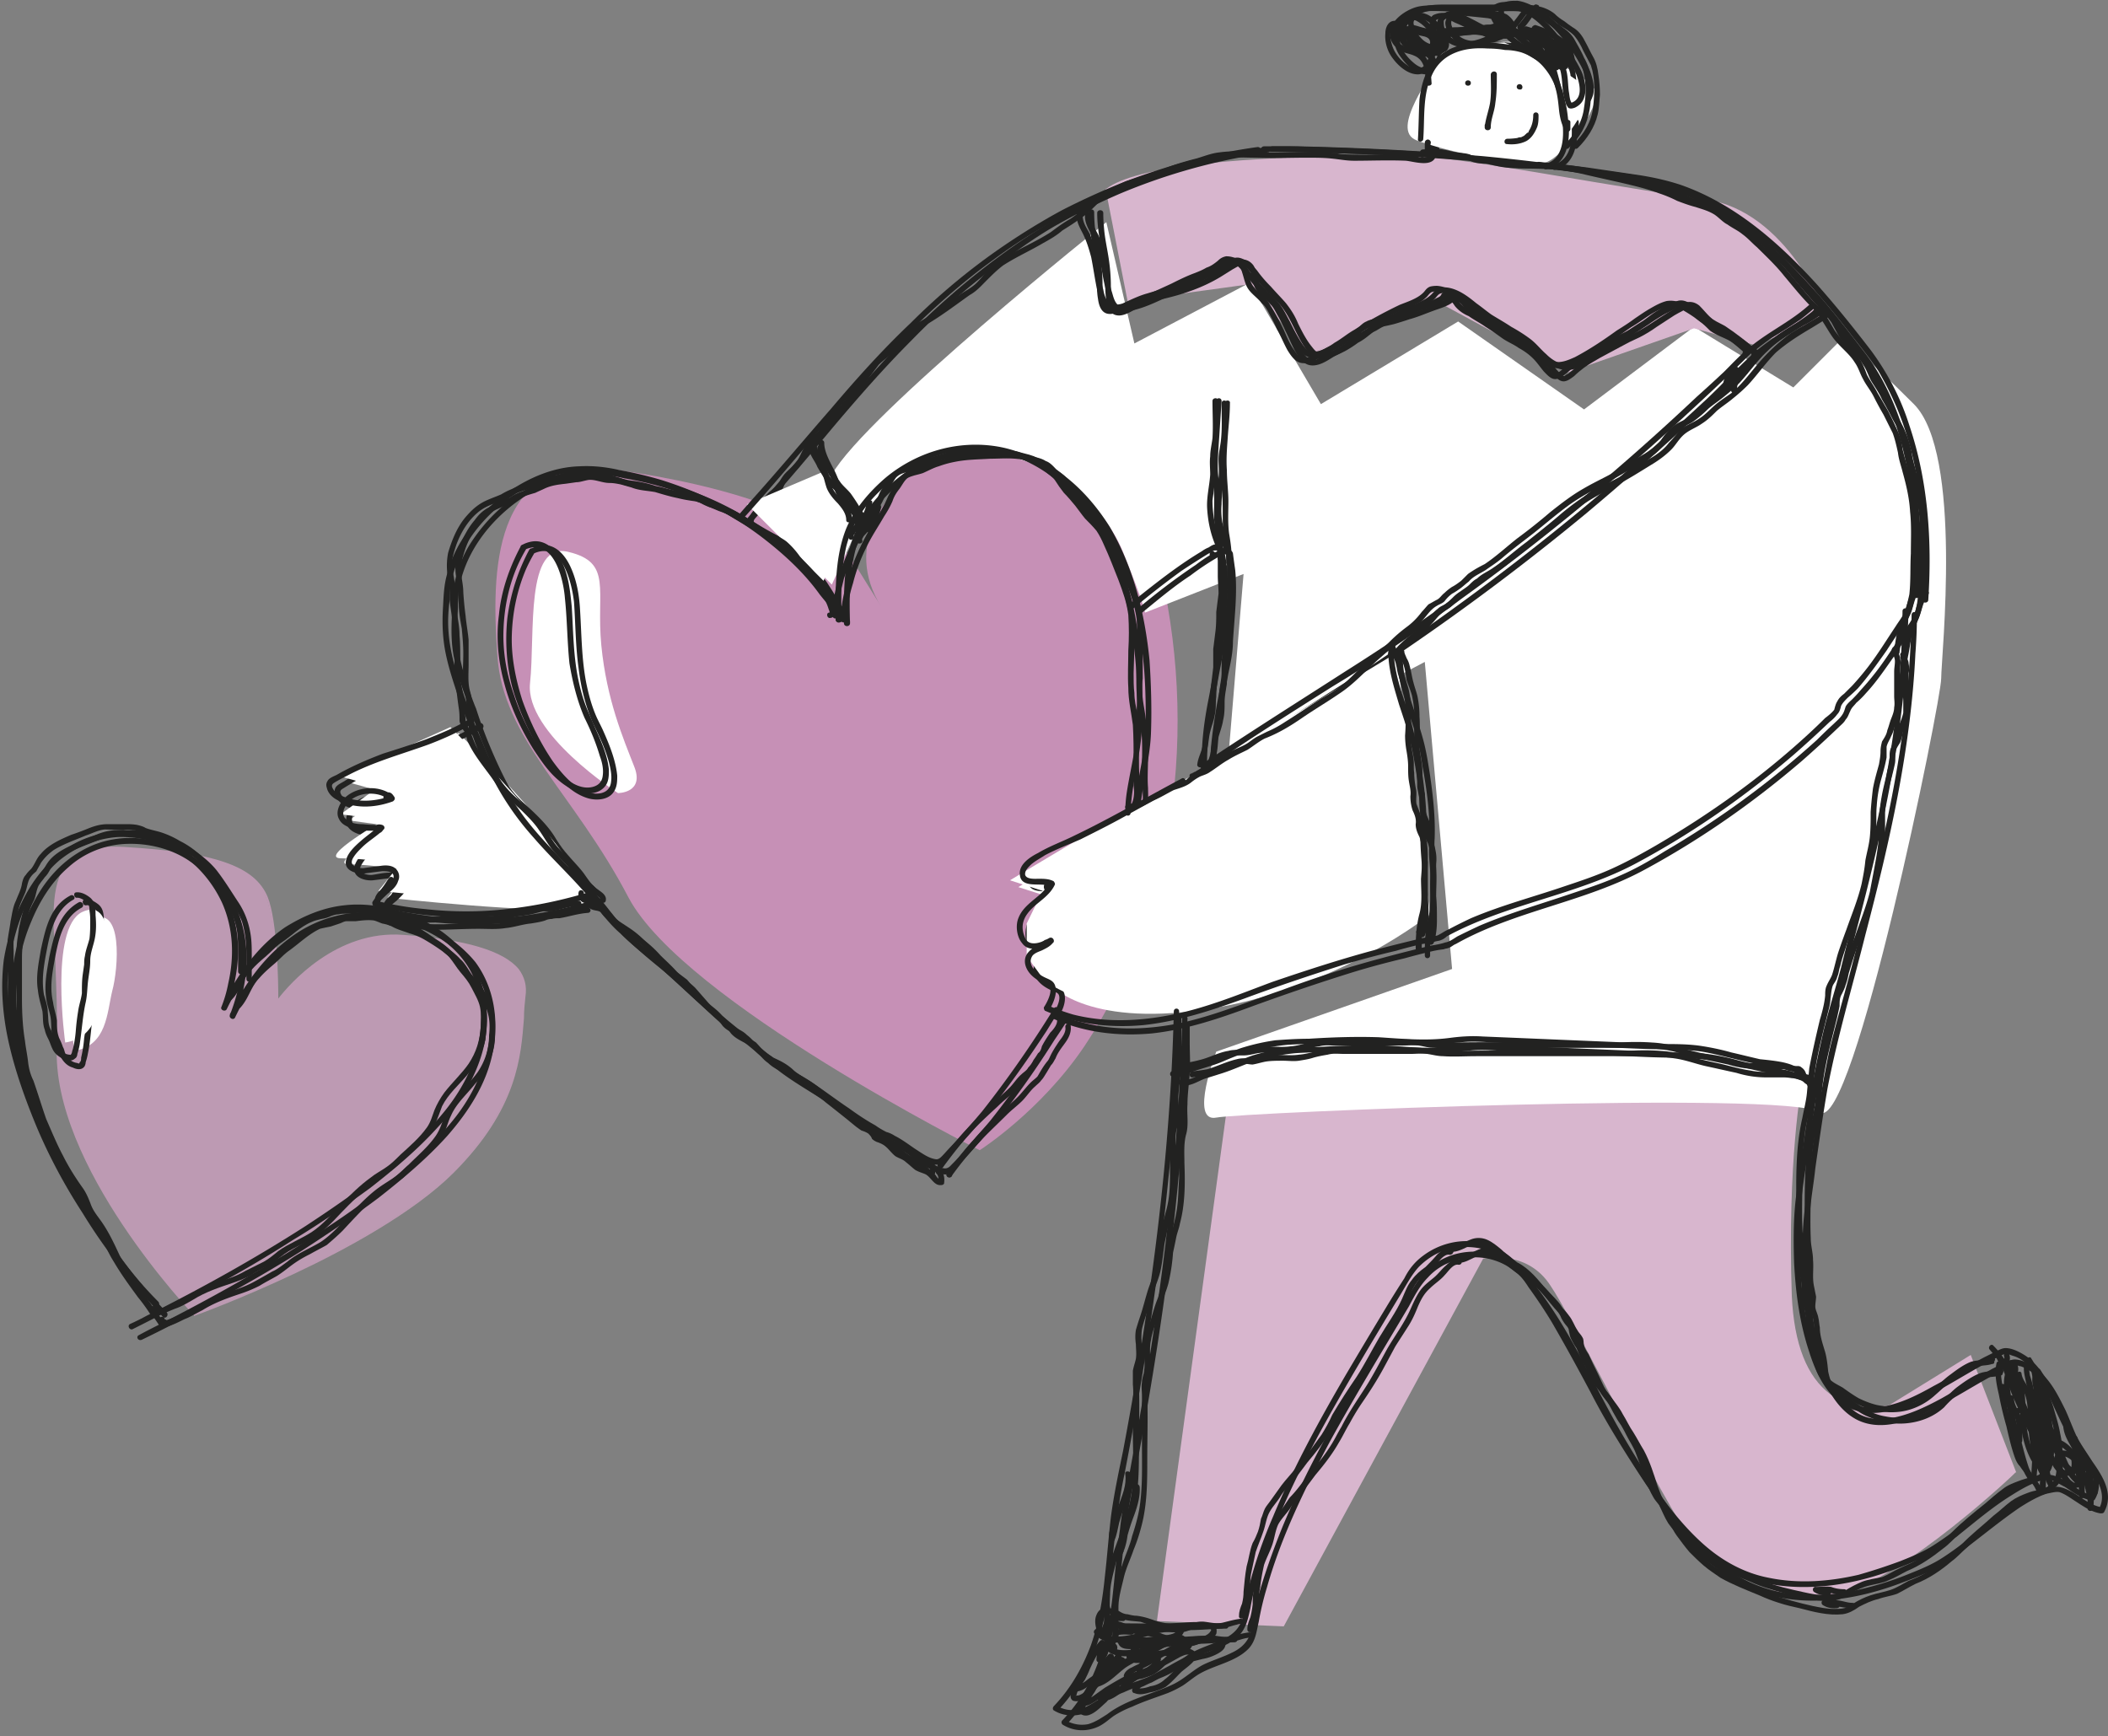 <svg width="278" height="229" viewBox="0 0 278 229" fill="none" xmlns="http://www.w3.org/2000/svg"><rect x="0" y="0" width="278" height="229" fill="#808080" stroke="none"/><g clip-path="url(#clip0_1025_1889)"><path d="M129.2 151.7s-39-19.6-46.3-33.3c-7.2-13.8-16.6-21-17.3-31.9-.8-10.8-.8-26.8 15.2-24.6 15.9 2.2 28.2 6.5 31.8 12.3 3.5 5.6 3.6 5.8 3.6 5.8-9.9-15.8 20.3-31.1 30.9-19 2.6 2.9 4 6.7 5 10.5 6.1 22 3.7 47.2-9.1 66.5-5.8 8.6-13.8 13.7-13.8 13.7z" fill="#C690B6"/><g style="mix-blend-mode:multiply" fill="#D8B6CE"><path d="M162.6 141.2l-9.8 72.4 16.4.8 26.3-48.5s5.9-1.5 9.2 3.6c3.2 5.1 16.4 31.8 19 34 2.6 2.2 10.5 8.7 19 6.5 8.6-2.1 23-15.9 23-15.9l-5.9-15.2-10.5 6.5s-12.5 3.6-13.1-14.5c-.7-18.1 1.3-28.2 1.3-28.2s-33.5-12.3-74.9-1.5z"/><path fill-rule="evenodd" clip-rule="evenodd" d="M169.3 214.5l-16.7-.7v-.2l9.9-72.5h.1c21.4-5.6 40.6-4.9 53-3.4 13.4 1.8 21.9 4.8 22 4.9h.1v.1c-.1.1-2 10.4-1.4 28.2.3 6.4 2 10.7 5.1 13 3.4 2.5 7.5 1.5 7.8 1.4l10.7-6.6 6 15.5h-.1c-.1.2-14.6 13.8-23 16-1.2.267-2.4.4-3.6.4-7.2 0-13.4-5.1-15.6-7-1.6-1.3-7.1-11.7-11.9-20.9-3-5.7-5.9-11.2-7.2-13.1-3-4.7-8.3-3.7-8.9-3.6l-26.3 48.5zm-16.4-1l16.2.7 26.3-48.5c.1 0 6.1-1.4 9.4 3.7 1.3 2 4.1 7.4 7.2 13.2 4.8 9.1 10.2 19.5 11.8 20.8 2.6 2.1 10.4 8.6 18.9 6.5 8.1-2.1 21.7-14.8 22.8-15.8l-5.8-15-10.3 6.4c-.1.1-4.5 1.3-8.2-1.4-3.2-2.3-4.9-6.7-5.2-13.2-.6-16.8 1.1-26.9 1.3-28.1-1-.4-9.2-3.2-21.7-4.8-12.4-1.5-31.5-2.2-52.8 3.3l-9.9 72.2z"/></g><path d="M109.7 62.6l3.6 6.6s5.8-8.7 14.5-9.4c8.7-.8 17.4 5.8 20.3 13 2.9 7.2 2.9 8 2.9 8l13-5.1-2.1 25.3 26-13.7 3.6 40.5-31.1 10.9s-3.6 9.4 0 8.7c3.6-.7 75.3-3.6 79.6-.7 4.4 2.9 16-54.3 16-57.2 0-2.9 2.9-29.7-3.6-36.2-6.5-6.5-9.4-8.7-9.4-8.7l-6.5 6.5-13.1-8L208.9 54l-16.6-11.6-18.1 10.9-9.4-16-15.2 8-3.7-16s-31.8 25.4-36.2 33.3z" fill="#fff"/><g style="mix-blend-mode:multiply" fill="#D8B6CE"><path d="M146 25l2.8 14.5 16-2.2 7.9 9.4 16.7-7.2 17.4 9.4 16.6-5.8 8 2.2 9.4-3.6s-5.1-13.8-15.9-15.2c-10.9-1.5-32.6-5.8-39.8-5.8-7.3 0-33.4 0-39.1 4.3z"/><path fill-rule="evenodd" clip-rule="evenodd" d="M206.8 49.1h-.1l-17.3-9.4-16.7 7.2-8-9.4-16 2.2-2.9-14.8h.1c3.8-2.9 17-4.4 39.2-4.4 4.6 0 15 1.8 25.1 3.5 5.5.9 10.8 1.8 14.7 2.3 10.8 1.5 16 15.2 16 15.3l.1.2-9.6 3.7-8-2.2-16.6 5.8zm-17.3-9.8v.1l17.4 9.4 16.6-5.8 8 2.2 9.2-3.6c-.6-1.4-5.7-13.6-15.8-15-3.9-.5-9.1-1.4-14.7-2.3-10-1.7-20.4-3.5-25.1-3.5-21.9 0-35 1.4-38.9 4.3l2.8 14.2 15.9-2.1 8 9.4 16.6-7.3z"/></g><path d="M199.5 5.5s-7.9 0-8.6 2.1c-.8 2.2-6.6 9.5-2.9 10.9 3.6 1.5 13.7 3.6 15.9 2.9 2.2-.7 7.2-7.2 6.5-9.4-.7-2.2-10.9-6.5-10.9-6.5zm-139 91.2L46 103.2l5.1 1.4-5.1 3.6 5.8.8s-8.7 5-5.8 5c2.9 0 8 .8 8 .8l-2.9 3.6s20.2 2.2 26 1.4c5.8-.7-16.6-23.1-16.6-23.1zM99.6 67l10.1 10.1 3.6-7.9-3.6-6.6L99.6 67zm84.7 20.3l4.3 33.3s-11.6 9.4-28.2 12.3c-16.7 2.9-21.7-2.9-21.7-2.9l-2.2-2.9v-4.3l2.2-4.4-4.4-1.4s13.1-8 17.4-10.2c4.4-2.1 32.6-19.5 32.6-19.5z" fill="#fff"/><g style="mix-blend-mode:multiply" fill="#BD9AB3"><path d="M25.7 173.4S6.9 153.8 7.6 137.9c.7-15.9-4.3-26.8 8.7-26.1 13 .8 17.4 2.9 18.8 6.6 1.5 3.6 1.5 13.7 1.5 13.7s6.5-9.4 16.6-8.7c10.2.8 16.7 2.9 16 8-.8 5.1.7 13-9.5 23.2-10.1 10.1-34 18.8-34 18.8z"/><path fill-rule="evenodd" clip-rule="evenodd" d="M25.7 173.6l-.1-.1c-.2-.2-18.9-19.8-18.1-35.6.1-4.1-.1-7.8-.2-11.2-.4-6.2-.6-10.7 1.9-13.2 1.4-1.4 3.7-2 7.1-1.8 12 .7 17.3 2.5 19 6.6 1.3 3.2 1.4 11.3 1.4 13.4 1.4-1.8 7.6-9.1 16.5-8.4 8.2.6 13.2 2.1 15.2 4.5.8 1.067 1.1 2.267.9 3.6-.1.9-.2 1.9-.2 2.9-.4 5-.8 11.9-9.3 20.4-5.2 5.2-14.2 10.1-20.8 13.2-7.2 3.4-13.2 5.6-13.3 5.6v.1zM15.2 112c-2.7 0-4.5.6-5.7 1.8-2.4 2.3-2.2 6.8-1.8 13 .1 3.3.3 7.1.1 11.2-.6 15.2 16.8 34 18 35.3.8-.3 6.5-2.4 13.1-5.6 6.6-3.1 15.6-7.9 20.8-13.2 8.4-8.3 8.8-15.2 9.1-20.2.1-1 .2-2 .3-2.8.2-1.333-.1-2.467-.9-3.4-1.9-2.4-6.8-3.9-14.9-4.4-9.9-.8-16.4 8.5-16.5 8.6l-.3.4v-.5c0-.1 0-10.2-1.4-13.7-1.6-4-6.8-5.8-18.7-6.4-.4-.067-.8-.1-1.2-.1z"/></g><path d="M9.8 138.6s-2.2-15.2 2.2-17.3c4.3-2.2 3.6 6.5 2.8 9.4-.7 2.9-.7 7.2-5 7.9zm71.7-34s-12.3-7.9-11.6-14.5c.7-6.5-.7-18.8 5.1-17.3 5.8 1.4 3.6 5 4.3 12.3.7 7.2 2.9 12.3 4.3 15.9 1.5 3.6-2.1 3.6-2.1 3.6z" fill="#fff"/><path d="M155.9 134.4c-.3 13.2-1.6 26.4-3.5 39.4-.933 6.4-2 12.8-3.2 19.2-.5 2.9-1.2 5.8-1.5 8.7-.4 2.7-.6 5.4-.9 8.1-.3 3-.8 6.1-1.8 8.9-1 3.1-2.7 5.9-4.9 8.2-.2.2-.1.5.1.6 1.5.9 3.2.9 4.7.2.8-.4 1.3-.9 2-1.4a13.38 13.38 0 012.4-1.2c1.5-.7 3.1-1.2 4.7-1.8.667-.267 1.333-.6 2-1 .6-.4 1.2-.9 1.8-1.3 2.1-1.4 5.1-1.7 6.9-3.6.9-1 1-2.2 1.3-3.5a38.369 38.369 0 011.1-4.6c1.9-6.7 5-13 8.3-19.2 3.3-6 6.9-11.9 10.4-17.8.7-1.3 1.4-2.7 2.5-3.8.9-1 2.1-1.8 3.5-2.2 2.5-.9 5.4-.5 7.6 1.1 1.4 1 2.4 2.4 3.4 3.8a46.896 46.896 0 012.9 4.5c1.9 3.1 3.5 6.3 5.2 9.5 1.9 3.6 3.9 7 6.1 10.4 1.8 2.7 3.6 5.3 5.7 7.8 2 2.3 4.4 4.3 7.2 5.7 3.1 1.5 6.5 2.1 9.9 2 3.9-.1 7.8-1.1 11.4-2.5 1.6-.6 3.1-1.2 4.6-2 1.1-.7 2.2-1.4 3.3-2.3 2.4-1.8 4.8-3.8 7.3-5.5 1.1-.7 2.3-1.4 3.5-1.8.6-.1 1.2-.3 1.7-.2.6.2 1.2.6 1.8 1 1.1.7 2.3 1.6 3.6 1.8.2 0 .4 0 .5-.2 1.3-2.4-.2-4.7-1.6-6.7-.7-1.1-1.5-2.2-2.1-3.4-.5-1.1-.9-2.2-1.4-3.3-1-2-2-4.1-3.9-5.5-.7-.6-1.9-1.2-2.8-1.2-.4 0-.9.2-1.2.4-.6.267-1.167.533-1.7.8-2.2 1.2-4.4 2.6-6.7 3.9-2.2 1.2-4.7 2.4-7.2 2.7-1.7.2-3.3-.1-4.6-1.2-1.2-.9-2.1-2.2-2.8-3.6-1.7-3.5-2.4-7.5-2.7-11.3-.4-3.6-.5-7.3-.1-10.9.1-2 .5-4 .7-6 .5-3.5 1-7 1.6-10.5 1.3-6.8 3.3-13.5 5-20.3 3.2-12.2 6-24.5 6.6-37.1a64.1 64.1 0 00.2-5.1c0-.5-.7-.5-.7 0a136.721 136.721 0 01-1.8 19.5c-1 6.1-2.4 12.2-3.9 18.2-.8 3.267-1.633 6.533-2.5 9.8-.9 3.4-1.9 6.8-2.7 10.2-.7 3.4-1.3 6.8-1.8 10.2-.5 3-.8 6.1-1.2 9.1-.5 3.2-.6 6.5-.4 9.7.2 4 .6 8 1.8 11.7.9 2.9 2.4 6.2 5.2 7.7 3.8 2 8.5-.4 11.9-2.3 2.2-1.2 4.4-2.6 6.7-3.8l1.4-.8c.3-.1.5-.2.8-.3.3 0 .7.2.9.2 1.1.4 2 1.1 2.7 2 1.6 1.8 2.4 4.1 3.4 6.2.5 1.2 1.1 2.3 1.8 3.4s1.6 2.2 2.2 3.5c.6 1.2.9 2.5.2 3.7l.4-.2c-1.4-.2-2.7-1.3-3.9-2-1.1-.6-1.9-.9-3.1-.6-2.6.6-4.9 2.4-6.9 3.9-2.4 1.8-4.7 3.8-7.2 5.4-1.4.9-2.9 1.5-4.4 2.1a40.846 40.846 0 01-5.5 1.8c-3.8 1-7.9 1.3-11.8.5-3.2-.7-6.1-2.3-8.5-4.4-2.4-2.1-4.4-4.7-6.2-7.3a122.252 122.252 0 01-6.1-9.6c-3.6-6.3-6.5-13.1-11-18.9-.9-1.1-1.8-2.3-3.1-3.1-1.1-.8-2.3-1.2-3.6-1.4-2.5-.4-5.1.2-7.1 1.8-1 .8-1.8 1.8-2.5 3l-2.4 4a304.168 304.168 0 00-5.2 8.8c-3.6 6.1-7 12.3-9.7 18.9-1.2 3-2.3 6.1-3.2 9.3-.3 1.5-.5 3-.9 4.4-.4 1.3-1.4 2.1-2.5 2.6-1.2.6-2.6 1-3.8 1.6-1.3.7-2.4 1.8-3.8 2.5-2.9 1.4-6.2 2-8.8 4-.8.5-1.5 1-2.5 1.3-1.1.2-2 0-3-.5.067.2.1.4.1.6 3.9-4.1 5.8-9.3 6.6-14.7.4-2.7.6-5.4.9-8.2.3-2.9.7-5.7 1.3-8.6 2.5-13 4.6-26.2 5.9-39.4.7-7.4 1.2-14.8 1.3-22.2.1-.5-.7-.5-.7 0zm-5.4-53.5c2.1-1.7 4.2-3.5 6.5-5a33.734 33.734 0 013.6-2.4c.2-.1.5-.4.7-.4h.4c.2.1.1.1.1.2.2.8.3 1.5.4 2.3.2 2.9-.2 5.9-.3 8.8-.1 1.4-.3 2.8-.6 4.2l-.8 4.2c-.5 3-1 6.1-.9 9.2 0 .4.8.4.8 0-.1-3 .3-5.9.8-8.8l.8-4.4c.3-1.4.6-2.8.6-4.2.2-3.2.6-6.3.3-9.4-.1-.7-.2-1.4-.3-2.2-.1-.5-.7-.6-1.2-.7-.3 0-.5.2-.8.4-.333.133-.667.3-1 .5-.667.4-1.3.833-1.9 1.3-2.7 1.8-5.3 3.8-7.8 5.9-.4.3.2.8.6.5zM63.2 95.4c-1.9 1.2-3.9 2.1-5.9 2.8-1.9.7-3.8 1.3-5.7 2-2.1.7-4.1 1.6-6 2.7-.4.3-1 .5-1.3.9-.2.3-.2.6-.1.9.2.9 1 1.5 1.8 1.8 2.2 1 4.7.8 6.9 0 .2-.1.4-.4.2-.6-.1-.3-.4-.6-.8-.6-.2 0-.5.2-.6.5 0 .3.1.6.3.7.3.2.7.1 1-.1.2-.1.3-.4.1-.5-1.7-1.6-4.8-1.5-6.5.1-.7.7-1.2 1.9-.8 2.9.4.8 1.5 1.2 2.4 1.3 1 .2 2.1.2 3.2.2a2.55 2.55 0 00-.3-.6l-.1.2s.1.1.2.1c0 .1-.1.2-.2.2l.3.1c-.067-.267-.1-.5-.1-.7-.8.8-1.7 1.4-2.5 2.1-.8.7-1.9 1.6-2 2.8 0 1.2 1.5 1.6 2.5 1.5l2.4-.3c.4 0 1.3 0 1.4.6.1.7-.7 1.4-1.1 1.8-.6.5-1.3 1-1.6 1.7-.1.2-.1.5.2.6 3.7.8 7.5 1.4 11.4 1.4 3.6.1 7.3-.3 10.9-1 2.2-.467 4.367-1 6.5-1.6.4-.2.2-.9-.2-.8-3.7 1.1-7.4 2-11.2 2.4-3.5.4-7.1.4-10.6 0-2.2-.267-4.4-.667-6.6-1.2l.2.6c.3-.6.9-1.1 1.4-1.5.5-.5 1.1-1 1.4-1.7.2-.6.1-1.3-.5-1.7-.5-.4-1.3-.4-1.9-.3-.8 0-1.5.2-2.3.3-.5 0-1.1-.1-1.4-.5-.2-.2-.1-.6.1-.9.3-.5.7-1 1.2-1.4.9-.8 1.9-1.5 2.8-2.3.2-.2.1-.6-.2-.7-.3-.1-.6-.1-.9.1-.2.2-.2.4-.2.7.1.2.4.4.6.4.4-.1.6-.3.8-.6.1-.3-.1-.6-.4-.6-.8 0-1.6.1-2.4 0-.7-.1-1.7-.2-2.2-.7-.7-.6-.3-1.5.1-2.1.6-.8 1.6-1.2 2.6-1.3 1-.1 2.2.1 3 .9.067-.2.1-.4.1-.6l-.2.1c0-.1.1 0 .1.1l-.2.1.2.2c.067-.2.133-.367.2-.5-1.9.6-3.9.9-5.8.2-.7-.2-1.7-.6-2-1.4-.1-.4.2-.5.5-.7a45.615 45.615 0 011.5-.9c3.4-1.8 7.1-2.8 10.7-4.1 2.1-.8 4.1-1.7 6-2.8.4-.3 0-.9-.4-.7zm103.8-76c-6 .9-11.8 2.4-17.4 4.6a85.352 85.352 0 00-8.3 3.8c-2.7 1.4-5.3 3-7.7 4.7-4.4 3.1-8.5 6.5-12.4 10.3-3.7 3.6-7.1 7.5-10.5 11.4-3.5 4.1-7 8.3-10.6 12.4l-1.4 1.6c-.3.3.2.9.6.5 3.6-4.1 7.1-8.2 10.6-12.4 3.3-3.9 6.7-7.8 10.4-11.5 3.7-3.8 7.7-7.3 12-10.4 2.3-1.7 4.7-3.4 7.2-4.8 2.733-1.533 5.5-2.9 8.3-4.1 5.5-2.3 11.3-4 17.2-5l2.2-.4c.4 0 .2-.7-.2-.7z" fill="#222221"/><path d="M167.8 20c8.5.2 17.1.4 25.6 1.1 4.067.333 8.133.767 12.2 1.3 2.2.267 4.433.567 6.7.9 2.1.3 4.2.5 6.3 1 7.3 1.6 13.4 6.4 18.5 11.6 2.6 2.7 5 5.6 7.3 8.6 1.1 1.4 2.3 2.9 3.3 4.4a43.712 43.712 0 012.5 5c2.9 7 3.7 14.9 3.5 22.5a495.66 495.66 0 00-.2 2.7c0 .5.8.5.8 0 .5-7.7 0-15.6-2.5-23-1.1-3.5-2.8-6.8-5-9.8-2.3-3-4.7-6-7.2-8.8-5-5.5-10.8-10.6-17.9-13.1-1.8-.6-3.6-1-5.5-1.3l-6.8-1c-4.267-.533-8.5-1-12.7-1.4-8.5-.8-16.9-1.2-25.4-1.4h-3.5c-.5 0-.5.7 0 .7z" fill="#222221"/><path d="M156.9 103.4c-4.6 2.6-9.2 5.4-14.1 7.7-1.6.7-3.2 1.4-4.8 2.2-1 .6-2.6 1.6-2.4 3 .2 1.9 2.9.9 4.1 1.5a3.86 3.86 0 00-.2-.5s-.2.3-.2.4c-.133.067-.1.133.1.2.133.067.167.067.1 0l.1-.1h.3a3.26 3.26 0 00-.4-.5c-.9 1.9-3.3 2.7-4.1 4.7-.3 1.1-.2 2.5.5 3.4 1 1.3 2.9.6 4 0 .5-.3.1-.9-.3-.7a3.948 3.948 0 01-.8.3c.133.267.233.5.3.7.267-.133.5-.233.7-.3a2.55 2.55 0 00-.3-.6c-.7.8-1.9.8-2.6 1.7-.7.7-.8 1.7-.2 2.6.6.9 1.6 1.4 2.6 1.8 1 .4-.1 2.4-.5 2.9-.1.2 0 .5.2.6 4.1 1.8 8.5 2.3 12.9 1.9 4.6-.5 9-2 13.3-3.6 4.4-1.6 8.8-3.1 13.3-4.5 2.2-.667 4.433-1.267 6.7-1.8 1.2-.333 2.367-.633 3.5-.9.533-.133 1.1-.233 1.7-.3.2-.1.5-.1.7-.2.3-.1.6-.4.9-.5 7.8-4.4 17-5.5 24.9-9.8 7.4-4 14.4-8.9 20.8-14.4a155.958 155.958 0 004.8-4.4c.3-.3.7-.6.9-1 .3-.3.4-.7.6-1.1.2-.5.5-.7.8-1.1.467-.4.9-.833 1.3-1.3 1.4-1.5 2.6-3.3 3.8-5 .6-.933 1.2-1.833 1.8-2.7.6-.9 1.2-1.6 1.5-2.6.3-.9.5-1.9 1.1-2.7.3-.4-.4-.8-.7-.4-.5.8-.8 1.7-1 2.6-.3 1-.9 1.8-1.5 2.6-1.2 1.8-2.3 3.6-3.6 5.3-.667.867-1.367 1.7-2.1 2.5-.333.4-.7.8-1.1 1.2-.3.3-.7.6-.9 1-.1.3-.2.7-.4 1-.3.5-.8.9-1.1 1.2a72.91 72.91 0 00-2.3 2.2c-6.2 5.6-12.9 10.5-20.1 14.7-1.9 1.2-3.8 2.3-5.9 3.2-2 .9-4.1 1.6-6.2 2.3-4.1 1.4-8.3 2.6-12.3 4.3-1 .467-1.967.933-2.9 1.4-.5.3-1 .7-1.6.8-.6.2-1.2.3-1.8.4-2.267.533-4.5 1.1-6.7 1.7-4.5 1.2-8.8 2.6-13.1 4.2-4.4 1.5-8.7 3.3-13.2 4.3-4.3.9-8.9 1.1-13.2-.1a16.465 16.465 0 01-3.2-1.1c0 .2.033.367.1.5.6-.8 1.1-2 .9-3-.2-1-1.1-1-1.8-1.4-.9-.6-2.1-1.7-1.2-2.8.3-.4.8-.6 1.3-.8.5-.2 1-.5 1.3-.9.2-.3 0-.8-.4-.6a3.948 3.948 0 00-.8.3c-.4.2-.2.9.2.7.333-.067.633-.167.9-.3a5.606 5.606 0 01-.3-.7c-.7.4-1.5.7-2.3.6-.7-.1-1-.5-1.1-1.2-.3-.9-.2-1.8.4-2.6 1-1.4 2.8-2.2 3.6-3.9.1-.2 0-.5-.3-.5-.6-.1-1.3.4-1.1 1.1.1.2.4.4.6.3.4-.1.6-.5.8-.9.1-.1 0-.4-.2-.5-.5-.3-1.2-.3-1.9-.3-.5 0-1.6.1-1.8-.5-.1-.6.5-1.1.9-1.4.5-.5 1.1-.9 1.8-1.2 1.5-.8 3.1-1.4 4.6-2.2 2.2-1 4.4-2.2 6.5-3.4 2.4-1.3 4.8-2.7 7.2-4 .5-.2.1-.9-.4-.7zm82.9-63c-2.3 2.1-5.2 3.5-7.6 5.4-1.3 1-2.5 2.3-3.7 3.4a86.4 86.4 0 01-3.5 3.5 429.145 429.145 0 01-14.4 12.8c-5 4.2-10.1 8.233-15.3 12.1-5.4 4-10.9 7.9-16.6 11.6-5.7 3.6-11.4 7.2-17 11a57.99 57.99 0 01-2.1 1.4c-.4.2 0 .9.4.6 5.6-3.8 11.2-7.4 16.9-11 3-1.9 5.9-3.8 8.8-5.8a324.612 324.612 0 0023.5-17.7c4.933-4.133 9.767-8.4 14.5-12.8a235.464 235.464 0 007.2-6.9c.6-.6 1.2-1.1 1.8-1.7l2-1.4c1.3-.9 2.6-1.7 3.9-2.6.6-.4 1.167-.867 1.7-1.4.4-.3-.2-.8-.5-.5z" fill="#222221"/><path d="M158.5 103.5c.4-.1.7-.3 1.1-.5.133-.133.267-.233.4-.3.067-.067.167-.133.3-.2h.1c-.067 0-.067 0 0 0 0-.067.033-.1.1-.1l-.4-.6a3.26 3.26 0 01-.5.4c-.1.1-.1.4 0 .5.2.2.4.2.6 0 .133-.133.3-.267.5-.4.2-.2-.1-.7-.4-.6-.4.1-.7.3-1.1.6a1.583 1.583 0 00-.4.3c-.067 0-.167.033-.3.1h-.2c-.2.1-.3.3-.3.5.1.2.3.3.5.3zm30.4-85.2c.1-2.8-.2-5.8 1-8.4.6-1.3 1.7-2.4 3-3 1.4-.6 3-.7 4.5-.6.733 0 1.467.067 2.2.2.7 0 1.4.1 2.1.3 1.3.4 2.3 1.1 3.2 2.1 1.5 1.9 2 4.5 2.3 6.8.2 2.1.3 5.3-2.3 6-.5.1-.3.8.2.7 2.5-.6 3-3.4 2.9-5.6 0-1.2-.2-2.3-.5-3.5-.2-1.4-.7-2.7-1.4-3.9-.7-1.2-1.7-2.2-3-2.8-1.4-.7-2.9-.9-4.4-1-3.2-.3-6.7 0-8.7 2.7-1.1 1.4-1.4 3.1-1.6 4.8-.2 1.7-.2 3.5-.3 5.2 0 .5.7.5.8 0zm-33.2 124.8c1.1.3 2.1-.4 3.1-.8.6-.2 1.3-.4 1.9-.6.667-.2 1.333-.433 2-.7 1.3-.5 2.6-1.1 4-1.4 1.4-.333 2.8-.567 4.2-.7 1.5-.1 3-.1 4.5-.2 1.533-.067 3.067-.1 4.6-.1 3.1 0 6.1.3 9.2.4 1.4 0 2.9-.3 4.3-.4 1.5-.2 3-.1 4.6 0l9.4.4 9.4.4c1.533.067 3.1.1 4.7.1 1.5.1 3 .2 4.5.4 2.6.5 5.1 1.3 7.7 1.7 1.8.3 3.9.5 5.2 2 .3.3.6.8.7 1.3.2.4.9.3.8-.2-.4-1-.9-1.8-1.7-2.4-.8-.5-1.7-.8-2.6-1-1-.3-2-.4-2.9-.5-1.3-.2-2.6-.6-3.9-.9-1.4-.4-2.8-.7-4.3-.9-1.5-.2-3.1-.2-4.6-.2l-9.6-.4c-3.133-.133-6.3-.267-9.5-.4l-4.8-.2c-1.5-.1-2.9 0-4.4.2-3.1.4-6.1.1-9.2-.1-3.1-.1-6.2 0-9.3.2-1.4 0-2.9.1-4.4.2-1.4.2-2.767.5-4.1.9-1.4.5-2.7 1.1-4 1.6-.733.267-1.433.467-2.1.6-.6.2-1.1.4-1.6.7-.5.2-1.1.4-1.6.3-.5-.1-.7.6-.2.7zm-10.2 74.1c1.4 1.9 4.2 1.2 6.1.7 1-.3 2-.7 2.9-.8.8-.1 1.7.1 2.5 0 .7 0 1.4-.5 2.1-.7 1-.1 1.9.3 2.8.2 1 0 1.8-.5 2.8-.6.5 0 .5-.8 0-.7-.8.1-1.5.3-2.2.5-.9.2-1.7 0-2.5-.1s-1.4.1-2.1.4c-.4.1-.7.3-1.1.3-.4 0-.8 0-1.3-.1-1.1-.1-2.1.2-3.1.6-1.1.3-2.2.6-3.3.7-1 .1-2.3.1-3-.8-.3-.4-.9 0-.6.4zm124.3-21c0-1.4.3-2.8.1-4.2 0-1.2-.8-2.1-1.2-3.2-.5-1.3-1.1-2.5-1.6-3.8-.5-1.1-.7-2.2-1.2-3.3-.4-1-1.1-1.9-1.8-2.7-.4-.4-.9.1-.6.5.7.7 1.3 1.5 1.7 2.3.4 1 .6 2.1 1 3.1.5 1.2 1.1 2.4 1.6 3.6.2.6.433 1.167.7 1.7.3.4.5.9.6 1.4.2.7.1 1.5.1 2.3-.1.8-.2 1.5-.2 2.3 0 .5.7.5.8 0zM150.3 108c.1-3.9 1.4-7.6 1.5-11.6.1-3.1 0-6.2-.2-9.3-.6-6.1-2.1-12.3-5.3-17.7-3.1-4.9-7.7-9.1-13.6-10.1-5.3-1-10.7.7-14.7 4.1-2.2 1.8-4.2 4.2-5.2 6.8-1.3 3-1.5 6.4-1.5 9.7v2.3c0 .5.8.5.8 0 .1-1.4-1.3-2.3-2-3.4-1.1-1.4-2.2-2.8-3.5-4.1-2.4-2.4-5.1-4.6-8.1-6.4-3.2-2-6.6-3.4-10.2-4.5-1.8-.6-3.633-1.067-5.5-1.4-1.7-.4-3.5-.6-5.2-.5-3.3.1-6.5 1.4-9.2 3.3-2.6 1.7-4.8 4-6.5 6.7-.8 1.3-1.4 2.8-1.8 4.3-.4 1.6-.5 3.2-.5 4.9-.1 2-.1 3.9.3 5.8s1 3.7 1.7 5.6c1.2 3.3 2.4 6.7 4 9.9a40.491 40.491 0 005.9 8.9c2.5 2.9 5.4 5.6 7.8 8.6 1.1 1.5 2.2 2.9 3.6 4.2 1.4 1.3 2.8 2.5 4.3 3.7 3 2.5 5.7 5.3 8.6 7.8 1.4 1.1 2.8 2.2 4.1 3.3 1 .8 1.9 1.6 2.9 2.4 2.1 1.6 4.5 2.9 6.7 4.4 2.3 1.6 4.6 3.4 7 4.8.8.5 1.8.8 2.6 1.3 1 .7 1.9 1.4 2.9 2 .8.5 1.8 1.1 2.7 1.1.5-.1.8-.3 1.1-.6.6-.6 1.2-1.233 1.8-1.9 4.3-4.7 8.1-9.9 11.5-15.3.6-.867 1.167-1.733 1.7-2.6.2-.4-.4-.8-.7-.4-2.9 4.7-6 9.3-9.5 13.7a169.438 169.438 0 01-3.3 3.8c-.533.667-1.1 1.3-1.7 1.9-.3.3-.5.6-1 .6-1-.1-1.9-.8-2.7-1.3-.9-.6-1.8-1.3-2.7-1.8-.4-.2-.8-.4-1.2-.5a44.994 44.994 0 01-1.5-.9c-1.1-.7-2.2-1.4-3.3-2.2-2.1-1.5-4.2-3-6.4-4.3-1.2-.8-2.4-1.5-3.6-2.4-.9-.7-1.8-1.5-2.8-2.3l-3.9-3.3a75.45 75.45 0 01-4.2-3.7c-1.4-1.2-2.7-2.5-4.1-3.7-1.4-1.2-2.9-2.4-4.2-3.6-1.4-1.2-2.5-2.6-3.6-4a54.15 54.15 0 00-3.6-4.2c-2.6-2.7-5.3-5.4-7.4-8.4-2-2.9-3.5-6-4.8-9.1a61.311 61.311 0 01-1.8-4.9c-.7-1.7-1.3-3.5-1.8-5.3-.5-1.9-.8-3.7-.7-5.7 0-.9.1-1.9.1-2.9 0-.733.067-1.5.2-2.3 1.2-6 6.1-11 11.5-13.4 1.6-.7 3.3-1.1 5.1-1.2 1.7-.2 3.5 0 5.2.4 3.6.6 7.2 1.7 10.6 3.2 3.2 1.4 6.2 3.1 8.9 5.3 2.8 2.1 5.3 4.5 7.3 7.3.4.6.9 1.1 1.3 1.6.5.5.9 1 .8 1.7h.8c-.1-3.2-.1-6.4.7-9.6.7-2.8 2.2-5.3 4.3-7.4 3.6-3.7 8.8-5.8 14-5.4 5.7.5 10.5 4.2 13.7 8.8 3.5 5 5.1 11 5.8 17 .4 3 .5 6 .5 9-.1 1.7-.1 3.4-.4 5.1-.3 1.9-.7 3.7-1 5.6a17.79 17.79 0 00-.2 2.7c0 .5.7.5.8 0zM22 173.1c-2.8-2.9-5.3-6-7.5-9.3a78.107 78.107 0 01-6.4-11.2c-1.9-3.8-3.4-7.8-4.5-11.8-.9-3.4-1.6-6.9-1.4-10.4.1-3 .7-6 1.9-8.8 1.1-2.7 2.7-5.3 4.9-7.2 2.1-1.9 4.8-3 7.7-3.1 2.8-.1 5.8.6 8.2 2.2 2.4 1.6 4.4 3.9 5.5 6.6 1.5 3.3 1.7 7.1.9 10.7-.267 1.067-.6 2.1-1 3.1-.1.4.5.7.7.3 2.8-5.9 7.3-11.3 13.9-12.8 5.4-1.2 11.5.5 15.5 4.2 1.5 1.4 2.7 3 3.4 4.9.7 1.9.9 4 .8 6-.4 4.2-2.3 8.1-4.9 11.3-2.6 3.2-5.7 5.9-8.8 8.4-3 2.5-6.2 4.7-9.5 6.8-6.7 4.4-13.7 8.3-20.8 11.9-.8.4-1.567.8-2.3 1.2-.4.2-.1.8.4.6a149.298 149.298 0 0010.2-5.4c3.733-2 7.4-4.133 11-6.4 3.4-2.2 6.8-4.5 10-6.9 3.2-2.5 6.4-5.2 9.1-8.2 2.8-3.2 5.2-6.9 6-11.1.8-4.1.2-8.4-2.3-11.8-2.2-2.7-5.3-4.6-8.5-5.7-2.5-.8-5.1-1.1-7.6-.8-2.8.3-5.5 1.3-7.8 2.9-2.9 2-5.2 4.7-7 7.7a57.298 57.298 0 00-1.5 2.8c.267.133.5.233.7.3 1.5-3.8 2-7.9 1-11.9-.8-3-2.5-5.8-4.9-7.9-2.2-2-4.8-3.2-7.7-3.6-3-.5-6.1 0-8.8 1.6-2.6 1.5-4.6 3.8-6 6.4-1.5 2.7-2.5 5.8-2.9 8.9-.5 3.3-.3 6.5.3 9.8.9 4.2 2.2 8.2 3.8 12.1 1.8 4.1 3.8 8.1 6.2 11.8 2.2 3.6 4.7 7.1 7.5 10.2l2 2.2c.3.3.8-.2.5-.6z" fill="#222221"/><path d="M189 18.8v1c0 .2.2.4.4.4s.3-.2.4-.4v-1c0-.2-.2-.4-.4-.4s-.4.2-.4.4zm8.8-9.1c-.1 1.3 0 2.6-.2 3.9-.1 1.1-.6 2.1-.6 3.2h.7v-.3c.1-.5-.7-.5-.7 0v.3c-.1.5.7.5.7 0 .1-1.1.5-2.1.7-3.2.1-1.3.1-2.6.1-3.9 0-.5-.7-.5-.7 0zm-3.1 1.6c.5 0 .5-.8 0-.8-.4 0-.4.8 0 .8zm5.2 7.8c.8 0 1.7-.1 2.5-.5.7-.4 1.2-1.1 1.4-1.8.2-.5.2-1.1.3-1.6 0-.5-.8-.5-.8 0 0 .7-.1 1.5-.6 2.1 0 .1 0 .1-.1.1l-.2.2v.1h-.1l-.2.2-.4.2c-.133 0-.3.033-.5.1-.4.067-.833.1-1.3.1-.5 0-.5.7 0 .8zm-15 68c.067-.333.1-.633.1-.9-.1-.5-.8-.5-.8 0 0 2.5.7 5 1.5 7.4.3 1.2.8 2.4 1.1 3.7.4 1.2.6 2.5.8 3.8.5 2.7.9 5.5.9 8.2 0 1.4-.1 2.8 0 4.1.1 1.3.2 2.6.2 4v3.4c.1 1.1 0 2.3-.4 3.3.267-.067.5-.1.7-.1l-.4-.4c-.4-.3-.9.2-.6.5l.4.4c.3.2.6.1.7-.2.3-.9.4-1.9.4-2.9 0-1.1 0-2.1-.1-3.2 0-1.2.1-2.4 0-3.6-.1-1.3-.3-2.7-.2-4 .1-2.8-.2-5.5-.6-8.3-.2-1.3-.4-2.6-.7-3.9-.3-1.3-.7-2.5-1.1-3.8-.9-2.7-1.9-5.5-1.8-8.4h-.8v.9c-.1.5.7.5.7 0zm-77-28.7c.1 1.1.5 2.1 1 3 .3.5.5 1.1.7 1.6.2.6.3 1.2.5 1.7.3.9.9 1.5 1.5 2.2.5.6 1.2 1.3 1.1 2.1 0 .5.8.5.8 0 .1-1.8-1.9-2.7-2.5-4.2-.3-.5-.4-1.1-.5-1.7a10.29 10.29 0 00-.7-1.5c-.5-1-1.1-2.1-1.1-3.2 0-.5-.8-.5-.8 0zM161 74c.5 0 .5-.8 0-.8-.4 0-.5.8 0 .8zm1.4.2c.1-1.3-.1-2.6-.3-3.8-.2-1.4-.1-2.9-.1-4.3 0-1.3-.2-2.7-.2-4.1-.1-1.4 0-2.7.1-4.1.1-1.6.3-3.1.3-4.7.1-.5-.7-.5-.7 0-.1 2.8-.5 5.5-.5 8.3 0 1.3.2 2.7.2 4 .1 1.5 0 2.9.1 4.3l.3 2.1c.067.733.1 1.5.1 2.3 0 .4.7.4.7 0zm39.1-62.4c.5 0 .5-.8 0-.8-.4 0-.4.8 0 .8z" fill="#222221"/><path d="M208.1 19.5c1.2-1.2 2.2-2.7 2.6-4.4.2-.8.2-1.7.3-2.6 0-.867-.067-1.733-.2-2.6-.1-.9-.3-1.7-.7-2.4-.4-.7-.7-1.4-1.1-2.1-.4-.8-.9-1.4-1.6-1.8-.4-.267-.767-.533-1.1-.8-.5-.3-.9-.6-1.3-1-1.4-1.1-3.1-1.2-4.8-1.2h-9.5c-.9 0-1.8 0-2.7.2-1.5.4-3.3 1.6-3.5 3.3-.1.8.2 1.7.9 2.2.6.6 1.4.6 2.2.9 1.5.6 1.5 2.3 1.5 3.7 0 .5.8.5.8 0 0-1.2 0-2.5-.8-3.5-.4-.5-.9-.8-1.5-1-.6-.2-1.3-.3-1.8-.7-.6-.5-.7-1.4-.4-2 .3-.8 1-1.4 1.7-1.8 1.6-.8 3.5-.6 5.2-.6h6.1c1.7 0 3.5-.2 5 .4.9.4 1.5 1 2.2 1.6.7.4 1.4.8 2 1.4.5.6.9 1.3 1.2 2 .3.6.7 1.3 1 1.9.6 1.8.5 3.7.3 5.5-.2 1.9-1.2 3.6-2.6 4.9-.3.3.2.9.6.5z" fill="#222221"/><path d="M185.4 2.7c-1.1-.3-1.6.6-1.6 1.6-.1 1 .2 2.1.7 2.9.8 1.2 2 2.5 3.4 2.6 1.1 0 1.8-.8 2.2-1.7.4-1 .6-2.2.4-3.2-.2-1.3-1-2.3-2.1-2.9-.6-.3-1.4-.5-2-.2-.5.3-.7.7-.7 1.2 0 1 .7 2.2 1.4 2.9.7.5 1.8 1 2.7.6.5-.2.7-.6.7-1.1-.1-.6-.4-1-1-1.3-.5-.2-1.1-.3-1.6-.4-.5-.1-1-.3-1.5-.4-.5-.1-.9.1-1 .7 0 .6.3 1.3.7 1.8.8 1.1 2.3 1.8 3.7 1.5.7-.2 1.3-.7 1.3-1.5 0-.7-.4-1.4-.6-2.1-.1-.3-.1-.7-.1-.9 0-.2.2-.3.5-.4.2-.067.433-.1.7-.1.2 0 .1 0 .3.1.4.1.8.3 1.1.4 1 .5 1.9 1 2.9 1.5.8.3 1.7.7 2.5.6.4-.1.7-.4.7-.7.2-.6-.6-1-1.1-1.1-.5-.1-1.1 0-1.6.2-.2.2-.3.5-.1.6.5.5 1.2 1.1 2 1.2.8.1 1.5-.5 1.6-1.3 0-.8-.6-1.5-1.2-1.9-.6-.3-1.4-.4-2.1-.5-1.4-.2-3.1-.4-4.5 0-.8.2-1.4.8-1.5 1.6 0 .8.5 1.5 1 2.1 1.9 1.8 4.5.9 6.7 0 .2-.1.2-.5 0-.6-.3-.4-.9-.5-1.4-.6-.8-.133-1.6-.233-2.4-.3-.733-.067-1.5-.067-2.3 0-.5 0-1.2 0-1.6.3-.3.2-.3.6.1.7 1 .3 2.1.1 3.2 0 1.2-.2 2.6-.2 3.8-.1 1.333 0 2.633.167 3.9.5 1.2.2 2.3.6 3.2 1.4.4.267.733.6 1 1 .2.3.5.8.2 1.1h.5c-.9-.6-1.4-1.7-2.1-2.5-.3-.4-.7-.7-1-1.1-.3-.3-.7-.7-.6-1.2a3.26 3.26 0 00-.5.4c2 .6 4.6 1.7 4.6 4.2l.2-.4c-.7.4-1.7-.1-2.4-.4-.8-.4-1.5-1-2.3-1.5-.9-.6-1.7-1.2-2.5-2-.4-.4-.767-.867-1.1-1.4-.2-.3-.6-.9-.4-1.3.1-.3.6-.4.9-.4.6-.1 1.1 0 1.7.2 1.1.3 2.1 1 3 1.8.9.8 1.8 1.8 2.6 2.8.8 1.067 1.5 2.2 2.1 3.4.7 1.3 1.5 3.9-.5 4.5.133 0 .267.033.4.1-.5-.4-.5-1.1-.6-1.6-.1-.7-.1-1.5-.2-2.2-.2-1.7-1.2-3.3-2.2-4.7-.2-.2-.5-.3-.7 0-.4.8.2 1.8.4 2.6.3 1.3.6 2.5 1 3.7.2 1 .4 1.9.5 2.9.1 1 .2 2 .7 2.8.2.3.7.2.7-.2v-.9c0-.5-.8-.5-.8 0 0 .333.033.633.1.9.2-.067.433-.133.7-.2-.5-.7-.6-1.7-.7-2.5-.1-1-.2-1.9-.4-2.8a205.075 205.075 0 01-1-3.3c-.1-.5-.2-.9-.3-1.4-.2-.3-.4-.9-.2-1.2h-.7c.9 1.3 1.9 2.7 2.2 4.2.1 1.2 0 2.6.5 3.7.1.2.2.5.4.6.2.3.5.2.8 0 .6-.2 1-.7 1.2-1.3.4-1 .1-2.3-.3-3.4-.7-1.7-1.8-3.3-3-4.8-1.2-1.4-2.5-2.8-4.1-3.6-.8-.4-1.6-.8-2.5-.9-.7 0-1.5 0-2 .4-1.3 1 .3 3 1.1 3.8 1.1 1.3 2.6 2.3 4 3.2 1.2.7 2.8 1.7 4.3 1.1.1-.1.2-.2.2-.3 0-2.9-2.8-4.2-5.2-5-.2 0-.5.2-.5.4-.1 1.1 1.1 2 1.7 2.7.8.9 1.4 2.1 2.4 2.7.2.1.4.1.5 0 .7-.8.1-1.8-.4-2.5-.8-.9-1.7-1.5-2.8-1.9-2.7-1-5.6-1.1-8.4-1-1.4 0-2.8.6-4.1.2 0 .2.033.433.1.7.3-.2.8-.3 1.3-.3a12.124 12.124 0 012.2 0c.667.067 1.367.167 2.1.3l.8.2c.1.1.3.1.4.2 0-.2.033-.4.1-.6-1.6.7-3.5 1.5-5.1.6-.9-.5-2.2-2.2-.8-2.8 1.1-.4 2.3-.2 3.4-.1.667 0 1.3.067 1.9.2.6.1 1.1.2 1.5.6.3.4.6 1.3-.2 1.4-.6.1-1.4-.5-1.8-.9 0 .2-.033.4-.1.6.4-.2 1-.2 1.4-.1.067 0 .133.033.2.1 0 0 0 .1.1.1V4v.1c-.5.2-1.3-.2-1.8-.4-.9-.3-1.7-.8-2.5-1.2-.6-.3-1.3-.7-2-.9-.6-.1-1.4-.1-1.9.3-.6.3-.6 1-.5 1.5.1.6.3 1.2.5 1.8.1.4.2.9-.1 1.2-.8.5-2 .1-2.7-.4-.5-.3-.9-.7-1.1-1.3-.067-.2-.1-.433-.1-.7 0-.1 0 0-.1 0h.3c.4.1.7.3 1.2.4.4.1.9.1 1.3.3.4.1.8.3.8.7 0 .4-.2.5-.5.5-.7 0-1.4-.4-1.9-1-.3-.3-.5-.7-.7-1.2-.1-.3-.3-.7-.1-1 .3-.4.9-.3 1.3-.1.6.2 1.1.7 1.5 1.2.5.6.5 1.5.5 2.3-.1.8-.3 1.8-.8 2.4-.7.8-1.6.5-2.3 0-.8-.6-1.7-1.6-2-2.6-.1-.6-.3-1.6 0-2.2.1-.3.3-.4.5-.3.5.1.7-.6.2-.7z" fill="#222221"/><path d="M200.2 3.8c.267.333.567.533.9.6.3.1.7.1 1.1.1.2-.1.3-.3.2-.5 0-.2-.2-.3-.4-.3h-.1c0 .067-.033.1-.1.1h-.3v-.1c.1.1 0 .1 0 0h-.3c-.067-.067-.133-.1-.2-.1v-.1c0 .1-.1 0 0 0h-.1c-.067-.067-.1-.133-.1-.2-.2-.1-.4-.1-.6 0-.1.2-.1.4 0 .5z" fill="#222221"/><path d="M200.8 3.8c.8-.7 1.3-1.8 2.1-2.6.1-.1.1-.4 0-.5-.2-.1-.4-.2-.6 0-.8.8-1.3 1.8-2.1 2.6-.1.2-.1.4 0 .5.2.2.4.2.6 0zm-53.2 215.4h.2c-.067-.133-.1-.133-.1 0 .133-.067.3-.133.5-.2-.3-.1-.3-.3-.3-.5 0-.3-.4-.5-.7-.3-.3.3-.5.7-.6 1.2-.1.4-.2.8-.7 1 .2.133.4.233.6.3 0-.4.1-.8.3-1.1.133-.4.167-.8.1-1.2-.1-.3-.5-.4-.7-.2-.9.9-1.4 2.2-1.9 3.4-.3.5-.5 1-.8 1.4-.4.6-.8 1.2-1 1.8-.2.4-.4 1.1.1 1.3.3.2.7.2 1 .1.9-.3 1.6-1.1 2.3-1.7.6-.7 1.3-1.4 1.8-2.2.2-.3-.2-.6-.5-.5-1 .4-1.8 1.1-2.4 2.1-.1.2.1.5.3.5 1.9 0 3.1-1.6 4.5-2.6 1.2-.8 3-1.4 3.5-2.9 0-.1 0-.3-.1-.4-1.1-1.1-3.1.7-3.1 1.9-.1.2.1.3.2.4.7.2 1.5.1 2.1-.2.4-.2.6-.5.8-.8.2-.4.1-.7-.2-.9-.6-.4-1.3-.4-2-.3-.4 0-1.3.2-1.6-.3a3.86 3.86 0 01-.2.5c1-.2 2-.2 2.9-.2.7 0 1.4-.2 2.1-.2 1-.2 2.7-.2 3.2-1.3.1-.2 0-.5-.2-.6-1.5-.3-3-.1-4.4-.1a10.72 10.72 0 01-2.1-.2c-.7-.1-1.4-.3-2.1-.3v.7c2.3.1 4.6 0 6.8 0 1.9 0 3.9-.4 5.8.1a1.175 1.175 0 01-.3-.2c.2.3.2.4.1.5-.2.2-.5.4-.7.5-.7.4-1.5.6-2.3.7-.5.1-1 .2-1.5.4-.7.3-1.4.7-2.1 1.1l-2.2 1.2c-.5.3-1 .5-1.6.8-.4.3-1 .6-1.1 1.2 0 .2.1.4.3.4.7.3 1.4.1 2.1-.1.7-.1 1.4-.4 2-.7.8-.6 1.4-1.3 2.1-2 .6-.5 1.2-.9 1.7-1.5.2-.3.4-.7.2-1-.2-.3-.6-.5-1-.6-.8 0-1.5.6-2.2.9-.933.533-1.867 1-2.8 1.4-1 .5-2 .8-3 1.2-1 .5-2 1.1-3 1.7l-1.4 1c-.4.3-.9.6-1.4.6-.5.1-.5.8 0 .8.7 0 1.2-.4 1.7-.7.533-.4 1.1-.767 1.7-1.1 1.2-.8 2.4-1.5 3.7-2a28.809 28.809 0 003.9-1.7l1.8-1c.5-.2 1-.5 1.4 0v-.3c-.3.7-1 1.2-1.6 1.6-.7.5-1.2 1.2-1.9 1.7-.5.5-1.2.8-1.9.9-.5.2-1.3.4-1.9.2.067.133.167.3.3.5 0-.4.4-.6.7-.7.4-.2.8-.4 1.1-.5 1.1-.6 2.1-1.3 3.1-1.8.267-.2.567-.367.9-.5l.4-.2c.067 0 .133-.033.2-.1.133-.067.3-.1.5-.1l1.6-.4c.6-.1 1.2-.3 1.8-.6.4-.2.9-.5 1.1-.9.133-.267.167-.533.1-.8-.1-.4-.4-.5-.8-.6-1.1-.2-2.3-.2-3.4-.1-3 .2-6 .2-9 .1-.5 0-.5.7 0 .7.7.1 1.3.2 2 .4a10.2 10.2 0 002 .2c1.5 0 2.9-.2 4.4 0a5.056 5.056 0 00-.3-.5c-.2.5-.7.6-1.1.7-.6.1-1.2.2-1.8.2l-2.1.3c-.9 0-1.8 0-2.7.2-.2.1-.3.3-.2.6.4.6 1.1.7 1.8.6.7 0 1.6-.2 2.1.3-.067-.067-.1-.167-.1-.3-.3.8-1.3 1-2.1.7.133.133.233.267.3.4 0-.4.5-.8.8-1.1.2-.2.7-.5 1-.2a.883.883 0 00-.1-.4c-.2.7-.8 1.1-1.4 1.4-.6.4-1.2.7-1.8 1.1l-1.8 1.5c-.6.5-1.3 1-2.2 1 .133.2.267.367.4.5.4-.8 1.2-1.4 2.1-1.7-.2-.2-.367-.4-.5-.6-.4.6-.9 1.1-1.3 1.6-.6.6-1.2 1.3-2 1.7-.2.2-.5.3-.8.3.1 0 0 .2.1 0v-.3l.2-.4c.3-.5.6-.9.9-1.4.3-.4.5-.9.7-1.3l.8-1.8c.3-.6.6-1.1 1.1-1.5a9.56 9.56 0 01-.7-.2c.1.4 0 .7-.2 1-.1.4-.2.7-.2 1.1.1.3.3.5.6.3.5-.2.7-.6.9-1 .2-.4.2-.9.6-1.2a2.234 2.234 0 00-.7-.3c.1.5.3 1.1.9 1.2.2 0 .4-.1.4-.3.2-.6-.2-.9-.8-.9-.5 0-.5.8 0 .7z" fill="#222221"/><path d="M149.2 214.8c-.7 0-1.4 0-2.1.1-.2.1-.3.2-.3.4-.1.8-.7 1.6-.6 2.5.267-.133.5-.233.7-.3-.4-.7-.8-1.7-.5-2.4.4-1.2 2.2.1 2.9.3.7.2 1.5.2 2.2.4.7.1 1.4.4 2.1.6 1.4.4 2.8.4 4.3.4 1.6 0 3.2-.2 4.9-.2.5 0 .5-.7 0-.7-3.1 0-6.5.6-9.5-.4-.7-.3-1.5-.5-2.3-.6-.4 0-.8-.1-1.2-.2-.4-.1-.8-.2-1.1-.4-.6-.3-1.3-.6-2-.4-.4.1-.8.4-1 .9-.4.9 0 2.2.6 3 .2.4.7.2.7-.2-.1-.4.1-.8.2-1.1.2-.4.3-.8.4-1.2a1.583 1.583 0 00-.3.4c.6-.2 1.3-.1 1.9-.1.5 0 .5-.8 0-.8zm116.7-33.4c.1.5.4 1 .6 1.5.333.467.567.967.7 1.5.3 1.2.2 2.4.3 3.6.1 2.2.5 4.4 1.6 6.4.2.3.7.2.7-.2-.2-3 0-6.1 0-9.1h-.8c0 2 .6 3.9.5 5.9 0 1.7-.2 3.6.7 5.1.1.2.3.2.5.2.7-.2 1-.9 1.2-1.6.2-.9.2-1.9.1-2.9 0-.933-.1-1.833-.3-2.7-.2-1.2-.6-2.4-.9-3.5-.3-.9-.6-1.7-.8-2.6-.3-.8-.5-1.6-.9-2.3-.2-.3-.5-.3-.7 0-.7 1-.3 2.1 0 3.3.267 1.2.667 2.4 1.2 3.6.4 1 1 2 1.4 3.1.4.9.7 1.9 1.2 2.9s1.2 1.9 2.2 2.5c.2.1.5 0 .5-.2.3-1.3.3-2.6-.8-3.5-.6-.6-1.8-1.5-2.7-.9-.8.5-.4 1.6-.1 2.3.3.8.9 1.8 1.6 2.3.5.3 1 .2 1.5-.1.3-.1.5-.2.8.1.4.2.6.6.8.9l.6-.4c-.4-.733-.767-1.5-1.1-2.3-.2-.3-.7-.1-.7.2-.1 1.5.7 2.9.5 4.4h.8c0-1.7.3-3.6-.4-5.2-.5-1.4-1.6-2.6-1.7-4-.1-.5-.8-.5-.8 0 .1 1.5 1.1 2.6 1.7 4 .8 1.6.4 3.5.4 5.2 0 .5.7.5.8 0 .1-1.5-.7-2.9-.6-4.4a9.56 9.56 0 01-.7.2c.333.8.733 1.567 1.2 2.3.2.5.8.1.6-.4-.4-.9-1.4-1.8-2.4-1.3-.4.2-.6.4-.9.1-.3-.2-.5-.5-.7-.8-.4-.6-.9-1.4-.9-2.1 0-.9 1.2-.2 1.5.1.4.2.8.6.9 1 .3.6.3 1.4.1 2.1.2-.133.367-.233.5-.3-1.6-1-2.2-3-2.9-4.7-.3-.9-.8-1.8-1.2-2.7a15.13 15.13 0 01-1.2-3.3c-.2-.6-.367-1.2-.5-1.8-.2-.7-.2-1.3.2-1.8h-.7c.4.5.6 1.2.8 1.8l.6 2.2c.4 1.2.9 2.5 1.1 3.7.4 1.7.5 3.4.3 5 0 .6-.2 1.6-.7 1.8.133 0 .267.033.4.1-.9-1.4-.6-3.3-.6-4.9.1-1.9-.5-3.8-.5-5.7 0-.5-.8-.5-.8 0 0 3-.1 6.1.1 9.1.2-.067.433-.133.7-.2-1.2-1.9-1.4-4.1-1.6-6.4 0-1.1 0-2.3-.3-3.4a5.87 5.87 0 00-.6-1.5c-.3-.5-.6-.9-.7-1.5 0-.5-.8-.3-.7.2z" fill="#222221"/><path d="M265.4 180.3c.067.267.033.5-.1.7.133-.067.233-.133.3-.2-.333.067-.633.133-.9.2-.1 0-.2.2-.3.3-.3 1.4 0 2.8.3 4.2.267 1.4.6 2.8 1 4.2.3 1.3.6 2.6 1 3.8.2.6.4 1.1.8 1.6.4.4.8.9 1 1.4.2.5.9.3.7-.2-.2-.5-.5-.9-.8-1.3-.4-.5-.7-1-.9-1.6-.4-1.2-.7-2.4-1-3.6-.4-1.4-.733-2.767-1-4.1-.2-1.4-.7-2.9-.3-4.2a1.175 1.175 0 00-.3.2c.4 0 1 0 1.1-.4.2-.4.2-.8.1-1.2-.1-.4-.8-.2-.7.2z" fill="#222221"/><path d="M267.2 187.2c-1.2.3-1.4 1.8-1.3 2.9.1.4.8.3.8-.1 0-1 .1-2.2-.2-3.2-.3-.8-.9-1.5-.9-2.4 0-.5-.7-.5-.7 0-.1.9.5 1.7.8 2.5.4 1 .2 2.1.2 3.1.267 0 .5-.033.7-.1-.1-.6 0-1.8.8-2 .5-.1.3-.8-.2-.7zM10.4 119c-2.7 1.5-3.3 4.5-3.9 7.2-.3 1.8-.7 3.6-.4 5.5.1.9.5 1.8.6 2.7.1.9 0 1.7.3 2.5.2.5.4.9.5 1.3.2.4.3.8.5 1.2.4.7.9 1.2 1.6 1.4.4.2 1.1.4 1.5-.1.1-.1.2-.4.2-.6.133-.4.233-.8.3-1.2.4-1.9.4-3.8.8-5.7.3-.9.2-1.8.3-2.7.1-.9.3-1.8.3-2.8.1-1 .5-1.9.6-2.9.2-1.1.2-2.1.1-3.1 0-.9 0-1.8-.7-2.4-.5-.4-1.2-.8-1.8-.7-.5.1-.3.9.2.8.4-.1 1.1.4 1.3.7.2.3.3.7.3 1v1.2c0 .8.1 1.6-.1 2.5-.2.7-.5 1.5-.6 2.3 0 .4 0 .8-.1 1.1 0 .467-.033.933-.1 1.4-.2.8-.2 1.6-.2 2.4-.1.8-.3 1.6-.5 2.5-.067.8-.167 1.6-.3 2.4-.067.867-.2 1.733-.4 2.6 0 .2 0 .5-.2.6 0 .2-.1.2-.3.1-.7-.1-1.2-.5-1.5-1.1-.2-.3-.2-.7-.4-1-.133-.4-.3-.8-.5-1.2-.3-.8-.3-1.5-.3-2.3-.1-.8-.4-1.6-.5-2.4-.4-1.7-.2-3.3.1-5 .5-2.7 1-6.1 3.7-7.5.4-.3 0-.9-.4-.7zm59.4-46.5c-1.5 2.8-2.5 5.9-2.9 9.1-.3 3.1-.1 6.2.7 9.2.9 3.1 2.3 6.1 4 8.9.7 1.2 1.5 2.3 2.5 3.3.9 1 2.1 1.9 3.5 2.3 1.1.3 2.6.2 3.3-.8.5-.7.5-1.5.5-2.2-.2-2-1-4-1.8-5.8-.3-.7-.7-1.4-1-2.1-.6-1.4-1-2.9-1.3-4.4-.6-3.1-.6-6.3-.8-9.5-.1-1.9-.4-3.8-1.2-5.6-.7-1.6-2-3.2-3.9-3a3.944 3.944 0 00-1.4.5c-.5.2-.1.8.4.6 3.7-1.7 5 3.8 5.3 6.4.2 2.9.2 5.8.6 8.7.3 2.5.9 5 1.9 7.3.8 1.6 1.6 3.3 2.1 5.1.2.8.4 1.7.3 2.5-.067.867-.5 1.4-1.3 1.6-1.3.3-2.7-.4-3.7-1.2-1-.8-1.9-1.9-2.7-3-1.7-2.5-3-5.2-4-8-.9-2.8-1.5-5.8-1.4-8.7.1-3 .7-5.9 1.9-8.7.333-.733.7-1.433 1.1-2.1.2-.5-.4-.8-.7-.4z" fill="#222221"/><path d="M33.2 129.1v-2.9c0-.9 0-1.8-.1-2.6-.2-1.6-.7-3.1-1.6-4.5-1-1.5-1.9-3-3-4.4-1-1.2-2.3-2.2-3.6-3a30.84 30.84 0 00-2.2-.9c-.8-.3-1.6-.5-2.3-.8-.4-.1-.7-.3-1.1-.4-.467-.067-.9-.1-1.3-.1h-2.7c-.8 0-1.6.2-2.4.5-.8.333-1.567.667-2.3 1-1.5.6-3.1 1.3-4.1 2.5-.5.6-.8 1.4-1.3 2-.2.3-.5.5-.7.8-.2.3-.3.7-.4 1.1-.2.8-.6 1.5-.9 2.3-.3.9-.5 1.8-.7 2.7-.1.9-.3 1.8-.3 2.7-.1.9-.1 1.8 0 2.7v5.7c0 1.9.3 3.8.6 5.7.2.8.2 1.7.5 2.6.3.9.6 1.7.9 2.6 1.2 3.4 2.4 6.9 4.3 10l1.4 2.2c.3.4.6.7.8 1.1.2.4.367.767.5 1.1.3.8.6 1.5 1.1 2.2.6.7 1.1 1.4 1.5 2.2.8 1.5 1.4 3.1 2.3 4.6 1 1.7 2.2 3.2 3.3 4.7.533.733 1.067 1.5 1.6 2.3.1.1.4.2.6 0 .2-.3.2-.6.1-.9-.2-.5-.9-.1-.7.3v.1c.2 0 .4.033.6.1-2-3-4.4-5.7-5.9-9-.7-1.5-1.4-3-2.4-4.4-.5-.7-1-1.3-1.3-2.1-.3-.8-.6-1.5-1-2.1-1-1.4-1.9-2.8-2.7-4.4-.8-1.5-1.5-3.2-2.2-4.8-.6-1.7-1.1-3.4-1.7-5.1-.4-.8-.6-1.6-.7-2.5-.1-.9-.3-1.8-.4-2.7-.3-1.8-.4-3.7-.4-5.6v-5.3c0-1.8.3-3.6.7-5.3.2-.9.5-1.6.9-2.4.3-.7.3-1.6.8-2.2.2-.3.4-.5.6-.8.3-.3.5-.6.7-1 .4-.7.9-1.2 1.6-1.7 1.3-.9 2.8-1.4 4.3-2 .8-.3 1.5-.7 2.4-.7h3.8c.4 0 .8.2 1.3.4.7.3 1.4.4 2.2.7 1.4.5 2.8 1.2 4 2.1 1.3 1.1 2.2 2.4 3.2 3.8.9 1.3 1.9 2.7 2.5 4.2.5 1.6.6 3.2.6 4.8v2.8c0 .5.7.5.7 0z" fill="#222221"/><path d="M31.7 132.9c1.1-1.2 1.4-2.8 2.5-3.9.6-.7 1.3-1.3 2-1.9.7-.6 1.2-1.2 1.9-1.7 1.4-1 2.6-2.2 4.1-2.9.4-.1.9-.2 1.4-.3l1.2-.4c.3-.1.6-.3.9-.3h1.2c.8-.1 1.6-.2 2.4-.1.4.1.8.3 1.1.4.5.1.9.2 1.3.4.7.4 1.5.6 2.3.9.733.2 1.433.5 2.1.9.8.467 1.567.967 2.3 1.5.7.6 1.5 1.1 2 1.8.6.6.9 1.3 1.4 1.9.6.7 1.1 1.3 1.5 2.1.5.8.9 1.7 1.1 2.6.2.8.2 1.8.1 2.6 0 1.8-.5 3.4-1.5 4.9-1 1.4-2.3 2.5-3.3 3.9a7.087 7.087 0 00-1.2 2.2c-.3.9-.6 1.7-1.1 2.4-1 1.4-2.3 2.5-3.5 3.7-.6.5-1.1 1.1-1.8 1.6s-1.4.9-2.1 1.4c-1.4 1-2.6 2.3-3.8 3.5-1.2 1.3-2.4 2.7-3.9 3.7-1.5.9-3.1 1.5-4.4 2.6-.7.5-1.3 1-2 1.3-.8.467-1.567.9-2.3 1.3-1.6.9-3.3 1.3-4.9 1.9-1.7.7-3.2 1.8-4.9 2.5-.7.3-1.4.6-2.1.8.133.133.267.233.4.3v-.2c-.2-.5-.9-.3-.8.2.067.067.1.133.1.2 0 .2.3.3.5.3.8-.2 1.6-.6 2.4-1 .8-.3 1.6-.8 2.4-1.2 1.6-1 3.3-1.6 5.1-2.2.8-.267 1.6-.6 2.4-1 .8-.5 1.6-.9 2.3-1.3.8-.5 1.5-1.1 2.2-1.6.7-.5 1.4-.9 2.2-1.3.7-.4 1.5-.8 2.2-1.2.7-.6 1.4-1.2 2.1-1.9 1.3-1.4 2.5-2.7 3.9-4 .7-.6 1.4-1.2 2.1-1.7.7-.4 1.4-.8 2-1.3.6-.6 1.2-1.2 1.9-1.8.6-.6 1.3-1.2 1.9-1.8.5-.7 1.1-1.3 1.5-2.1.4-.8.6-1.7 1-2.5.7-1.6 2.1-2.8 3.2-4.2 1.2-1.3 2-2.9 2.4-4.6.2-.9.2-1.7.2-2.6 0-.9 0-1.8-.3-2.7-.4-.9-.8-1.8-1.3-2.6-.4-.7-1-1.3-1.5-1.9-.5-.7-.9-1.5-1.5-2-.6-.7-1.4-1.2-2.1-1.8-1.5-1-2.9-1.9-4.6-2.4-.3-.1-.7-.2-1.1-.4-.4-.1-.8-.4-1.3-.5-.4-.2-.8-.3-1.2-.4-.4-.2-.7-.3-1.1-.3-.8-.2-1.7 0-2.5 0-.8.1-1.4 0-2.2.3-.4.2-.8.367-1.2.5-.5 0-.9.1-1.4.3-.8.3-1.5.8-2.2 1.4-.7.5-1.3 1-2 1.5-.8.5-1.3 1.1-1.9 1.7-.7.7-1.5 1.3-2.2 2-.5.6-.9 1.2-1.3 1.9-.3.7-.7 1.5-1.2 2-.3.4.2.9.5.6z" fill="#222221"/><path d="M52.5 116.7c-.4.4-.6.8-.9 1.3-.3.3-.7.6-.9 1-.2.4-.2.8-.2 1.2 0 .4 0 .8.2 1.2.3.8 1.1.7 1.8.8 1.2.2 2.3.4 3.4.4 2.4.1 4.8-.1 7.2-.1 1.2 0 2.4.1 3.6-.1 1.1-.1 2.2-.5 3.3-.6.6-.1 1.3-.2 1.9-.4.267-.133.567-.2.9-.2.3-.1.7-.1 1-.1 1.2-.2 2.4-.6 3.7-.7.5 0 .5-.7 0-.7-1.1 0-2 .3-3 .5-.6.1-1.1.2-1.6.2-.6 0-1 .2-1.5.4-1.1.2-2.2.3-3.3.5a7.49 7.49 0 01-1.3.3c-.6.2-1.2.2-1.8.2-2.2 0-4.4.033-6.6.1-1.2 0-2.3 0-3.4-.1-1-.1-1.9-.3-2.9-.4-.4 0-.7 0-.8-.4-.1-.4-.1-.9 0-1.4.1-.4.5-.6.7-1 .4-.4.6-1 1-1.4.3-.4-.2-.9-.5-.5z" fill="#222221"/><path d="M77.4 118.6c-.1.7.1 1.2.8 1.4.3.1.6.1.8.2.4.1.7.4 1 .7.3.3.6.7 1 1 .333.4.733.733 1.2 1 .9.7 1.9 1.3 2.8 2 .8.7 1.5 1.6 2.3 2.4.3.3.7.6 1 1 .4.4.8.8 1.3 1.2l1.2.9c.4.4.8.9 1.2 1.3.6.9 1.4 1.7 2.2 2.4.4.3.8.7 1.2 1 .4.4.7.8 1 1.2.7.8 1.7 1.1 2.6 1.7.9.6 1.4 1.6 2.3 2.2.7.7 1.7 1.1 2.6 1.6.8.5 1.5 1.2 2.3 1.7.9.6 1.9 1.2 2.7 1.9.933.733 1.9 1.5 2.9 2.3.4.333.767.633 1.1.9.267.2.5.367.7.5.3.1.6.2.9.4.2.2.4.4.5.7.2.2.4.3.6.4.6.2 1 .4 1.4.8.4.4.7.8 1.1 1.1.5.3 1 .4 1.4.8.4.3.8.7 1.2 1 .5.3 1 .4 1.4.6.7.4 1.1 1.5 2 1.4.2 0 .333-.067.4-.2.1-.7 0-1.3-.4-1.8-.4-.3-.9.2-.6.5.3.3.3.7.2 1.1.133-.133.267-.233.4-.3-.3 0-.6-.4-.7-.6a4.656 4.656 0 00-.9-.7c-.4-.2-.8-.3-1.2-.5-.4-.2-.7-.6-1.1-.9-.3-.3-.7-.6-1.2-.8-.4-.2-.7-.4-1.1-.8-.3-.3-.5-.7-.9-.9a2.55 2.55 0 00-.6-.3c-.2-.1-.5-.1-.7-.3-.3-.3-.5-.7-.9-1-.2-.1-.5-.2-.7-.3-.2-.133-.433-.3-.7-.5-.9-.6-1.8-1.4-2.7-2.1-.8-.7-1.7-1.5-2.6-2.1-.8-.5-1.8-1-2.5-1.7-.7-.6-1.6-1.1-2.4-1.5-.5-.3-.9-.5-1.3-.8-.4-.3-.8-.7-1.1-1.1-.4-.4-.7-.8-1.1-1.2-.4-.3-.9-.5-1.3-.7-.5-.2-.9-.5-1.3-.8-.3-.4-.6-.8-.9-1.1-.7-.8-1.6-1.4-2.4-2.2l-2.1-2.4c-.4-.4-.8-.7-1.2-1-.4-.333-.8-.7-1.2-1.1-.7-.8-1.5-1.5-2.2-2.2-.8-.9-1.7-1.7-2.7-2.4-1-.7-2-1.3-2.9-2.2-.7-.6-1.2-1.6-2.1-1.9-.3-.1-.6-.1-.9-.2-.3-.1-.4-.2-.3-.5.1-.5-.7-.7-.8-.2zm2.5.1c.1-.7-.7-1.1-1.2-1.5-.7-.5-1.2-1.3-1.7-2-.6-.8-1.3-1.5-1.9-2.2-.7-.8-1.3-1.6-1.8-2.4-1-1.7-2.5-3.1-3.9-4.4-.7-.6-1.4-1.3-2-2.1-.6-.8-1.1-1.6-1.7-2.4-.6-.8-1.3-1.7-1.8-2.6-.2-.4-.367-.8-.5-1.2-.1-.4-.2-.8-.4-1.2-.1-.2-.3-.4-.4-.6-.1-.2-.1-.5-.1-.7 0-.6-.1-1.1-.2-1.7a9.896 9.896 0 01-.1-1.4c0-.5-.2-1-.3-1.5-.2-1-.1-2.1-.1-3.2v-3.2c-.1-1.1-.3-2.1-.4-3.2a44.47 44.47 0 01-.3-3.1c0-1-.3-2-.3-3s.3-1.9.6-2.8c.6-1.6 1.4-3.1 2.7-4.3.8-.6 1.6-.9 2.5-1.3.9-.4 1.8-.9 2.7-1.3.4-.133.833-.267 1.3-.4.4-.2.9-.4 1.3-.6.9-.4 1.8-.5 2.7-.6l1.4-.2c.5 0 1-.2 1.6-.3.9-.1 1.8.4 2.8.4.5 0 1 .1 1.5.2l1.4.4c1 .4 2 .4 3.1.6 1 .3 2 .6 3 .8.533.133 1.033.233 1.5.3.5.1 1 .1 1.4.3.4.1.8.3 1.1.5l1.4.6c.4.133.833.3 1.3.5.5.2 1 .5 1.5.8 1.8 1.1 3.7 2.1 5.5 3.1.5.2.9.4 1.3.7l1 1c.6.7 1.1 1.4 1.7 2.1.8.8 1.4 1.7 2 2.6.5.9 1.1 1.8 1.3 2.8.1.1.1.3.1.4-.5.1-.3.8.2.7 1.7-.3-1-4.3-1.4-4.9a9.063 9.063 0 00-.7-1c-.6-.8-1.3-1.5-1.9-2.3-.6-.7-1.1-1.4-1.9-2-.8-.6-1.8-1-2.7-1.5a41.1 41.1 0 01-2.9-1.7c-1-.5-1.9-1.2-2.9-1.6-.9-.4-1.9-.6-2.8-1.1a5.53 5.53 0 00-1.1-.5c-.5-.2-1-.2-1.5-.2-1.1-.2-2.2-.5-3.2-.8a28.145 28.145 0 00-3.1-.6c-1.1-.2-2-.6-3-.9-.5-.1-1 0-1.4-.1-.6 0-1.1-.2-1.6-.3-1-.2-2 .2-3 .3-1 .2-1.9.2-2.9.5-1 .2-1.8.7-2.8 1-.4.2-.833.367-1.3.5-.5.2-.9.4-1.3.7-.9.5-2 .7-2.8 1.3-.8.4-1.4 1-1.9 1.7-1.2 1.4-1.9 3.1-2.4 4.8-.2 1-.2 2 0 2.9 0 .6.2 1.1.2 1.6 0 .6.033 1.2.1 1.8 0 1 .2 2.1.4 3.2.1 1.1.2 2.2.2 3.3 0 1.1-.1 2.2 0 3.3 0 1.1.3 2.1.4 3.1 0 .533.033 1.033.1 1.5.1.6.1 1.2.2 1.7 0 .5.2.8.5 1.2.2.4.3.9.5 1.3.7 2 2.1 3.6 3.3 5.2.6.8 1.1 1.6 1.8 2.3.7.8 1.5 1.4 2.3 2.2.7.7 1.4 1.4 2 2.3.6.8 1 1.7 1.6 2.4.7.8 1.4 1.5 2.1 2.4.7.7 1.2 1.6 1.9 2.4.2.2.5.4.8.5.2.2.6.4.6.7 0 .5.7.5.7 0z" fill="#222221"/><path d="M111.7 81.8c0-1.7.3-3.3.8-4.9.4-1.6 1-3.2 1.7-4.6.7-1.5 1.6-2.8 2.4-4.2.4-.6.8-1.3 1.1-2 .2-.6.5-1.1.9-1.6.3-.4.6-1 1-1.4.3-.2.7-.3 1-.4.4-.1.8-.2 1.1-.3.7-.3 1.4-.7 2.1-.9a13.5 13.5 0 012.2-.6c1.5-.3 3-.3 4.6-.4 1.6 0 3.3-.2 4.9.3.7.2 1.5.3 2.1.6.5.3.9.8 1.4 1.2.4.4.9.7 1.3 1.1.2.3.3.6.5.9.2.267.433.533.7.8.5.6 1 1.1 1.4 1.7.4.6.9 1.2 1.3 1.7.5.6 1.1 1.1 1.5 1.7.4.6.8 1.2 1.1 1.9.6 1.5 1.2 3.1 1.8 4.7.6 1.5 1.1 3 1.3 4.6.1 1.6.1 3.2 0 4.7 0 1.7-.1 3.3 0 5 .1 1.6.5 3.3.6 4.9.2 1.7.1 3.4.1 5.1 0 1 .033 2 .1 3 0 .7.1 1.6-.2 2.3-.2.2-.2.2-.5.1-.4-.1-.6.6-.2.8 1.9.6 1.6-2.7 1.6-3.7-.1-1.3 0-2.6 0-3.9 0-1.7-.1-3.5-.3-5.2-.1-.9-.3-1.8-.4-2.7-.1-.9-.1-1.7 0-2.6v-5.1c.1-1.6 0-3.3-.4-4.8-.2-.9-.6-1.7-.9-2.5l-1-2.6c-.6-1.4-1.1-3-2-4.3-.4-.6-1-1.1-1.5-1.7-.5-.6-.9-1.2-1.4-1.9-.5-.6-1-1.2-1.5-1.7-.5-.6-.8-1.3-1.3-1.8-.4-.5-.9-.8-1.4-1.2-.4-.4-.8-.9-1.4-1.1-.6-.4-1.4-.5-2.1-.7-.8-.3-1.7-.3-2.5-.3-1.7 0-3.4 0-5 .1s-3.2.4-4.7.9c-.8.2-1.5.6-2.2.9-.7.3-1.5.3-2.2.8-.5.3-.7.9-1.1 1.4-.4.5-.7 1-1 1.6-.6 1.5-1.6 2.9-2.4 4.3-1.7 2.9-3 6.2-3.6 9.5-.133.8-.2 1.633-.2 2.5 0 .4.8.4.8 0zm13.5 73.5c.5 0 .5-.7 0-.7s-.5.7 0 .7z" fill="#222221"/><path d="M125.5 155.1c1.1-1.5 2.2-2.9 3.5-4.3 1.2-1.3 2.5-2.5 3.8-3.8.6-.6 1.4-1.2 2-1.8.6-.6 1.1-1.4 1.7-1.9.3-.3.6-.5.8-.8.3-.3.5-.7.7-1l.6-1c.3-.3.4-.6.6-.9.3-.8.8-1.4 1.3-2.1.5-.7.8-1.4.7-2.2 0-.5-.8-.3-.7.2.1.7-.5 1.4-.8 1.8-.4.6-.8 1.2-1.1 1.8-.2.4-.3.7-.5.9-.267.333-.5.667-.7 1-.2.3-.4.7-.6 1-.3.3-.6.5-.9.8-.6.6-1.1 1.3-1.7 1.9-.6.6-1.2 1.1-1.9 1.7-1.3 1.2-2.6 2.4-3.8 3.8-1.3 1.4-2.5 3-3.6 4.5-.3.4.3.8.6.4zm-11.8-83.9v-.1c0-.1.1-.1.1-.2.067-.133.167-.267.3-.4.3-.3.5-.6.8-.8.7-.8 1.1-1.8 1.3-2.8 0-.2-.1-.4-.3-.5-.2 0-.4.1-.5.3a4.938 4.938 0 01-.5 1.6c-.133.2-.267.433-.4.7-.1 0-.1.1-.2.1 0 .067-.033.133-.1.2-.5.5-1.4 1.3-1.2 2.1.1.5.9.3.7-.2z" fill="#222221"/><path d="M115.1 69.9c.1-.4 0-.9-.2-1.3-.2-.3-.5-.5-.8-.7-.4-.4-.6-.8-.9-1.3a29.316 29.316 0 00-1-1.5c-.4-.5-.9-.9-1.3-1.4a29.228 29.228 0 01-1-1.5c-.2-.5-.4-1-.8-1.5-.2-.4-.7-.9-.6-1.5.1-.5-.6-.7-.7-.2-.2 1.2.7 2 1.2 3s1.2 2.1 2 3c.467.467.867.967 1.2 1.5.3.5.6 1 1 1.5.2.3.5.5.8.8.4.3.4.7.4 1.1-.1.5.7.5.7 0z" fill="#222221"/><path d="M99.4 68.8c0-.4.4-.8.7-1.1.267-.4.6-.8 1-1.2a9.517 9.517 0 011-1.2c.4-.3.8-.5 1.1-.8.2-.4.3-.8.5-1.1.3-.4.7-.7 1-1.1.7-.6 1.2-1.3 1.6-2.1.2-.5.4-.9.7-1.2.3-.4.6-.8 1-1.1.7-.7 1.2-1.6 1.9-2.3.7-.8 1.4-1.5 2-2.3.7-.8 1.4-1.7 2-2.5a94.927 94.927 0 012-2.7c.7-.7 1.5-1.2 2.2-1.9.7-.7 1.3-1.4 2-2 .8-.7 1.7-1.2 2.6-1.7 1.8-1.1 3.5-2.4 5.2-3.6.9-.5 1.5-1.2 2.2-1.9.7-.7 1.4-1.4 2.2-2 1.7-1.1 3.5-1.9 5.2-2.9.9-.5 1.8-1 2.6-1.7.8-.5 1.6-1 2.4-1.6.8-.5 1.5-1.2 2.2-1.9.8-.6 1.7-1.2 2.6-1.7 1.9-.9 4.1-1.4 6.1-2.1 2.1-.7 4.1-1.4 6.3-2 1.9-.5 3.9-.3 5.9-.3 2.2.1 4.5 0 6.7 0 1.1 0 2.2 0 3.2.1 1.1.1 2 .3 3.1.3 2.2 0 4.5-.1 6.8 0 1.1.1 3.7 1 4-.8 0-.4-.1-.7-.2-1.1-.3-.5-.4-1-.6-1.5a9.604 9.604 0 01-.3-3.1c0-1.6.2-3.6 1.3-4.8.5-.6 1-1.1 1.2-1.9 0-.4-.7-.7-.8-.2-.1.8-.8 1.3-1.2 1.9-.5.6-.8 1.5-1 2.3-.4 1.7-.5 3.7 0 5.5.133.533.267 1.033.4 1.5.2.4.5.9.4 1.3-.1.8-1.5.4-2 .3-1-.2-2.1-.2-3.1-.2H180c-1.1 0-2.2 0-3.3-.1-1-.2-2-.267-3-.2h-6.9c-2 0-4-.3-6 0-1 .1-2 .5-3 .8a42.04 42.04 0 00-3.1.9c-1.1.4-2.1.8-3.1 1.1-1 .3-2.1.7-3.1 1-.9.4-1.8.8-2.7 1.3-.8.5-1.6 1.2-2.3 1.8-.8.7-1.5 1.3-2.4 1.9-.9.5-1.7 1.1-2.5 1.7-1.7 1.1-3.5 1.9-5.3 2.9-.8.5-1.7 1-2.5 1.7-.7.6-1.3 1.4-2 2.1-.7.7-1.6 1.1-2.4 1.7-.9.6-1.7 1.3-2.6 1.9a62.74 62.74 0 01-2.8 1.7c-.8.5-1.5 1.1-2.2 1.8-.7.7-1.3 1.4-2.1 2-.8.6-1.4 1.4-2.1 2.2-1.3 1.7-2.5 3.5-4 5.1-.7.7-1.4 1.5-2.1 2.3-.3.4-.5.8-.8 1.1-.4.4-.8.7-1.1 1.1-.6.7-.9 1.6-1.3 2.3-.5.9-1.3 1.4-1.9 2.1-.3.4-.5.7-.6 1-.2.5-.6.6-1 1-.8.6-1.4 1.5-2.1 2.3-.4.6-1.1 1.2-1 2.1.1.4.8.2.7-.2z" fill="#222221"/><path d="M189 20.6c0-.133.033-.233.1-.3a1.178 1.178 0 00-.3.2c.8-.2 1.6-.1 2.4.1.3.1.6.2 1 .3h1.3c.4 0 .8.1 1.2.2.4.2.8.333 1.2.4.4.067.833.133 1.3.2.4 0 .8.1 1.3.2 1.8.4 3.7.3 5.5.4 1.9 0 3.8.3 5.6.7 1.8.3 3.5.8 5.3 1.2 1.7.3 3.4.7 5.1 1.3.8.3 1.6.7 2.3 1.1.8.3 1.7.6 2.5.8.8.3 1.7.5 2.4 1 .6.4 1.1 1 1.8 1.4.7.4 1.4.7 2 1.2l1.8 1.8c1.3 1.2 2.5 2.4 3.6 3.8 1.1 1.3 2.3 2.7 3.5 4 .6.6 1.1 1.2 1.6 1.9.4.7.7 1.3 1.1 2 .9 1.3 2.3 2.2 3.1 3.6.5.7.7 1.5 1.1 2.2.5.8 1 1.5 1.4 2.4.467.8.9 1.6 1.3 2.4.4.8.9 1.5 1.2 2.4.3.8.5 1.7.7 2.6.1.9.4 1.7.7 2.5.4 1.8.8 3.6 1 5.4.1 1.8.1 3.7 0 5.5-.1 1.8 0 3.6-.2 5.5-.1.9-.3 1.8-.7 2.6-.3.8-.7 1.5-.9 2.4-.133.8-.267 1.633-.4 2.5.067-.067.167-.133.3-.2h-.3c-.5.1-.3.9.2.8.067-.067.167-.1.3-.1.1 0 .2-.1.2-.3.2-.9.3-1.8.5-2.7.2-.8.6-1.6.9-2.4.7-1.7.8-3.6.8-5.5s.1-3.8.1-5.7c0-1.867-.167-3.7-.5-5.5-.2-.867-.433-1.767-.7-2.7-.2-.8-.5-1.7-.6-2.6-.2-.9-.4-1.7-.8-2.6-.3-.8-.8-1.6-1.2-2.4-.467-.867-.9-1.7-1.3-2.5-.5-.8-1-1.6-1.4-2.4-.4-.8-.7-1.6-1.2-2.3-.5-.7-1.1-1.3-1.7-1.8-.5-.6-1-1.2-1.5-1.9-.4-.7-.7-1.4-1.2-2-.4-.7-1-1.3-1.6-1.9l-1.8-2c-1.2-1.4-2.3-2.9-3.6-4.2l-2-1.8c-.5-.6-1.1-1.2-1.8-1.7-.6-.5-1.4-.8-2-1.3-.7-.5-1.2-1-2-1.4-.8-.3-1.6-.6-2.5-.8-.8-.267-1.6-.6-2.4-1-3.3-1.6-6.9-2.1-10.3-2.9-1.9-.5-3.8-.8-5.7-1-1.9-.2-3.8-.1-5.8-.3-.9 0-1.8-.3-2.8-.4-.8-.2-1.7-.2-2.5-.5-.8-.4-1.6-.3-2.5-.4-.8 0-1.5-.3-2.3-.4-.4-.067-.8-.067-1.2 0-.1 0-.3.1-.5.2s-.2.3-.2.5c-.1.4.6.6.7.2z" fill="#222221"/><path d="M149.8 107.6c1.3.2 2.6-.8 3.7-1.3.8-.4 1.6-.9 2.5-1.3.8-.3 1.6-.5 2.3-1.1.4-.3.7-.5 1.2-.7l1.2-.6c.8-.5 1.6-1.2 2.4-1.7.8-.5 1.7-.8 2.6-1.3.8-.4 1.4-1.1 2.3-1.4 1.7-.8 3.3-1.7 4.8-2.8 1.7-1.1 3.4-2.1 5-3.2 1.6-1.2 3-2.6 4.4-3.9.8-.7 1.6-1.3 2.3-2 .6-.7 1.3-1.4 2-1.9.8-.6 1.5-1.2 2.2-2 .6-.6 1.1-1.4 1.9-1.9.4-.2.7-.4 1-.7.3-.3.7-.7 1.1-.9.3-.3.7-.5 1-.8.4-.2.8-.6 1.1-.9.7-.6 1.4-1 2.2-1.5.8-.5 1.5-1 2.2-1.6 1.4-1.2 2.9-2.3 4.3-3.4 1.5-1.2 2.9-2.4 4.4-3.6 1.6-1.1 3.2-2 4.9-2.9 1.8-.9 3.5-2 5.3-3.1.8-.5 1.6-1.1 2.3-1.8.6-.6 1-1.4 1.7-2 .7-.6 1.6-.9 2.3-1.4.8-.5 1.4-1.1 2-1.7.7-.6 1.5-1.1 2.2-1.7.667-.533 1.3-1.1 1.9-1.7 1.3-1.4 2.4-3 3.7-4.3 1.5-1.3 3.1-2.3 4.8-3.3.8-.5 1.7-1 2.4-1.6.2-.1.3-.4.1-.6-.4-.4-.8-.2-1.2.1-.4.4.2.9.5.6.133-.2.2-.267.2-.2 0-.2.033-.4.1-.6-1.6 1.2-3.3 2-5 3.1-1.5 1.1-2.9 2.4-4.1 3.8-1.2 1.4-2.2 2.8-3.6 4-.7.5-1.5 1-2.2 1.6-.7.6-1.3 1.3-2.1 1.8-.7.5-1.6.8-2.3 1.3-.6.6-1.1 1.3-1.7 1.9-.6.8-1.4 1.4-2.2 1.9-.9.5-1.7 1.1-2.6 1.6-1.7 1.1-3.5 1.9-5.3 2.9-1.5.9-3 2-4.4 3.2-1.4 1.2-2.8 2.3-4.3 3.5-1.5 1.1-2.9 2.4-4.4 3.4-.7.5-1.5.8-2.1 1.4-.4.2-.7.5-1 .8-.3.3-.8.6-1.2.9a5.27 5.27 0 00-1 .8c-.3.3-.6.6-1 .9-.4.2-.7.3-1 .6-.4.3-.7.7-1 1-.6.733-1.267 1.4-2 2-.8.6-1.5 1.2-2.2 1.9-.6.7-1.3 1.3-2 1.9a64.003 64.003 0 00-2.2 2.1c-.8.6-1.5 1.3-2.3 1.9-.8.6-1.6 1.1-2.4 1.7-1.7 1-3.2 2.1-4.9 3.2-.733.467-1.533.9-2.4 1.3-.4.1-.8.3-1.2.5-.4.3-.7.5-1.1.8-.8.5-1.7.8-2.5 1.3-.9.4-1.6 1-2.4 1.6-.4.2-.7.5-1.1.7-.5.2-.9.4-1.4.6-.3.2-.6.5-.9.7-.4.3-.9.5-1.4.6-.9.3-1.6.8-2.5 1.2l-1.8 1c-.6.2-1.3.6-1.9.5-.4 0-.6.7-.2.8z" fill="#222221"/><path d="M229.1 51.5v-.6a.883.883 0 00.1-.4l.1-.1v-.1h.1c0-.133.033-.267.1-.4h.1c0-.1-.1 0 0-.1.067 0 .1-.033.1-.1.067 0 .133-.033.2-.1v-.1h.2c.1-.1-.1 0 0-.1h.1c.2 0 .3-.2.3-.4-.1-.2-.3-.4-.5-.3-1.1.3-1.7 1.7-1.7 2.8 0 .2.2.4.4.4s.4-.2.4-.4zm-68 1.7c0 1.7.1 3.3-.1 5-.1.8-.3 1.6-.3 2.4 0 .8.1 1.6 0 2.4-.1 1.5-.5 3-.4 4.6.1 1.5.5 3.1 1 4.6.2.6.5 1.1.5 1.7v5c0 .8-.2 1.6-.3 2.4 0 .8 0 1.6-.1 2.5 0 .8-.2 1.6-.2 2.4-.1.8-.1 1.7-.1 2.5s-.2 1.6-.3 2.5c-.1.9 0 1.8-.1 2.7 0 .9-.3 1.7-.5 2.6-.3.8-.4 1.6-.5 2.5-.1.9-.6 1.7-.7 2.5-.1.5.6.7.7.2.1-.7.5-1.4.7-2.1.2-.8.2-1.6.3-2.4.2-.7.5-1.5.6-2.2.2-.8.2-1.6.2-2.4 0-.8.2-1.7.3-2.5 0-.8.1-1.6.1-2.4 0-.9 0-1.7.1-2.5s.2-1.6.3-2.5c0-.8 0-1.7.1-2.5.2-.8.1-1.5.1-2.3v-2.5c0-.8.1-1.6-.1-2.3-.1-.6-.4-1.2-.6-1.8l-.6-2.4c-.133-.8-.167-1.6-.1-2.4 0-.8.1-1.6.2-2.4.2-.8.2-1.6.2-2.5a4.9 4.9 0 010-1.4c0-.4.1-.9.2-1.3.2-1.9.1-3.8.1-5.7 0-.5-.7-.5-.7 0zm-4.9 82.2c0 2.8 0 5.6-.2 8.3-.2 1.4-.2 2.8-.2 4.2.067.333.067.667 0 1 0 .3-.1.6-.2.9-.2.6-.2 1.2-.2 1.7 0 1.3.1 2.6.1 3.9-.1 1.4-.1 2.8-.3 4.1-.2 1.4-.6 2.6-.9 3.9-.3 1.3-.4 2.6-.6 3.9-.2 1.4-.6 2.6-1 3.9-.5 1.2-.8 2.5-1.2 3.7-.2.7-.4 1.3-.5 1.9-.1.7-.1 1.3-.1 1.9 0 .7.1 1.3 0 1.9 0 .6-.3 1.1-.3 1.7-.1.6 0 1.2 0 1.8v6.3c0 2.8.1 5.6-.3 8.3-.2 1.3-.6 2.7-1 3.9-.3 1.3-.9 2.5-1.3 3.8-.5 1.2-.7 2.5-1 3.8-.3 1.3-.3 2.6-.3 3.9v2.1h.8v-2.4c0-.5-.8-.5-.8 0v2.4c0 .5.8.5.8 0V212c0-1.3.4-2.6.7-3.9.3-1.3.9-2.5 1.3-3.7.5-1.2.9-2.5 1.2-3.8.6-2.7.6-5.4.6-8.1 0-2.8.1-5.6 0-8.4v-1.8c.1-.6.3-1.1.4-1.7.1-1.3-.2-2.6.1-3.9.2-1.3.8-2.5 1.1-3.8.3-1.3.9-2.5 1.2-3.7.3-1.3.5-2.6.6-4 .133-.6.267-1.233.4-1.9.1-.6.4-1.3.5-1.9.7-2.6.7-5.4.6-8 0-1.2-.1-2.5.2-3.7.4-1.3.1-2.7.2-4 0-1.3.2-2.7.3-4.1.1-1.3 0-2.7 0-4.1v-2.1c0-.5-.7-.5-.7 0z" fill="#222221"/><path d="M149.5 196.1c.2 1.4-.4 2.8-.9 4.2-.5 1.4-.7 2.9-1.2 4.3.267.067.533.1.8.1-.1-.5-.1-1 .2-1.4.3-.4-.2-.9-.5-.5-.4.5-.6 1.2-.5 1.9 0 .4.6.5.7.1.3-.7.5-1.5.6-2.3.2-.733.433-1.467.7-2.2.5-1.3 1-2.8.9-4.2-.1-.5-.8-.5-.8 0zm15.8 18.8c0-.5.1-.9.3-1.3a10.6 10.6 0 00.3-1.4c.1-1 .1-2 .3-2.9.1-1 .3-2 .5-2.9.3-.9.8-1.8 1.1-2.7.3-.9.4-1.9.8-2.7.4-.7 1-1.3 1.5-2 .5-.8 1.1-1.5 1.7-2.3.6-.7 1.1-1.4 1.7-2.2 1.1-1.3 2.2-2.7 3.1-4.3.5-.8.9-1.7 1.4-2.5.467-.867.967-1.7 1.5-2.5 1.1-1.6 2.2-3.3 3.1-5l1.4-2.6c.5-.8 1.1-1.7 1.6-2.5.6-.9 1-1.8 1.4-2.8.4-.9.8-1.7 1.6-2.4.6-.6 1.4-1.1 1.9-1.7.5-.5 1.1-1.5 1.8-1.4.5.1.7-.6.2-.7-.7-.1-1.3.3-1.8.8-.6.5-1 1.1-1.6 1.6-.6.5-1.3 1-1.8 1.7s-.9 1.6-1.3 2.5c-.8 1.8-2 3.4-3 5.1-1 1.8-1.9 3.6-3 5.3-1.1 1.7-2.2 3.3-3.1 5.1-.5.8-.9 1.7-1.5 2.6-.467.733-1 1.467-1.6 2.2l-1.8 2.2c-.6.8-1.2 1.6-1.9 2.3-.5.7-.9 1.4-1.5 2.1-.2.4-.5.7-.7 1.1-.2.4-.3.9-.4 1.3-.2.6-.3 1.1-.5 1.7l-.6 1.5c-.4 1-.6 2.1-.8 3.2-.3 1.1-.4 2.1-.4 3.2-.067.6-.167 1.167-.3 1.7-.2.5-.4 1-.4 1.6 0 .5.7.5.8 0z" fill="#222221"/><path d="M192.9 166.5c.8-.2 1.5-.7 2.3-1 .9-.3 1.6-.1 2.3.4.7.5 1.3 1.1 2 1.6.7.6 1.5.9 2.2 1.5 1.5 1.1 2.5 2.7 3.8 4.1.3.3.6.6.8.9.267.333.467.667.6 1 .2.3.3.6.5.9.3.4.6.6.7 1.1 0 .4 0 .7.2 1 .2.4.5.8.7 1.3l.6 1.2c.2.4.4.833.6 1.3.3.7.6 1.4 1 2.1.5.7 1.1 1.4 1.7 2.2.5.7.9 1.6 1.3 2.4.2.4.5.7.7 1.1.3.4.5.9.7 1.3.5.8.9 1.5 1.2 2.3.4.8.6 1.6.9 2.4.267.8.567 1.6.9 2.4.133.333.3.667.5 1 .3.4.6.8.8 1.2.4.8.7 1.6 1.2 2.3.6.8 1.1 1.5 1.7 2.2.6.6 1.2 1.2 1.9 1.8.7.6 1.5 1.1 2.2 1.6 1.6.9 3.4 1.6 5.1 2.3.867.4 1.733.733 2.6 1 .9.3 1.8.5 2.7.7 1.9.5 3.8 1 5.7.8.8-.1 1.5-.5 2.2-1 .8-.4 1.6-.8 2.5-1 .8-.3 1.7-.4 2.5-.7.8-.4 1.6-.9 2.4-1.3 1.8-.7 3.4-1.8 4.8-3 .7-.5 1.3-1.2 2-1.8.7-.7 1.4-1.3 2.2-2 .733-.667 1.5-1.333 2.3-2 .7-.6 1.4-1.3 2.3-1.8.6-.4 1.3-.7 2-.9.5-.1 1-.2 1.6-.4.4-.1.9-.3 1-.8.2-.5-.6-.7-.7-.2-.1.2-1 .4-1.2.5-.5.1-1 .2-1.5.4-.8.3-1.5.6-2.2 1.1-.8.6-1.5 1.3-2.3 1.9-1.4 1.3-3 2.5-4.3 3.9-.7.7-1.3 1.3-2.1 1.9-.733.6-1.5 1.133-2.3 1.6-.8.5-1.7.9-2.5 1.2-.8.4-1.5.9-2.4 1.2-.9.3-1.7.4-2.6.7-.8.267-1.567.633-2.3 1.1-.4.3-.7.5-1.2.6-.4.1-.9.1-1.3.1-1 0-1.9-.2-2.9-.4-1.8-.4-3.6-.9-5.4-1.5-1.7-.7-3.5-1.4-5.2-2.3-1.6-.8-3.1-1.9-4.4-3.1-.6-.6-1.2-1.4-1.7-2.1-.6-.7-1-1.4-1.4-2.3-.4-.8-.9-1.4-1.3-2.2-.4-.7-.7-1.5-1-2.3-.5-1.6-1-3.2-1.8-4.7-.5-.8-.9-1.6-1.4-2.4-.5-.7-.9-1.6-1.4-2.4-.4-.8-1-1.5-1.5-2.2-.5-.6-.9-1.2-1.2-1.9-.4-.9-.8-1.7-1.2-2.5-.2-.4-.4-.9-.6-1.3-.2-.3-.5-.7-.6-1.2-.1-.3 0-.7-.2-1-.2-.4-.5-.6-.7-1-.4-.6-.6-1.3-1.1-1.9-.5-.7-1.2-1.3-1.7-2-.6-.7-1.2-1.4-1.8-2-.7-.7-1.3-1.2-2.1-1.7-.4-.2-.8-.4-1.2-.7-.3-.3-.6-.6-1-.9-.6-.5-1.2-1.1-1.9-1.4-.7-.3-1.5-.3-2.2 0-.8.3-1.5.8-2.3.9-.5.1-.3.9.2.8z" fill="#222221"/><path d="M242.2 211.4c-.5 0-1-.1-1.4-.3a9.56 9.56 0 00-.2.7c.6 0 1.3-.1 1.9.1.6.1 1.2.2 1.8.2.5.1.5-.7 0-.7-.6 0-1.1-.2-1.7-.3-.7-.1-1.3 0-2-.1-.4 0-.5.5-.2.7.533.333 1.133.467 1.8.4.2 0 .4-.1.4-.3 0-.2-.2-.4-.4-.4zm-85-69.3c1.4-.2 2.7-.5 4-1 .6-.2 1.2-.5 1.9-.6.333-.133.667-.2 1-.2.4 0 .7.1 1.1.1.6-.1 1.2-.3 1.8-.4.7-.1 1.5-.1 2.2-.1.7 0 1.4.1 2.1 0 .6-.1 1.3-.2 1.9-.4.7-.2 1.3-.3 1.9-.4.7-.2 1.4-.1 2.1-.1h8.9c.7 0 1.4-.1 2.1 0 .7.1 1.4.3 2.1.3 1.4.1 2.9 0 4.4 0H217c1.3 0 2.6.1 3.9.3 1.4.2 2.7.7 4 1 1.4.3 2.7.6 4.1.9 1.3.4 2.6.6 4 .6h2.2c.333 0 .7.033 1.1.1.3 0 .6.1 1 .2.3.1.5 0 .8 0 .2.1.3.2.4.4.1.3.2.7.4 1 .2.3.5.4.9.4.5 0 .5-.8 0-.8-.3.1-.4-.3-.5-.6-.1-.3-.2-.7-.5-.9-.2-.133-.4-.2-.6-.2-.4 0-.7 0-1-.1a20.9 20.9 0 00-2-.3c-1.5 0-2.9.2-4.3-.1-1.4-.2-2.7-.6-4-.9-1.4-.3-2.8-.6-4.2-1a13.98 13.98 0 00-3.7-.7c-1.4-.1-2.8-.1-4.3 0h-4.4c-6 0-11.9-.1-17.9 0-.7 0-1.5 0-2.2-.1-.7 0-1.3-.2-2-.2-1.4-.2-2.9-.1-4.4-.1h-4.3c-1.5 0-2.9-.1-4.3.1-1.3.2-2.6.7-3.9.8-1.4.2-2.8-.1-4.2.1-.7.1-1.3.4-1.9.4-.7 0-1.4-.1-2.1.1-1.3.3-2.5.9-3.8 1.3-.667.133-1.367.233-2.1.3-.4.1-.4.8 0 .8zm27.2-56c.1.5.5 1 .7 1.6.2.6.3 1.3.4 2 .2.6.5 1.3.7 2 .133.6.233 1.267.3 2v4a7.295 7.295 0 00.1 2.1c.1.7.2 1.3.2 2 .1.7.1 1.3.1 2 .1.7.3 1.3.3 2s0 1.3.3 2c.2.6.4 1.1.4 1.7-.1.7.1 1.2.4 1.7.2.6.3 1.2.4 1.9 0 1.2-.1 2.4-.1 3.7 0 1.5.1 3.1-.3 4.6-.4 1.6-.4 3.1-.4 4.6 0 .5.7.5.7 0 0-1.4 0-2.8.4-4.1.4-1.4.4-2.7.3-4.1 0-1.3.1-2.6.1-3.9.067-.6.033-1.2-.1-1.8-.1-.6-.3-1.1-.6-1.7-.2-.6 0-1.2-.1-1.8-.2-.6-.5-1.1-.6-1.7-.2-.8 0-1.5-.1-2.2-.2-.7-.3-1.3-.3-2s0-1.3-.1-2-.2-1.3-.3-2c0-1.4.1-2.8 0-4.2 0-.8-.067-1.567-.2-2.3-.1-.7-.4-1.4-.6-2.2-.2-.7-.3-1.5-.5-2.2a3.15 3.15 0 00-.4-1c-.1-.3-.3-.6-.3-.9-.1-.5-.9-.3-.8.2z" fill="#222221"/><path d="M250.6 86.4c.1.5.4.9.4 1.4v1.5c-.067 1-.067 2.033 0 3.1V94c-.1.5-.3 1-.5 1.5s-.3 1-.4 1.5c-.2.6-.5 1-.7 1.6-.2.4-.2.8-.2 1.2 0 .6-.1 1.2-.3 1.8-.2 1.1-.5 2.1-.7 3.2-.2 1.067-.333 2.1-.4 3.1 0 1.1 0 2.2-.1 3.3-.1 1-.3 2.1-.5 3.2s-.4 2.1-.6 3.2c-.5 2-1.3 4-2 6-.4 1-.767 2.033-1.1 3.1-.3 1-.5 2-.8 3-.2.4-.5.8-.6 1.3-.2.4-.3.9-.3 1.4 0 1.1-.4 2.1-.6 3.2-.6 2.1-1.1 4.3-1.4 6.5-.2 1-.3 2.1-.4 3.1-.1 1.2-.4 2.3-.6 3.4-.9 4.3-.8 8.8-.8 13.2 0 1 .1 2 .2 3 .2 1.1.2 2.2.2 3.3-.1 1.1.3 2.1.3 3.2 0 .4-.1.9 0 1.3 0 .5.3.8.4 1.3.2.9.1 1.9.3 2.9.3 1 .7 2 .8 3 .1 1 .2 2 .6 2.9.3.6.9 1.1 1.4 1.5.7.5 1.3.9 2 1.3.7.6 1.5 1.1 2.3 1.4 1.6.7 3.4 1 5.1.8 1.8-.2 3.5-.9 4.8-2.1.6-.7 1.3-1.3 2-1.9.8-.667 1.633-1.233 2.5-1.7 1-.5 2-.3 3-.6.1 0 .2-.1.2-.2.067-.133.1-.233.1-.3.1-.5-.6-.7-.7-.2-.067.067-.1.167-.1.3a.66.66 0 01.3-.3c-1 .2-1.9.1-2.8.5-.9.4-1.8 1-2.6 1.6-1.4 1-2.4 2.6-4 3.3-1.8.9-3.7 1.1-5.7.7a7.26 7.26 0 01-2.3-.8c-.8-.4-1.5-1-2.2-1.4-.7-.5-1.3-.8-1.9-1.4-.7-.6-.9-1.4-1.1-2.3-.1-1-.2-2-.5-2.9-.3-1-.6-1.9-.6-2.9-.1-.5-.1-.9-.2-1.3-.1-.6-.4-1-.4-1.5 0-.4.1-.9.1-1.3l-.3-1.5c-.2-1.1 0-2.2-.1-3.3 0-1-.3-1.9-.3-2.9-.1-2.3 0-4.5 0-6.8 0-2.1.1-4.3.5-6.4.2-1.1.4-2.1.6-3.2.2-1.1.3-2.1.4-3.2.2-2.2.7-4.3 1.2-6.4l.8-3.2c.1-.5.2-.9.3-1.4 0-.6 0-1.1.3-1.6.2-.4.4-.8.5-1.2.2-.5.3-1 .4-1.5.3-1 .6-2 1-3.1.6-2 1.5-3.9 2.1-5.9.6-2 .9-4.1 1.2-6.1.2-1 .4-2 .5-3v-3.2c.067-1.067.233-2.133.5-3.2.3-1.1.6-2.2.8-3.2.1-.5 0-1 .1-1.4 0-.6.4-1 .6-1.4.2-.5.3-1 .4-1.5.2-.5.4-1 .6-1.6.2-.9.1-1.9.1-2.8v-3.2c.1-.4.1-.8 0-1.3 0-.4-.3-.8-.4-1.3 0-.4-.8-.2-.7.2zM143.9 28.6v-.3c0-.5-.7-.5-.8 0-.1 1 .4 1.8.8 2.6.6 1 .8 2.1 1.1 3.1.3 1.5.5 3 .9 4.5.1.7.3 1.4.7 1.9.5.6 1 .8 1.7.7 2.1-.2 4-1.2 5.8-2 1-.5 2.1-1 3.1-1.5.467-.2.967-.433 1.5-.7.5-.2 1.1-.4 1.6-.6.5-.2 1-.4 1.4-.8.4-.3.7-.8 1.3-.8.8 0 1.5.7 2 1.3.6.7 1.1 1.4 1.7 2 .7.8 1.5 1.5 2.2 2.3 1.4 1.7 2 3.9 3.3 5.7.4.5.9 1.1 1.5 1.3.8.3 1.7-.1 2.4-.4 1-.4 1.8-1 2.6-1.6.9-.7 1.8-1.2 2.8-1.7 1-.6 2.033-1.167 3.1-1.7 1.1-.6 2.1-1.1 3.2-1.6.5-.2.9-.4 1.3-.8.3-.2.5-.7.9-.8.7-.2 1.5.1 2 .4 1.5.8 2.7 1.9 4.1 2.9 1.7 1.1 3.6 2 5.2 3.3 1.4 1.1 2.5 2.8 4.2 3.3 1.9.7 3.9-.6 5.4-1.5 1.9-1.2 3.7-2.5 5.5-3.7 1.3-.9 2.7-2.1 4.2-2.6.7-.3 1.3-.3 1.9 0 .7.4 1.4.8 2.1 1.3.267.2.567.4.9.6.4.3.7.7 1.1 1.1.8.7 1.8.9 2.7 1.4.8.5 1.4 1.2 2.2 1.6 0-.2-.033-.433-.1-.7-.3.2-.4.5-.5.9 0 .4.7.4.8 0 0-.133.033-.2.1-.2.3-.2.2-.6-.1-.7-.8-.4-1.4-1.2-2.3-1.6-.4-.3-.9-.5-1.4-.7-.5-.2-.9-.6-1.3-.9-1.1-1.1-2.5-2.1-3.9-2.8-.6-.2-1.2-.3-1.9-.2-.8.2-1.5.6-2.2 1-.7.4-1.3.9-2 1.4-.8.5-1.6 1-2.4 1.6-1.7 1.2-3.5 2.5-5.5 3.5-.8.4-1.8.8-2.7.6-.9-.2-1.6-.7-2.2-1.3-.7-.6-1.3-1.4-2.1-2-.8-.6-1.6-1.1-2.5-1.6-.9-.6-1.8-1.1-2.6-1.6-.7-.5-1.3-1-2-1.5-1.1-.9-2.5-2-4.1-2.1-.267 0-.567.033-.9.1-.4.2-.6.5-.9.8-.8.8-2 1.2-3.1 1.6-2 1-4.1 2.1-6 3.3-.9.6-1.7 1.2-2.6 1.8-.8.5-1.7 1.1-2.7 1.1-.7.1-1.1-.5-1.5-1-.7-.9-1.2-1.9-1.7-2.9-.4-1-.9-1.8-1.6-2.7-.6-.7-1.3-1.4-2-2.2-.7-.7-1.3-1.4-1.8-2.1-.5-.6-1.1-1.2-1.8-1.5-.4-.2-.767-.267-1.1-.2-.5 0-.8.2-1.2.5-.5.4-.9.7-1.4 1-.5.2-1.1.4-1.6.6-1.1.4-2.1 1-3.1 1.5l-3 1.4c-1.1.4-2.1.9-3.2 1.2-.6.1-1.6.4-2 0-.5-.5-.6-1.2-.8-1.8a12.76 12.76 0 01-.4-2.2c-.3-1.8-.6-3.7-1.4-5.3-.4-.8-1-1.6-.9-2.6h-.8v.3c.1.5.8.5.8 0z" fill="#222221"/><path d="M144.7 28.1c0 2.8.8 5.4 1 8.2.1 1.1 0 2.2.2 3.3.2.8.4 1.9 1.5 2 .9.1 1.9-.6 2.7-1 1.1-.5 2.2-1 3.4-1.2 2.6-.6 5.2-1.5 7.5-2.9l1.6-1c.4-.2.9-.6 1.4-.5.5 0 .8.6 1 1.1.1.5.2 1.1.4 1.6.4 1.1 1.4 1.6 2.2 2.5.4.4.7 1.1 1 1.6.333.6.633 1.2.9 1.8.5 1 .9 2 1.4 2.9.5.8 1.1 1.7 2.2 1.7 1 0 1.9-.6 2.7-1.1.5-.3 1-.5 1.6-.8.6-.333 1.167-.7 1.7-1.1.6-.3 1.1-.7 1.6-1.1.4-.3.7-.7 1.2-.9.7-.2 1.4-.3 2.1-.5.667-.2 1.3-.4 1.9-.6 1.1-.3 2-.7 3.1-1.1.8-.3 1.6-.5 2.4-1 .2-.2.5-.5.6-.8.1-.5-.6-.6-.8-.2 0 .3-.4.4-.6.5l-1.2.6c-.9.3-1.7.7-2.6 1-.6.2-1.2.367-1.8.5-.6.2-1.3.4-1.9.6-.6.1-1.2.2-1.8.4-.5.3-.8.6-1.2 1-.9.8-2.1 1.5-3.2 2.1-.5.3-1 .5-1.5.8-.4.2-.9.5-1.3.7-.4.2-.9.4-1.3.2-.4-.1-.7-.6-1-.9-.5-.9-1-1.8-1.4-2.8a50.966 50.966 0 00-1.7-3.3 6.353 6.353 0 00-1.1-1.2c-.4-.4-.8-.7-1.1-1.1-.7-.9-.6-2.1-1.2-3.1-.6-.8-1.5-1-2.4-.5-1.1.5-2 1.2-3.1 1.8-1.1.7-2.3 1.1-3.6 1.5-1.2.4-2.5.7-3.8 1-1.1.4-2.1.9-3.1 1.4-.6.3-1.9 1.1-2.3.3-.5-.8-.5-1.9-.5-2.7 0-1.3-.1-2.5-.3-3.8-.2-1.3-.5-2.6-.6-3.9a19.99 19.99 0 01-.1-2c0-.5-.8-.5-.8 0z" fill="#222221"/><path d="M192.1 39.3h-.2c.067.067.1.067.1 0l-.3.3c.6-.2 1.1.6 1.4 1 .4.6 1.1 1 1.7 1.3.8.5 1.5.9 2.3 1.4l2.1 1.5c.8.5 1.5.9 2.3 1.3.667.4 1.267.9 1.8 1.5.5.5 1 1.1 1.4 1.6.4.5.9 1.1 1.5 1.1.5 0 1-.4 1.4-.7.4-.4.9-.8 1.3-1.1.7-.5 1.4-.9 2.1-1.3l2.6-1.4c.9-.5 1.7-.9 2.6-1.3.8-.4 1.6-.9 2.3-1.4.8-.5 1.5-1 2.3-1.5.333-.2.7-.4 1.1-.6.3-.2.6-.5 1-.4.4 0 .6.2.9.5.267.267.5.533.7.8.6.6 1.2 1 2 1.4 1.6 1 3.2 2.1 4.5 3.4.4.4.9-.2.6-.5-1.3-1.2-2.6-2.2-4.1-3.2-.7-.4-1.5-.7-2-1.2s-.9-1-1.4-1.5c-.5-.4-1.1-.6-1.8-.4-.4.1-.7.4-1 .5-.4.267-.833.533-1.3.8-1.5.9-2.9 2-4.6 2.8-1.8.933-3.567 1.9-5.3 2.9-.6.3-1.3.7-1.9 1.2-.4.4-.9.8-1.4 1.2-.1 0-.4.2-.5.3-.3 0-.5-.3-.7-.5-.5-.5-.9-1.1-1.4-1.7-.533-.6-1.1-1.133-1.7-1.6-.8-.5-1.6-.8-2.3-1.3-.9-.5-1.6-1.1-2.5-1.7-.8-.5-1.6-1-2.5-1.5-.5-.3-.9-.5-1.3-.9-.2-.2-.4-.4-.6-.7-.4-.5-1-1.1-1.8-.9-.1.1-.2.2-.2.3-.1.6.2 1 .8.9.5 0 .5-.8 0-.7z" fill="#222221"/><path d="M198.4 5.6s-8 0-8.7 2.1c-.7 2.2-6.5 9.4-2.9 10.8 3.6 1.4 13.8 3.6 15.9 2.9 2.2-.7 7.3-7.2 6.6-9.4-.8-2.1-10.9-6.4-10.9-6.4zm-139 90.3l-14.5 6.5 5 1.4-5 3.6 5.8.7s-8.7 5-5.8 5.1c2.9 0 7.9.7 7.9.7l-2.9 3.6s20.3 2.1 26.1 1.4c5.8-.7-16.6-23-16.6-23zm39.1-29.4l10.1 10.1 3.6-7.9-3.6-6.5-10.1 4.3zm84.7 20.2l4.3 33s-11.6 9.3-28.2 12.1c-16.7 2.9-21.8-2.8-21.8-2.8l-2.1-2.9v-4.3l2.1-4.3-4.3-1.4s13-7.9 17.4-10.1c4.3-2.1 32.6-19.3 32.6-19.3zM8.6 137.5s-2.1-15 2.2-17.2c4.4-2.1 3.6 6.5 2.9 9.3-.7 2.9-.7 7.2-5.1 7.9z" fill="#fff"/><path d="M154.8 133.4c-.3 13-1.6 26.1-3.5 39-.933 6.333-2 12.667-3.2 19-.6 2.9-1.2 5.7-1.6 8.7-.3 2.6-.5 5.3-.8 7.9-.3 3-.8 6-1.8 8.9-1.1 3-2.7 5.8-4.9 8.1-.2.2-.2.5 0 .6 1.5.9 3.2.8 4.8.1.7-.3 1.3-.8 2-1.3a13.38 13.38 0 012.4-1.2c1.5-.7 3.1-1.1 4.6-1.8.733-.267 1.433-.6 2.1-1 .6-.3 1.2-.9 1.8-1.3 2.1-1.4 5.1-1.6 6.8-3.5.9-1 1.1-2.2 1.4-3.5a34.11 34.11 0 011.1-4.5c1.9-6.7 5-13 8.3-19.1 3.3-6 6.8-11.8 10.3-17.6.8-1.3 1.5-2.7 2.5-3.8 1-1 2.2-1.8 3.5-2.2 2.6-.8 5.5-.5 7.6 1.1 1.4 1 2.5 2.4 3.4 3.8a65.859 65.859 0 013 4.5c1.8 3.1 3.5 6.2 5.2 9.4 1.8 3.5 3.9 6.9 6.1 10.3 1.7 2.6 3.5 5.3 5.7 7.7 2 2.3 4.4 4.3 7.2 5.7 3 1.5 6.5 2 9.9 1.9 3.9-.1 7.7-1 11.4-2.4 1.5-.6 3.1-1.2 4.5-2 1.2-.7 2.3-1.5 3.4-2.2 2.4-1.9 4.7-3.9 7.3-5.5 1.1-.7 2.3-1.4 3.5-1.8.5-.2 1.1-.3 1.7-.2.6.2 1.2.6 1.8.9 1.1.7 2.2 1.6 3.6 1.8.2 0 .3 0 .4-.2 1.3-2.3-.2-4.6-1.5-6.6-.8-1.1-1.5-2.2-2.1-3.4-.5-1.1-1-2.1-1.5-3.2-.9-2-2-4.1-3.8-5.5-.7-.5-1.9-1.2-2.9-1.2-.4 0-.8.2-1.2.4l-1.6.8c-2.3 1.2-4.4 2.6-6.7 3.8-2.3 1.3-4.7 2.5-7.3 2.8-1.6.2-3.2-.2-4.5-1.2-1.3-.9-2.2-2.3-2.8-3.6-1.7-3.5-2.4-7.4-2.8-11.2-.3-3.5-.4-7.2-.1-10.8.2-2 .5-4 .8-5.9.5-3.5 1-7 1.6-10.4 1.2-6.8 3.3-13.5 5-20.1 3.2-12.1 5.9-24.3 6.6-36.8l.2-5c0-.5-.8-.5-.8 0-.067 6.467-.633 12.9-1.7 19.3-1 6-2.4 12-3.9 18-.867 3.2-1.7 6.433-2.5 9.7-.9 3.4-2 6.7-2.7 10.1-.8 3.4-1.3 6.7-1.8 10.1-.5 3-.8 6-1.3 9-.5 3.2-.5 6.5-.4 9.7.2 3.9.7 7.8 1.9 11.5.9 2.9 2.3 6.2 5.2 7.6 3.8 2 8.5-.4 11.9-2.2 2.2-1.2 4.4-2.6 6.7-3.8.467-.267.933-.5 1.4-.7.2-.1.5-.3.7-.3.3-.1.7.1 1 .2 1.1.3 1.9 1 2.7 1.9 1.5 1.8 2.4 4.1 3.4 6.2.5 1.1 1.1 2.3 1.8 3.3.7 1.2 1.5 2.2 2.2 3.4.6 1.2.9 2.5.2 3.8l.4-.2c-1.5-.2-2.7-1.3-3.9-2-1.1-.6-2-.9-3.1-.6-2.6.6-4.9 2.3-7 3.9-2.3 1.8-4.6 3.7-7.1 5.3-1.4.9-2.9 1.5-4.4 2.1a75.357 75.357 0 01-5.5 1.8c-3.9.9-7.9 1.2-11.8.4-3.2-.6-6.1-2.2-8.5-4.3-2.4-2.1-4.4-4.6-6.3-7.2a144.094 144.094 0 01-6-9.6c-3.6-6.2-6.6-12.9-11-18.6-.9-1.2-1.8-2.4-3.1-3.2-1.1-.7-2.3-1.2-3.6-1.4-2.5-.4-5.1.3-7.1 1.8-1.1.8-1.9 1.8-2.5 3-.867 1.333-1.7 2.667-2.5 4a1011.283 1011.283 0 00-5.2 8.7c-3.5 6-6.9 12.2-9.6 18.7-1.3 3-2.4 6.1-3.2 9.3-.4 1.4-.5 2.9-.9 4.3-.4 1.3-1.4 2.1-2.5 2.6-1.3.6-2.6 1-3.8 1.6-1.4.7-2.4 1.7-3.8 2.4-2.9 1.5-6.2 2-8.9 4-.8.5-1.5 1-2.5 1.2-1 .3-2 .1-2.9-.4.067.2.1.4.1.6 3.9-4.1 5.7-9.2 6.6-14.6.4-2.7.6-5.4.9-8.1.3-2.8.7-5.7 1.3-8.5 2.5-12.9 4.5-26 5.8-39.1.8-7.3 1.3-14.6 1.4-21.9 0-.5-.7-.5-.7 0zm-5.5-53c2.1-1.8 4.3-3.5 6.5-5.1 1.2-.8 2.4-1.567 3.6-2.3.3-.1.6-.4.8-.4h.4c.1.1.1.1.1.2.1.8.3 1.5.3 2.3.3 2.9-.1 5.8-.2 8.7-.1 1.4-.4 2.7-.6 4.1l-.8 4.2c-.6 3-1 6-.9 9.1 0 .5.8.5.7 0-.1-2.9.4-5.8.9-8.7.267-1.4.533-2.833.8-4.3.3-1.4.5-2.8.6-4.3.2-3 .6-6.1.3-9.2-.1-.7-.2-1.5-.4-2.2-.1-.5-.6-.6-1.1-.7-.3 0-.6.2-.9.4a3.93 3.93 0 00-.9.5c-.667.4-1.3.8-1.9 1.2-2.7 1.8-5.3 3.9-7.8 5.9-.4.3.2.9.5.6zM62.1 94.7c-1.9 1.2-3.9 2-5.9 2.8-1.9.7-3.8 1.3-5.7 1.9-2.1.8-4.2 1.7-6.1 2.8-.4.2-1 .4-1.2.8-.2.3-.2.6-.1.9.2.9 1 1.5 1.8 1.8 2.2 1 4.7.8 6.9 0 .2-.1.3-.4.2-.6-.2-.3-.4-.6-.8-.6-.3 0-.5.2-.6.5-.1.3 0 .5.3.7.3.2.7.1 1-.1.2-.1.2-.4.1-.5-1.7-1.6-4.8-1.5-6.5.1-.7.7-1.3 1.9-.8 2.8.4.9 1.5 1.2 2.3 1.4 1.1.2 2.2.2 3.3.1a4.941 4.941 0 01-.3-.5l-.2.2s.2 0 .2.1l-.1.2h.3l-.2-.6c-.7.7-1.6 1.3-2.4 2-.8.7-1.9 1.7-2 2.8-.1 1.2 1.5 1.6 2.5 1.5.7-.1 1.5-.2 2.3-.3.5 0 1.4 0 1.5.6.1.7-.8 1.3-1.2 1.7-.5.6-1.2 1.1-1.6 1.8 0 .2 0 .5.3.5 3.7.9 7.5 1.4 11.3 1.5 3.7 0 7.4-.4 11-1.1a56.05 56.05 0 006.4-1.6c.5-.1.3-.8-.2-.7-3.6 1.1-7.3 1.9-11.1 2.3-3.5.4-7.1.4-10.7 0a42.74 42.74 0 01-6.5-1.1c.067.2.133.367.2.5.3-.5.9-1 1.3-1.4.6-.5 1.2-1 1.4-1.7.3-.6.1-1.3-.4-1.7-.5-.4-1.3-.4-1.9-.3-.8.1-1.6.2-2.3.3-.5 0-1.1-.1-1.4-.5-.2-.2-.1-.6.1-.9.3-.5.7-.9 1.1-1.3.9-.9 2-1.5 2.9-2.4.2-.2.1-.5-.2-.6-.3-.1-.7-.1-.9.1-.2.1-.3.4-.2.6.1.3.3.4.6.4s.6-.3.7-.6c.2-.2 0-.5-.3-.5-.8 0-1.6 0-2.4-.1-.8 0-1.7-.1-2.3-.7-.6-.5-.3-1.4.2-2 .6-.8 1.6-1.2 2.5-1.3 1.1-.1 2.3.1 3.1.9.067-.2.1-.4.1-.6l-.3.1c.1-.1.1 0 .1.1.1 0-.1.1-.1.1l.2.2c.067-.2.133-.367.2-.5-1.9.6-3.9.9-5.9.2-.7-.2-1.6-.6-1.9-1.4-.1-.4.2-.5.5-.7.467-.267.967-.533 1.5-.8 3.4-1.8 7.1-2.8 10.7-4.1 2.1-.8 4.1-1.7 5.9-2.8.4-.3.1-.9-.3-.7zm103.7-75.3c-5.9.8-11.7 2.4-17.3 4.5a95.063 95.063 0 00-8.4 3.8c-2.6 1.4-5.2 3-7.7 4.7-4.4 3-8.5 6.4-12.3 10.2-3.7 3.5-7.2 7.4-10.5 11.3-3.5 4-7 8.2-10.6 12.2l-1.4 1.6c-.3.4.2.9.5.6 3.7-4.1 7.1-8.2 10.7-12.4 3.3-3.8 6.7-7.7 10.3-11.3 3.8-3.8 7.7-7.3 12-10.4 2.3-1.7 4.7-3.3 7.3-4.7a73.81 73.81 0 018.3-4.1c5.5-2.3 11.3-3.9 17.1-4.9l2.2-.4c.5 0 .3-.8-.2-.7z" fill="#222221"/><path d="M166.7 20c8.5.1 17.1.4 25.6 1.1 4.067.333 8.1.733 12.1 1.2 2.267.267 4.5.567 6.7.9 2.2.3 4.3.5 6.4 1 7.3 1.7 13.4 6.3 18.4 11.6 2.7 2.7 5.1 5.5 7.4 8.5 1.1 1.4 2.3 2.8 3.2 4.3 1 1.6 1.867 3.233 2.6 4.9 2.8 7 3.7 14.8 3.4 22.3 0 .933-.033 1.833-.1 2.7 0 .5.7.5.8 0 .5-7.6-.1-15.4-2.5-22.7-1.2-3.5-2.8-6.8-5.1-9.7-2.3-3-4.6-6-7.2-8.8-4.9-5.4-10.7-10.5-17.8-13-1.8-.6-3.6-1-5.5-1.3a237.551 237.551 0 00-6.8-.9c-4.267-.6-8.5-1.1-12.7-1.5-8.5-.7-17-1.1-25.4-1.3h-3.5c-.5 0-.5.7 0 .7z" fill="#222221"/><path d="M155.8 102.7c-4.7 2.5-9.3 5.2-14.1 7.5-1.6.8-3.3 1.4-4.8 2.3-1 .5-2.6 1.5-2.4 2.9.2 1.9 2.9.9 4 1.5 0-.2-.033-.367-.1-.5 0 0-.2.3-.2.4-.133.067-.1.133.1.2.067.067.1.067.1 0 0 0 0-.1.1-.1h.2a1.26 1.26 0 00-.3-.5c-.9 1.9-3.3 2.6-4.1 4.7-.4 1-.2 2.5.5 3.3.9 1.3 2.9.6 4 0 .4-.2.1-.9-.4-.7-.2.133-.433.233-.7.3.133.267.233.5.3.7.267-.067.5-.167.7-.3l-.4-.6c-.6.8-1.9.9-2.6 1.7-.7.7-.7 1.7-.1 2.6.6.9 1.6 1.4 2.5 1.8 1 .4 0 2.3-.4 2.9-.1.1 0 .4.1.5 4.1 1.8 8.6 2.3 13 1.9 4.6-.5 8.9-1.9 13.3-3.5 4.3-1.6 8.8-3.1 13.2-4.5a127.346 127.346 0 016.8-1.8c1.133-.333 2.3-.633 3.5-.9a13.629 13.629 0 001.6-.3c.3-.1.6-.1.8-.2.3-.1.6-.3.8-.5 7.9-4.3 17-5.4 24.9-9.6 7.5-4 14.5-8.9 20.9-14.4 1.6-1.4 3.167-2.833 4.7-4.3.4-.3.7-.6 1-1 .3-.3.4-.7.5-1.1.2-.4.5-.7.9-1.1.467-.4.9-.8 1.3-1.2 1.4-1.6 2.6-3.3 3.8-5 .6-.933 1.2-1.833 1.8-2.7.5-.8 1.2-1.6 1.5-2.5.3-1 .5-1.9 1-2.7.3-.4-.3-.8-.6-.4-.6.7-.8 1.6-1.1 2.5-.2 1-.9 1.8-1.4 2.6-1.2 1.8-2.3 3.6-3.6 5.3-.667.867-1.367 1.7-2.1 2.5l-1.1 1.1c-.4.3-.7.6-.9 1-.2.3-.3.7-.4 1.1-.3.4-.8.8-1.2 1.1a72.91 72.91 0 01-2.3 2.2c-6.1 5.6-12.8 10.4-20 14.6-1.9 1.1-3.9 2.2-5.9 3.1-2 .9-4.1 1.6-6.2 2.3-4.1 1.4-8.3 2.5-12.3 4.2-1 .467-2 .967-3 1.5-.5.2-1 .6-1.5.8l-1.8.3c-2.267.533-4.533 1.1-6.8 1.7-4.4 1.2-8.7 2.6-13.1 4.1-4.3 1.6-8.6 3.4-13.1 4.3-4.4.9-8.9 1.1-13.2 0a27.707 27.707 0 01-3.3-1.2l.2.6c.5-.9 1-2 .8-3-.2-1-1-1-1.8-1.5-.9-.5-2-1.6-1.2-2.7.4-.4.9-.5 1.3-.7.6-.3 1-.5 1.4-1 .2-.2 0-.7-.4-.6-.267.133-.567.267-.9.4-.4.1-.1.8.3.7.333-.133.633-.267.9-.4a6.505 6.505 0 01-.4-.7c-.7.4-1.5.8-2.3.7-.7-.1-.9-.6-1.1-1.2-.3-1-.1-1.9.5-2.7 1-1.4 2.8-2.1 3.6-3.8.1-.2-.1-.5-.4-.5-.6-.1-1.2.4-1 1 .1.3.3.5.6.4.4-.1.6-.6.8-.9 0-.1 0-.4-.2-.5-.6-.3-1.3-.3-1.9-.3-.5 0-1.6.1-1.8-.5-.1-.6.5-1.1.8-1.4.6-.5 1.2-.8 1.8-1.2 1.5-.8 3.1-1.4 4.7-2.1 2.2-1.1 4.4-2.2 6.5-3.4 2.4-1.3 4.8-2.7 7.2-4 .4-.2 0-.9-.4-.6zm82.8-62.5c-2.3 2.1-5.1 3.4-7.6 5.4-1.3 1-2.4 2.2-3.6 3.4a161.45 161.45 0 01-3.6 3.3 329.1 329.1 0 01-14.4 12.8c-4.933 4.133-10 8.1-15.2 11.9-5.4 4.1-11 7.9-16.7 11.5-5.6 3.6-11.3 7.2-16.9 10.9a57.99 57.99 0 00-2.1 1.4c-.4.3 0 .9.4.7 5.5-3.8 11.2-7.4 16.9-11 3-1.8 5.9-3.7 8.8-5.7 2.733-1.867 5.433-3.8 8.1-5.8A299.818 299.818 0 00208 67.2c5-4.067 9.867-8.3 14.6-12.7 2.4-2.2 4.8-4.467 7.2-6.8.5-.5 1.1-1.1 1.8-1.6a39.106 39.106 0 012-1.5c1.3-.8 2.6-1.6 3.9-2.5.6-.467 1.167-.933 1.7-1.4.3-.3-.2-.8-.6-.5z" fill="#222221"/><path d="M157.4 102.7c.4-.1.7-.3 1-.5.2-.133.367-.233.5-.3l.2-.2h.2c-.067 0-.067 0 0 0h.1a6.505 6.505 0 00-.4-.7 3.26 3.26 0 00-.5.4c-.2.2-.1.4 0 .6.2.1.4.1.5 0 .2-.133.367-.267.5-.4.3-.3 0-.8-.3-.7-.4.2-.8.4-1.1.6-.133.067-.3.167-.5.3-.067 0-.133.033-.2.1.1 0-.1 0 0 0h-.1c0 .067-.033.1-.1.1-.2 0-.4.2-.3.4.1.2.3.4.5.3zm30.3-84.4c.2-2.7-.1-5.8 1.1-8.3.6-1.4 1.6-2.4 3-3 1.4-.6 2.9-.7 4.4-.6.8 0 1.567.067 2.3.2.7 0 1.4.1 2.1.3 1.2.4 2.3 1.1 3.1 2.1 1.6 1.9 2.1 4.4 2.3 6.7.3 2.1.3 5.3-2.2 5.9-.5.1-.3.9.2.7 2.5-.6 3-3.3 2.9-5.5-.1-1.1-.2-2.3-.5-3.5-.3-1.3-.7-2.7-1.4-3.9-.8-1.1-1.8-2.1-3-2.7-1.4-.7-2.9-.8-4.4-1-3.2-.3-6.7 0-8.8 2.7-1 1.4-1.4 3.1-1.6 4.7-.1 1.7-.1 3.5-.2 5.2-.1.5.7.5.7 0zM154.6 142c1.1.3 2.1-.5 3.1-.8.6-.2 1.3-.4 1.9-.6.667-.2 1.3-.433 1.9-.7 1.4-.6 2.7-1.1 4.1-1.4 1.4-.333 2.8-.567 4.2-.7 1.5-.1 3-.1 4.5-.2 1.533-.067 3.067-.1 4.6-.1 3 0 6.1.3 9.2.4 1.4 0 2.8-.3 4.3-.4 1.5-.2 3-.1 4.5 0l9.4.4c3.133.133 6.3.267 9.5.4 1.533.067 3.1.1 4.7.1 1.5.1 3 .1 4.5.4 2.6.5 5.1 1.3 7.7 1.7 1.8.3 3.9.4 5.2 1.9.3.4.5.9.7 1.3.2.5.9.3.7-.2-.3-.9-.8-1.7-1.7-2.3-.7-.6-1.6-.9-2.5-1.1-1-.2-2-.3-3-.4-1.3-.3-2.5-.6-3.8-.9-1.4-.4-2.9-.7-4.3-.9-1.6-.2-3.1-.2-4.6-.2l-9.6-.4c-3.2-.133-6.367-.267-9.5-.4l-4.8-.2c-1.5-.1-2.9 0-4.4.2-3.1.4-6.2.1-9.3-.1-3-.1-6.1 0-9.2.2-1.5 0-3 .1-4.4.2-1.4.2-2.767.5-4.1.9-1.4.4-2.7 1.1-4.1 1.6l-2 .6c-.6.2-1.1.4-1.6.6-.5.2-1.1.5-1.6.4-.5-.2-.7.6-.2.7zm-10.3 73.4c1.4 1.9 4.3 1.2 6.2.6 1-.2 1.9-.6 2.9-.7.8-.2 1.6.1 2.4 0 .8-.1 1.5-.5 2.2-.7.9-.1 1.9.3 2.8.2.9 0 1.8-.5 2.8-.6.4 0 .4-.8 0-.7-.8.1-1.5.3-2.3.5-.8.2-1.6 0-2.4-.1-.8-.1-1.4.1-2.2.4-.3.1-.6.3-1 .3s-.9 0-1.3-.1c-1.1-.1-2.1.2-3.1.5-1.1.4-2.2.7-3.3.8-1.1.1-2.3.1-3-.8-.3-.4-.9 0-.7.4zm124.3-20.8c.1-1.4.3-2.8.2-4.2-.1-1.2-.8-2.1-1.2-3.2-.5-1.2-1.1-2.5-1.7-3.7-.4-1.1-.7-2.2-1.1-3.3-.4-1-1.1-1.9-1.9-2.7-.3-.4-.8.2-.5.5.6.7 1.2 1.5 1.6 2.3.5 1 .7 2.1 1.1 3 .5 1.3 1.1 2.5 1.6 3.7.2.533.433 1.067.7 1.6.3.5.5.9.6 1.4.2.7.1 1.5 0 2.3 0 .7-.1 1.5-.1 2.3 0 .5.7.5.7 0zm-119.5-87.4c.1-3.9 1.4-7.6 1.5-11.5.1-3 .1-6.1-.2-9.2-.5-6.1-2-12.3-5.3-17.5-3-4.9-7.7-9.1-13.5-10.1-5.3-.9-10.7.7-14.8 4.1-2.1 1.8-4.1 4.1-5.2 6.7-1.2 3-1.4 6.4-1.4 9.6v2.4c0 .4.7.4.8 0 .1-1.5-1.3-2.4-2.1-3.4-1-1.5-2.1-2.8-3.4-4.1-2.5-2.4-5.1-4.6-8.1-6.4-3.2-1.9-6.7-3.4-10.2-4.5a50.724 50.724 0 00-5.5-1.3c-1.7-.4-3.5-.6-5.3-.5-3.3.1-6.4 1.4-9.1 3.2-2.6 1.8-4.9 4-6.5 6.7-.8 1.3-1.4 2.7-1.8 4.2-.5 1.6-.5 3.3-.6 4.9-.1 2 0 3.9.4 5.8s1 3.7 1.6 5.5c1.2 3.3 2.5 6.7 4.1 9.9 1.533 3.2 3.5 6.133 5.9 8.8 2.5 2.9 5.4 5.5 7.8 8.5 1.1 1.4 2.2 2.9 3.6 4.1 1.3 1.3 2.8 2.5 4.3 3.7 2.9 2.5 5.6 5.2 8.6 7.7 1.3 1.1 2.7 2.2 4.1 3.3.9.8 1.9 1.6 2.8 2.4 2.2 1.6 4.6 2.8 6.8 4.4 2.3 1.6 4.5 3.3 7 4.7.8.5 1.7.8 2.6 1.3 1 .6 1.9 1.3 2.9 1.9.8.5 1.8 1.2 2.7 1.1.5 0 .8-.2 1.1-.5.6-.6 1.167-1.233 1.7-1.9 4.4-4.7 8.1-9.9 11.6-15.2l1.6-2.6c.3-.4-.4-.8-.6-.4-2.9 4.7-6.1 9.3-9.5 13.6a169.438 169.438 0 01-3.3 3.8c-.6.6-1.167 1.2-1.7 1.8-.3.3-.6.7-1 .7-1-.1-1.9-.8-2.7-1.3-.9-.6-1.8-1.3-2.8-1.8-.3-.2-.7-.4-1.1-.5a11.28 11.28 0 01-1.5-.9c-1.1-.6-2.3-1.4-3.4-2.2-2.1-1.4-4.1-3-6.3-4.3-1.2-.7-2.4-1.5-3.6-2.3-1-.7-1.9-1.5-2.8-2.3-1.3-1.1-2.6-2.1-3.9-3.2-1.467-1.2-2.9-2.433-4.3-3.7-1.3-1.3-2.6-2.5-4-3.7-1.4-1.2-2.9-2.4-4.3-3.6-1.3-1.2-2.4-2.5-3.5-3.9a75.396 75.396 0 00-3.7-4.2c-2.5-2.7-5.2-5.3-7.3-8.4-2-2.8-3.5-5.8-4.8-9-.667-1.533-1.3-3.1-1.9-4.7-.6-1.8-1.3-3.5-1.7-5.3-.5-1.9-.8-3.7-.8-5.7 0-.9.1-1.9.2-2.8 0-.8.067-1.567.2-2.3 1.2-5.9 6.1-10.9 11.5-13.3 1.6-.7 3.3-1.1 5.1-1.3 1.7-.1 3.4.1 5.2.4 3.6.7 7.2 1.8 10.6 3.3 3.2 1.3 6.2 3.1 8.9 5.2s5.3 4.5 7.3 7.3c.4.5.8 1 1.3 1.5.4.5.9 1.1.8 1.8h.8c-.1-3.2-.1-6.5.6-9.6.7-2.8 2.3-5.3 4.4-7.3 3.6-3.7 8.7-5.8 14-5.4 5.7.5 10.5 4.1 13.7 8.7 3.4 5 5.1 10.9 5.8 16.9.4 2.9.5 5.9.4 8.9 0 1.7-.1 3.4-.3 5.1-.3 1.8-.7 3.6-1 5.5a17.79 17.79 0 00-.2 2.7c0 .5.7.5.7 0zM20.9 171.7c-2.8-2.8-5.3-6-7.5-9.3a80.461 80.461 0 01-6.5-11.1c-1.8-3.7-3.3-7.6-4.4-11.7-.9-3.3-1.6-6.7-1.5-10.2.2-3 .8-6 1.9-8.8 1.1-2.6 2.7-5.2 4.9-7.1 2.2-1.8 4.9-2.9 7.7-3.1 2.9-.1 5.9.7 8.3 2.2 2.4 1.6 4.3 3.9 5.5 6.5 1.5 3.4 1.6 7.1.8 10.6-.2 1.067-.5 2.1-.9 3.1-.2.4.5.7.7.3 2.8-5.8 7.3-11.2 13.9-12.7 5.4-1.1 11.4.6 15.5 4.3 1.5 1.3 2.7 2.9 3.4 4.8.7 1.9.9 3.9.7 5.9-.3 4.2-2.2 8-4.8 11.2-2.6 3.2-5.7 5.9-8.8 8.4-3.1 2.4-6.3 4.6-9.5 6.7-6.7 4.3-13.7 8.2-20.9 11.8-.733.4-1.467.767-2.2 1.1-.5.2-.1.9.3.7a301.38 301.38 0 0010.3-5.4c3.733-2 7.367-4.133 10.9-6.4 3.5-2.1 6.8-4.4 10.1-6.8 3.2-2.5 6.3-5.1 9-8.1 2.9-3.1 5.2-6.8 6.1-11 .8-4 .2-8.3-2.4-11.6-2.1-2.8-5.2-4.7-8.5-5.7-2.4-.8-5-1.2-7.6-.9-2.8.3-5.4 1.4-7.8 2.9-2.9 2-5.1 4.7-6.9 7.7a27.65 27.65 0 00-1.5 2.8c.267.067.5.133.7.2 1.4-3.7 2-7.8 1-11.7-.8-3.1-2.5-5.8-4.9-7.9-2.2-1.9-4.8-3.1-7.7-3.5-3.1-.5-6.2 0-8.9 1.6-2.5 1.5-4.5 3.8-5.9 6.3-1.5 2.7-2.5 5.7-3 8.8-.4 3.3-.2 6.5.4 9.7.8 4.1 2.2 8.1 3.8 12 1.7 4.1 3.8 8 6.2 11.7 2.2 3.6 4.7 7 7.5 10.1.6.733 1.233 1.433 1.9 2.1.4.4.9-.1.6-.5z" fill="#222221"/><path d="M187.9 18.8v1c0 .2.1.4.3.4.3 0 .4-.2.4-.4 0-.333.033-.667.1-1 0-.2-.2-.4-.4-.4s-.4.2-.4.4zm8.7-9c0 1.3.1 2.5-.1 3.8-.2 1.1-.6 2.1-.7 3.2h.8v-.3c0-.5-.7-.5-.8 0v.3c0 .5.8.5.8 0 0-1.1.5-2.1.6-3.2.2-1.3.2-2.5.2-3.8 0-.5-.7-.5-.8 0zm-3 1.5c.5 0 .5-.7 0-.7s-.5.7 0 .7zm5.1 7.7c.9.1 1.8 0 2.6-.4.7-.4 1.1-1.1 1.4-1.8.2-.5.2-1.1.2-1.6s-.7-.5-.7 0c0 .8-.2 1.5-.6 2.1 0 .1 0 .1-.1.2-.067 0-.133.033-.2.1 0 .067-.033.1-.1.1l-.2.2-.4.2c-.2 0-.367.033-.5.1-.467.067-.9.1-1.3.1-.5 0-.5.7-.1.7zm-14.9 67.5v-.9c0-.5-.7-.5-.7 0-.1 2.5.7 4.9 1.4 7.3.4 1.2.8 2.4 1.2 3.7.3 1.2.6 2.5.8 3.7.5 2.7.8 5.5.8 8.2 0 1.4 0 2.7.1 4.1.1 1.3.2 2.6.2 3.9-.1 1.1 0 2.2 0 3.3 0 1.1 0 2.3-.4 3.4l.6-.2-.4-.4c-.3-.3-.9.2-.5.6.133.067.267.167.4.3.2.2.5.1.6-.1.4-1 .5-2 .5-2.9 0-1.1-.1-2.2-.1-3.2v-3.6c-.2-1.3-.3-2.6-.2-4 .1-2.7-.2-5.4-.6-8.1-.3-1.4-.5-2.7-.8-4-.3-1.2-.6-2.5-1-3.7-.9-2.7-1.9-5.4-1.9-8.3h-.7c0 .267-.033.567-.1.9 0 .4.8.4.8 0zm-77-28.5c.1 1.1.5 2.1 1 3 .2.5.5 1 .7 1.6.2.6.3 1.1.5 1.7.3.8.9 1.5 1.5 2.1.5.6 1.1 1.3 1.1 2.2 0 .4.7.4.8 0 0-1.8-1.9-2.8-2.6-4.2-.2-.6-.3-1.1-.5-1.7a5.86 5.86 0 00-.6-1.5c-.5-1-1.1-2.1-1.1-3.2-.1-.5-.8-.5-.8 0zm53.1 15.5c.5 0 .5-.8 0-.8s-.5.8 0 .8zm1.4.1c.1-1.2-.1-2.4-.3-3.7-.2-1.4-.1-2.8-.1-4.2 0-1.4-.3-2.7-.3-4.1 0-1.3.1-2.7.2-4.1.1-1.5.2-3.1.3-4.6 0-.5-.7-.5-.7 0-.2 2.7-.5 5.4-.5 8.2 0 1.3.2 2.7.2 4 .1 1.4-.1 2.8.1 4.2 0 .7.2 1.4.3 2.2.067.667.1 1.367.1 2.1-.1.5.7.5.7 0zm39.1-61.8c.5.1.5-.7 0-.7s-.5.7 0 .7z" fill="#222221"/><path d="M206.9 19.5c1.3-1.2 2.2-2.7 2.6-4.4.2-.8.3-1.7.3-2.6a11.33 11.33 0 00-.1-2.6c-.1-.8-.4-1.6-.8-2.3-.3-.7-.7-1.4-1.1-2.1-.4-.8-.9-1.3-1.6-1.8a9.099 9.099 0 00-1-.7c-.5-.3-.9-.7-1.3-1-1.4-1.2-3.1-1.3-4.8-1.3h-9.5c-.9 0-1.9 0-2.7.2-1.5.4-3.4 1.7-3.6 3.3-.1.8.3 1.7 1 2.2.6.6 1.4.6 2.1.9 1.6.6 1.6 2.3 1.6 3.7 0 .4.8.4.8 0-.1-1.2-.1-2.5-.8-3.5-.4-.5-1-.8-1.5-1-.7-.2-1.3-.3-1.8-.7-.6-.5-.8-1.3-.5-2 .4-.7 1.1-1.4 1.8-1.7 1.5-.9 3.5-.6 5.2-.6h6.1c1.6 0 3.4-.2 5 .4.8.3 1.4 1 2.2 1.5.6.5 1.4.9 2 1.4.5.6.8 1.3 1.2 2 .3.6.7 1.2.9 1.9.6 1.8.6 3.7.3 5.5-.2 1.8-1.2 3.5-2.5 4.8-.3.3.2.9.5.5z" fill="#222221"/><path d="M184.3 2.8c-1.1-.3-1.6.7-1.6 1.6-.1 1 .2 2.1.7 2.9.7 1.1 2 2.4 3.4 2.5 1 .1 1.8-.7 2.2-1.6.4-1 .5-2.2.4-3.2-.2-1.3-1.1-2.3-2.1-2.8-.7-.4-1.4-.5-2-.2-.5.2-.7.7-.7 1.2 0 1 .7 2.1 1.4 2.8.6.5 1.8 1 2.6.6.5-.1.8-.6.7-1.1 0-.6-.4-1-.9-1.3-.5-.2-1.1-.3-1.6-.4-.5-.1-1-.3-1.5-.4-.5-.1-.9.2-1 .7-.1.7.2 1.3.6 1.8.9 1.1 2.4 1.8 3.7 1.5.8-.2 1.4-.7 1.3-1.5 0-.7-.3-1.4-.5-2.1-.1-.3-.2-.6-.1-.8 0-.3.1-.4.4-.5.267-.067.5-.1.7-.1.3 0 .2 0 .4.1.4.1.7.3 1.1.5 1 .4 1.9.9 2.9 1.4.7.3 1.7.8 2.5.6.3-.1.6-.3.7-.7.1-.6-.6-1-1.1-1-.6-.1-1.2-.1-1.7.2-.2.1-.2.4 0 .6.5.4 1.2 1 1.9 1.1.8.1 1.6-.5 1.6-1.3.1-.7-.5-1.5-1.1-1.8-.6-.4-1.4-.4-2.1-.5-1.5-.2-3.1-.5-4.5-.1-.8.3-1.4.8-1.5 1.6-.1.8.4 1.6 1 2.1 1.9 1.8 4.5.9 6.6 0 .2-.1.3-.5.1-.6-.4-.4-1-.5-1.5-.6-.733-.133-1.5-.233-2.3-.3-.8-.067-1.567-.067-2.3 0-.6 0-1.2 0-1.7.3-.2.2-.2.6.1.7 1.1.4 2.2.1 3.3 0 1.2-.2 2.5-.1 3.8-.1 1.333 0 2.633.167 3.9.5 1.1.2 2.3.6 3.2 1.4.4.267.733.6 1 1 .2.3.5.8.2 1.1h.5c-1-.6-1.5-1.7-2.1-2.5-.4-.3-.7-.7-1-1-.3-.4-.7-.8-.6-1.3a3.26 3.26 0 00-.5.4c2 .6 4.6 1.7 4.6 4.2l.2-.4c-.8.3-1.8-.1-2.4-.4-.8-.4-1.6-1-2.3-1.5-.9-.6-1.8-1.2-2.5-2a4.454 4.454 0 01-1.1-1.4c-.2-.3-.6-.8-.5-1.2.2-.4.7-.4 1-.5.5 0 1.1.1 1.6.3 1.2.3 2.2.9 3.1 1.7.9.8 1.8 1.8 2.5 2.8a20.276 20.276 0 012.2 3.3c.6 1.4 1.5 3.9-.5 4.5.067 0 .167.033.3.1-.4-.3-.4-1.1-.5-1.6-.1-.7-.1-1.4-.2-2.1-.2-1.7-1.3-3.3-2.2-4.7-.2-.2-.5-.2-.7 0-.5.8.1 1.8.3 2.6.3 1.2.7 2.4 1 3.6.3 1 .4 2 .5 3 .1.9.3 1.9.8 2.7.2.3.7.2.7-.2v-.9c0-.4-.8-.4-.8 0v.9c.267-.067.5-.1.7-.1-.4-.8-.5-1.7-.6-2.6-.1-.9-.2-1.8-.5-2.7a48.037 48.037 0 00-.9-3.3c-.1-.5-.2-.9-.4-1.4-.1-.3-.3-.8-.1-1.2h-.7c.9 1.3 1.9 2.7 2.1 4.2.2 1.2.1 2.5.6 3.7 0 .2.2.4.3.6.3.2.6.1.9 0 .6-.3 1-.7 1.2-1.3.4-1.1.1-2.4-.3-3.4-.8-1.7-1.9-3.3-3.1-4.8-1.1-1.4-2.4-2.7-4.1-3.6-.7-.4-1.6-.7-2.4-.8-.7-.1-1.5 0-2 .4-1.4 1 .3 2.9 1 3.7 1.2 1.3 2.6 2.3 4.1 3.2 1.2.7 2.8 1.7 4.3 1.1.1-.1.2-.2.2-.3-.1-2.9-2.9-4.2-5.2-4.9-.3-.1-.5.1-.5.3-.1 1.1 1.1 2 1.7 2.7.8.9 1.3 2.1 2.4 2.7.1.1.3.1.5 0 .6-.8.1-1.8-.5-2.5-.7-.9-1.7-1.5-2.7-1.9-2.7-1-5.6-1-8.4-1-1.4.1-2.8.6-4.2.2.067.2.1.433.1.7.3-.2.9-.2 1.3-.3.733 0 1.467.033 2.2.1.733 0 1.467.067 2.2.2l.8.2c.1.1.3.2.4.2v-.6c-1.5.7-3.5 1.5-5.1.6-.8-.5-2.2-2.1-.7-2.8 1-.4 2.3-.2 3.4-.1.667.067 1.3.133 1.9.2.6.1 1 .3 1.4.7.4.4.6 1.2-.2 1.4-.6.1-1.3-.6-1.7-1-.067.2-.1.4-.1.6.4-.2.9-.2 1.3-.1.067.067.167.133.3.2l.1.1v-.2s-.1.1 0 .1h-.1c-.5.2-1.3-.2-1.8-.4-.8-.3-1.6-.7-2.4-1.1-.6-.4-1.3-.7-2-.9-.6-.2-1.4-.1-2 .2-.5.4-.5 1-.4 1.6.1.6.3 1.1.5 1.7.1.4.2.9-.1 1.2-.8.5-2.1.1-2.7-.4-.5-.3-1-.7-1.1-1.3-.133-.2-.167-.433-.1-.7 0-.1 0 0-.1 0h.2c.4.1.8.3 1.2.4.5.1.9.2 1.4.3.4.1.8.3.8.8 0 .3-.2.4-.5.4-.8 0-1.5-.4-1.9-.9-.3-.4-.6-.8-.7-1.2-.1-.3-.3-.8-.1-1.1.3-.4.9-.2 1.3-.1.6.3 1.1.7 1.5 1.2.4.6.5 1.5.5 2.3-.1.8-.3 1.7-.8 2.4-.7.7-1.6.5-2.3 0-.9-.6-1.7-1.6-2-2.6-.2-.6-.4-1.6-.1-2.2.1-.3.3-.3.6-.3.5.2.7-.6.2-.7z" fill="#222221"/><path d="M199.1 4c.267.267.567.467.9.6.3.1.7.1 1 0 .2 0 .4-.3.3-.5-.1-.2-.3-.3-.5-.2h-.5.1c-.067 0-.133-.033-.2-.1h-.1c-.067-.067-.133-.1-.2-.1l-.1-.1-.2-.2c-.1-.1-.4-.1-.5 0-.2.2-.1.4 0 .6z" fill="#222221"/><path d="M199.6 4c.8-.8 1.4-1.8 2.1-2.6.2-.2.2-.4 0-.5-.1-.2-.4-.2-.5 0-.8.8-1.3 1.8-2.1 2.5-.1.2-.1.4 0 .6.1.1.4.1.5 0zm-53.1 213.4h.2c-.067-.133-.1-.133-.1 0 .133-.067.267-.167.4-.3-.2 0-.2-.2-.2-.4-.1-.4-.4-.5-.7-.3-.3.3-.5.7-.6 1.1-.2.4-.3.8-.7 1l.6.4c-.1-.5.1-.8.2-1.2.2-.333.233-.7.1-1.1 0-.3-.4-.4-.6-.2-.9.9-1.5 2.2-2 3.3-.2.5-.4 1-.7 1.5-.4.5-.8 1.1-1 1.7-.2.4-.4 1.1.1 1.4.3.1.6.1 1 0 .8-.3 1.6-1 2.2-1.7.7-.6 1.4-1.3 1.9-2.1.2-.4-.2-.7-.5-.5-1 .4-1.9 1.1-2.4 2-.1.2 0 .6.3.6 1.9-.1 3.1-1.7 4.5-2.7 1.2-.8 2.9-1.3 3.4-2.8.1-.1 0-.3-.1-.4-1-1.1-3 .7-3.1 1.8 0 .2.2.3.3.4.7.3 1.5.2 2.1-.2.3-.2.6-.4.8-.7.2-.4.1-.7-.3-1-.5-.4-1.2-.3-1.9-.3-.5.1-1.3.2-1.6-.3l-.2.6c.9-.3 1.9-.2 2.9-.2l2.1-.3c1-.1 2.7-.1 3.2-1.2.1-.3 0-.5-.3-.6-1.4-.3-2.9-.1-4.4-.1-.667 0-1.367-.067-2.1-.2-.7-.1-1.3-.3-2-.3v.7c2.3.1 4.5 0 6.8 0 1.9 0 3.9-.4 5.7.1l-.2-.2c.1.2.2.3 0 .5-.1.2-.4.4-.6.5-.7.3-1.5.5-2.3.7-.5.1-1.1.2-1.5.4-.8.2-1.4.7-2.1 1-.733.467-1.467.9-2.2 1.3-.5.3-1.1.5-1.6.8-.5.2-1 .6-1.1 1.1 0 .2.1.4.3.5.6.2 1.4 0 2.1-.1.6-.2 1.4-.4 1.9-.8.8-.5 1.4-1.3 2.1-1.9.6-.5 1.3-.9 1.8-1.5.2-.3.4-.7.2-1-.3-.3-.6-.6-1-.6-.8 0-1.6.6-2.2.9-.933.533-1.9 1-2.9 1.4-.9.4-1.9.8-2.9 1.2-1.1.5-2.1 1.1-3.1 1.7-.467.267-.9.567-1.3.9-.4.3-.9.6-1.4.7-.5 0-.5.7 0 .7.6 0 1.2-.3 1.7-.7.533-.4 1.1-.767 1.7-1.1 1.2-.8 2.4-1.4 3.7-1.9a68.738 68.738 0 003.9-1.7l1.8-1c.4-.2 1-.6 1.4 0 0-.133-.033-.233-.1-.3-.2.7-1 1.1-1.5 1.6-.7.5-1.2 1.1-1.9 1.7-.5.4-1.2.7-1.9.9-.6.1-1.3.4-1.9.1.067.2.133.367.2.5.1-.3.5-.5.8-.7.3-.2.7-.3 1.1-.5 1.1-.5 2.1-1.2 3.1-1.8l.8-.4c.133-.067.3-.133.5-.2.067-.067.133-.1.2-.1a.883.883 0 01.4-.1l1.6-.4a7.104 7.104 0 001.8-.6c.5-.2 1-.5 1.2-.9a1.617 1.617 0 000-.8c-.1-.4-.3-.5-.7-.6-1.1-.2-2.3-.2-3.5-.1-2.9.2-5.9.1-8.9.1-.5 0-.5.7 0 .7.6.1 1.3.2 2 .4a10.2 10.2 0 002 .2c1.4-.1 2.9-.3 4.3 0a3.86 3.86 0 00-.2-.5c-.2.4-.7.6-1.2.7-.5.1-1.1.2-1.7.2-.7.1-1.4.2-2.2.2-.9 0-1.8 0-2.6.3-.3 0-.4.3-.2.5.3.7 1.1.7 1.8.7.6 0 1.6-.2 2.1.3a.883.883 0 01-.1-.4c-.3.9-1.4 1.1-2.1.8a.66.66 0 00.3.3c0-.4.4-.8.7-1 .3-.2.8-.5 1.1-.3-.067-.067-.1-.167-.1-.3-.2.6-.8 1-1.4 1.4-.6.3-1.2.6-1.8 1-.6.5-1.2 1.1-1.8 1.5-.6.5-1.4 1-2.2 1 .133.2.233.4.3.6.5-.8 1.3-1.4 2.1-1.8-.133-.2-.3-.367-.5-.5-.3.6-.8 1-1.2 1.5-.6.7-1.3 1.3-2 1.8-.2.1-.5.3-.8.2.1 0-.1.2 0 0 .1 0 .1-.2.1-.2.067-.2.133-.367.2-.5.2-.5.6-.9.9-1.4.2-.4.4-.8.6-1.3.267-.6.567-1.2.9-1.8.3-.5.6-1 1-1.5-.2 0-.4-.033-.6-.1.1.3-.1.6-.2 1-.1.3-.2.7-.2 1.1 0 .3.3.4.6.3.4-.2.7-.6.9-1.1.1-.4.2-.8.5-1.2l-.6-.2c0 .5.3 1 .8 1.1.2.1.4 0 .5-.2.2-.6-.2-1-.8-.9-.5 0-.5.7 0 .7z" fill="#222221"/><path d="M148.1 213c-.7 0-1.4 0-2.1.1-.2.1-.3.2-.3.4-.1.8-.7 1.6-.6 2.4.267-.067.5-.167.7-.3-.4-.6-.8-1.6-.5-2.3.4-1.2 2.2.1 2.9.3.7.2 1.4.2 2.2.3.7.2 1.3.5 2 .7 1.4.3 2.9.4 4.3.4 1.7 0 3.3-.2 5-.2.4 0 .4-.7 0-.7-3.2 0-6.5.6-9.5-.4-.8-.3-1.5-.5-2.3-.6-.4 0-.8-.1-1.2-.2-.4 0-.8-.2-1.1-.4-.7-.3-1.3-.5-2-.4-.5.1-.8.4-1 .9-.4.9 0 2.2.5 3 .3.4.8.1.7-.3 0-.3.2-.7.3-1 .2-.4.3-.8.3-1.2l-.2.4c.6-.2 1.2-.1 1.9-.1.5 0 .5-.8 0-.8zm116.7-33.1c.1.5.3 1 .6 1.5.267.467.5.967.7 1.5.2 1.2.2 2.4.3 3.6.1 2.2.5 4.4 1.6 6.3.2.3.7.2.7-.2-.2-3 0-6 0-9h-.8c0 2 .6 3.9.5 5.8-.1 1.7-.3 3.6.7 5.1.1.1.3.2.4.2.8-.2 1.1-1 1.2-1.6.2-.9.2-1.9.2-2.9a42.184 42.184 0 00-.3-2.7c-.2-1.2-.6-2.3-.9-3.4-.3-.9-.6-1.7-.9-2.6-.2-.8-.4-1.6-.9-2.3-.1-.3-.4-.2-.6 0-.7 1-.3 2.1-.1 3.2a28.343 28.343 0 001.2 3.6c.5 1.1 1 2.1 1.5 3.1.3 1 .7 1.9 1.2 2.9s1.2 1.9 2.1 2.5c.2.1.5 0 .6-.3.3-1.2.2-2.5-.8-3.4-.6-.6-1.8-1.4-2.7-.9-.8.5-.4 1.6-.1 2.3.3.8.8 1.8 1.6 2.3.5.3 1 .2 1.5-.1.3-.1.5-.2.8 0 .3.3.6.6.7 1 .267-.133.5-.267.7-.4-.467-.733-.867-1.5-1.2-2.3-.1-.3-.7-.1-.7.2-.1 1.5.7 2.9.6 4.4h.7c0-1.7.4-3.6-.3-5.2-.5-1.4-1.7-2.5-1.8-4 0-.5-.7-.5-.7 0 .1 1.5 1.1 2.6 1.7 4 .7 1.5.4 3.5.4 5.2 0 .4.7.4.7 0 .2-1.5-.6-2.9-.5-4.4a9.56 9.56 0 00-.7.2c.333.8.7 1.567 1.1 2.3.3.4.9 0 .7-.4-.4-.9-1.4-1.8-2.5-1.3-.3.2-.5.3-.9.1-.2-.2-.5-.5-.7-.8-.4-.6-.8-1.4-.8-2.1 0-.8 1.1-.1 1.5.1.4.3.7.6.9 1 .3.6.2 1.4.1 2 .133-.067.3-.133.5-.2-1.6-1-2.2-3-2.9-4.7-.4-.9-.8-1.7-1.2-2.6a19.982 19.982 0 01-1.3-3.3c-.133-.6-.3-1.2-.5-1.8-.1-.7-.2-1.3.2-1.8h-.6c.4.5.6 1.2.7 1.8.2.733.433 1.433.7 2.1.4 1.3.8 2.5 1.1 3.8.3 1.6.5 3.3.3 4.9-.1.6-.2 1.6-.8 1.7.2.067.367.133.5.2-1-1.5-.7-3.3-.6-4.9 0-1.9-.5-3.7-.5-5.6 0-.5-.8-.5-.8 0 0 3-.2 6 0 9 .267-.067.5-.133.7-.2-1.1-1.9-1.4-4.1-1.5-6.3 0-1.1 0-2.3-.3-3.4a5.87 5.87 0 00-.6-1.5c-.3-.5-.6-.9-.7-1.5-.1-.5-.8-.3-.7.2z" fill="#222221"/><path d="M264.3 178.9c.067.2.033.4-.1.6.067-.067.133-.1.2-.1-.267 0-.533.033-.8.1-.2.1-.3.2-.3.3-.3 1.4 0 2.8.3 4.1.267 1.4.6 2.8 1 4.2.3 1.3.6 2.6 1 3.8.2.6.4 1.1.8 1.5.3.5.8 1 1 1.5.2.5.9.3.7-.2-.2-.5-.5-.9-.9-1.4-.3-.4-.6-.9-.8-1.5-.4-1.2-.7-2.4-1-3.6a43.94 43.94 0 01-1-4c-.3-1.4-.7-2.9-.4-4.2l-.2.2c.4 0 .9 0 1.1-.4.2-.4.2-.8.1-1.1-.1-.5-.9-.3-.7.2z" fill="#222221"/><path d="M266.1 185.7c-1.3.3-1.5 1.8-1.3 2.8 0 .5.7.4.7-.1 0-1 .2-2.1-.1-3.1-.3-.8-.9-1.5-.9-2.4 0-.5-.8-.5-.8 0 0 .9.5 1.6.9 2.5.4.9.2 2 .2 3 .2 0 .433-.033.7-.1-.1-.6 0-1.7.8-1.9.5-.1.3-.9-.2-.7zM9.3 118.1c-2.7 1.4-3.3 4.4-3.9 7.1-.3 1.8-.7 3.6-.4 5.4.1 1 .4 1.9.6 2.8.1.8 0 1.6.3 2.4.1.5.3.9.5 1.3s.3.8.5 1.2c.3.7.9 1.1 1.5 1.4.5.2 1.1.3 1.5-.1.2-.1.3-.4.3-.6.133-.4.233-.8.3-1.2.3-1.9.4-3.8.8-5.6.2-.9.2-1.8.3-2.7.1-.9.3-1.8.3-2.8 0-1 .4-1.9.6-2.9.2-1 .2-2 .1-3.1 0-.8 0-1.7-.7-2.3-.5-.4-1.2-.8-1.9-.7-.4.1-.2.8.2.7.5 0 1.2.5 1.4.8.2.3.2.6.2.9.067.4.1.8.1 1.2 0 .9 0 1.7-.1 2.5-.2.8-.5 1.5-.6 2.3-.1.4-.1.8-.1 1.1l-.2 1.4c-.1.8-.1 1.5-.1 2.4-.1.8-.4 1.6-.5 2.4-.133.8-.233 1.633-.3 2.5-.067.867-.2 1.7-.4 2.5-.1.2-.1.5-.2.6-.1.2-.1.1-.3.1-.7-.1-1.2-.5-1.5-1.1-.2-.3-.3-.7-.4-1-.133-.4-.3-.8-.5-1.2-.4-.7-.3-1.5-.4-2.3 0-.8-.3-1.6-.5-2.3-.3-1.7-.1-3.3.2-5 .5-2.6 1-6 3.6-7.5.5-.2.1-.8-.3-.6zM68.7 72c-1.5 2.8-2.6 5.9-2.9 9.1-.4 3-.1 6.1.7 9 .8 3.1 2.2 6.1 3.9 8.8.8 1.2 1.6 2.4 2.6 3.4.9.9 2.1 1.8 3.4 2.2 1.2.3 2.6.2 3.4-.8.5-.6.5-1.5.5-2.2-.2-2-1.1-3.9-1.9-5.7l-.9-2.1c-.6-1.4-1-2.9-1.3-4.4-.6-3.1-.6-6.2-.8-9.3-.2-2-.4-3.9-1.2-5.7-.7-1.5-2-3.1-3.9-2.9a3.991 3.991 0 00-1.5.5c-.4.2 0 .8.4.6 3.8-1.7 5.1 3.8 5.3 6.4.3 2.8.3 5.7.6 8.6.4 2.4 1 4.9 2 7.2.8 1.6 1.5 3.3 2 5 .3.8.5 1.7.4 2.5-.067.867-.533 1.4-1.4 1.6-1.3.3-2.6-.4-3.6-1.2-1.1-.8-1.9-1.8-2.7-2.9-1.7-2.5-3.1-5.2-4-8-1-2.8-1.5-5.7-1.4-8.6.1-3 .7-5.9 1.9-8.6.333-.733.7-1.433 1.1-2.1.2-.4-.5-.8-.7-.4z" fill="#222221"/><path d="M32.1 128.1v-2.9c0-.9 0-1.7-.1-2.6-.3-1.6-.8-3.1-1.7-4.4-.9-1.5-1.9-3-3-4.4-.9-1.2-2.2-2.2-3.6-2.9-.667-.4-1.367-.733-2.1-1-.8-.3-1.6-.4-2.4-.7-.3-.2-.7-.3-1.1-.4-.4-.067-.8-.1-1.2-.1h-2.7c-.9 0-1.6.2-2.4.5-.8.333-1.6.633-2.4.9-1.4.6-3 1.3-4 2.5-.6.6-.8 1.4-1.3 2-.3.3-.5.5-.7.8-.3.3-.4.7-.5 1.1-.1.8-.5 1.5-.8 2.3-.4.8-.5 1.7-.7 2.7-.1.8-.3 1.7-.4 2.6v2.7c.1 1.9 0 3.8 0 5.7.1 1.8.3 3.7.7 5.5.2.9.2 1.8.5 2.6.2.9.6 1.8.9 2.6 1.2 3.4 2.4 6.9 4.3 10a57.99 57.99 0 001.4 2.1c.3.4.5.8.8 1.2.133.333.267.7.4 1.1.3.7.7 1.4 1.2 2.1l1.5 2.1c.8 1.5 1.4 3.2 2.3 4.6 1 1.7 2.1 3.2 3.2 4.7a22.89 22.89 0 011.6 2.2c.2.2.5.3.6.1.3-.3.3-.6.1-1-.1-.4-.8 0-.6.4v.1h.6c-2-2.9-4.4-5.6-5.9-8.8-.7-1.6-1.4-3-2.4-4.4-.6-.7-1-1.3-1.4-2.1-.2-.7-.5-1.4-1-2.1-.9-1.4-1.9-2.8-2.6-4.3-.9-1.5-1.6-3.2-2.2-4.8-.6-1.7-1.2-3.4-1.8-5-.3-.9-.5-1.7-.6-2.5-.1-.9-.3-1.8-.5-2.7-.3-1.8-.3-3.6-.3-5.5v-5.3c-.1-1.8.2-3.6.6-5.3.2-.8.6-1.6.9-2.3.3-.7.3-1.6.8-2.2.2-.3.5-.5.7-.7.2-.4.4-.7.6-1.1.5-.7 1-1.2 1.7-1.7 1.3-.8 2.8-1.3 4.2-1.9.9-.3 1.6-.7 2.5-.8.8 0 1.7.1 2.5.1.4-.067.8-.067 1.2 0 .5 0 .9.1 1.3.3.7.3 1.5.5 2.2.7 1.5.5 2.9 1.2 4.1 2.1 1.3 1.1 2.2 2.4 3.1 3.8.9 1.3 2 2.6 2.5 4.2.6 1.5.7 3.1.7 4.7v2.8c0 .5.7.5.7 0z" fill="#222221"/><path d="M30.6 131.8c1.1-1.1 1.4-2.7 2.5-3.8.6-.7 1.3-1.3 2-1.9.6-.5 1.2-1.2 1.9-1.7 1.4-.9 2.6-2.2 4.1-2.8.4-.2.9-.3 1.3-.4.467-.067.9-.2 1.3-.4.3-.1.6-.2.9-.2.4-.1.8-.1 1.2-.1.8 0 1.6-.2 2.4 0 .4 0 .7.2 1.1.3.4.2.8.3 1.2.5.8.3 1.5.6 2.3.8.8.2 1.533.533 2.2 1 .8.467 1.567.967 2.3 1.5.7.5 1.4 1 2 1.7.5.6.9 1.3 1.4 1.9.6.7 1.1 1.3 1.5 2.1.4.8.9 1.6 1.1 2.5.2.9.1 1.8.1 2.6-.1 1.8-.6 3.4-1.6 4.9-.9 1.3-2.2 2.5-3.2 3.8-.533.733-.967 1.5-1.3 2.3-.3.8-.5 1.6-1 2.3-1 1.4-2.3 2.5-3.5 3.6-.6.6-1.2 1.2-1.8 1.6-.7.5-1.5.9-2.1 1.4-1.4 1-2.7 2.3-3.9 3.5-1.2 1.3-2.4 2.7-3.9 3.7-1.4.9-3 1.5-4.4 2.5-.6.5-1.2 1-1.9 1.4l-2.4 1.2c-1.5.9-3.2 1.3-4.9 1.9-1.6.7-3.1 1.8-4.8 2.5-.7.3-1.4.6-2.2.8.2.133.367.233.5.3 0-.067-.033-.133-.1-.2-.1-.5-.8-.3-.7.2 0 .067.033.133.1.2 0 .2.2.3.4.2.9-.2 1.6-.6 2.4-.9.9-.3 1.7-.8 2.4-1.2 1.6-1 3.4-1.6 5.2-2.2.8-.267 1.6-.6 2.4-1 .7-.5 1.5-.9 2.3-1.3.8-.4 1.4-1 2.1-1.5.7-.5 1.5-.9 2.3-1.3.7-.4 1.4-.8 2.1-1.3.8-.5 1.5-1.2 2.1-1.8 1.3-1.4 2.6-2.7 4-4 .7-.6 1.3-1.2 2.1-1.6.7-.5 1.4-.9 2-1.4.6-.5 1.2-1.2 1.8-1.7.7-.6 1.3-1.2 1.9-1.9.6-.6 1.2-1.2 1.5-2 .4-.8.7-1.7 1-2.5.8-1.6 2.2-2.8 3.3-4.1 1.1-1.4 2-2.9 2.4-4.6.1-.9.2-1.7.2-2.6 0-.9 0-1.8-.4-2.6-.3-.9-.7-1.8-1.2-2.6-.4-.7-1-1.3-1.5-1.9-.5-.7-.9-1.5-1.5-2-.7-.7-1.4-1.2-2.2-1.7-1.4-1-2.8-1.9-4.5-2.5-.4-.1-.8-.2-1.1-.3-.5-.2-.9-.4-1.3-.6-.4-.1-.8-.2-1.2-.4-.4-.1-.7-.2-1.1-.3-.9-.1-1.7 0-2.5.1-.8 0-1.5 0-2.2.3-.4.2-.833.333-1.3.4-.4.1-.9.2-1.3.4-.8.3-1.5.8-2.2 1.3-.7.5-1.4 1.1-2.1 1.6-.7.5-1.2 1-1.9 1.6-.7.7-1.4 1.3-2.1 2-.5.6-.9 1.2-1.3 1.9-.3.7-.7 1.4-1.2 2-.4.3.2.9.5.5z" fill="#222221"/><path d="M51.3 115.8c-.3.4-.5.8-.9 1.3-.2.3-.6.6-.8 1-.2.3-.2.8-.2 1.2 0 .3 0 .8.1 1.1.4.9 1.1.8 1.9.9 1.1.1 2.2.3 3.4.4 2.4 0 4.8-.1 7.2-.1 1.2 0 2.4.1 3.6-.1 1.1-.2 2.1-.6 3.2-.7.7-.1 1.3-.2 2-.4l.8-.2h1.1c1.2-.2 2.4-.7 3.6-.7.5 0 .5-.7 0-.7-1 0-2 .3-3 .5-.5.1-1 .1-1.6.2-.5 0-1 .2-1.5.3-1 .3-2.1.3-3.2.6-.467.133-.9.233-1.3.3-.6.1-1.2.1-1.8.1-2.2 0-4.433.033-6.7.1a27.108 27.108 0 01-3.3 0c-1-.1-2-.4-3-.4-.3 0-.6-.1-.7-.5-.1-.4-.1-.9 0-1.3 0-.4.4-.7.7-1 .4-.4.6-1 1-1.4.3-.4-.3-.9-.6-.5z" fill="#222221"/><path d="M76.3 117.7c-.1.6.1 1.2.8 1.4.3.1.5.1.8.1.4.1.7.4 1 .7.3.4.6.8.9 1.1l1.2 1c.9.7 1.9 1.2 2.8 2 .9.6 1.6 1.5 2.3 2.3.4.3.7.6 1.1 1l1.2 1.2c.4.3.9.6 1.3.9.4.4.8.9 1.1 1.3.7.8 1.4 1.6 2.3 2.3.4.4.8.7 1.2 1.1.4.3.7.8 1 1.2.7.8 1.7 1 2.6 1.6.8.6 1.4 1.5 2.2 2.2.8.7 1.7 1.1 2.6 1.5.9.5 1.6 1.2 2.4 1.8.9.6 1.8 1.1 2.7 1.8.933.8 1.9 1.567 2.9 2.3.333.333.7.633 1.1.9.2.2.433.367.7.5.3.1.6.2.8.4.3.2.4.4.6.7.2.2.3.3.6.4.5.2 1 .4 1.4.8.4.4.7.8 1.1 1.1.4.3 1 .4 1.4.7.4.4.7.8 1.2 1.1.4.2.9.3 1.4.6.7.4 1.1 1.5 2 1.4.133 0 .233-.1.3-.3.2-.6.1-1.3-.4-1.7-.3-.4-.9.2-.5.5.3.3.3.6.2 1 .133-.067.267-.167.4-.3-.4.1-.6-.3-.8-.5-.2-.333-.467-.6-.8-.8-.4-.2-.8-.3-1.2-.5-.4-.2-.8-.5-1.1-.8-.4-.4-.7-.6-1.2-.8-.4-.2-.8-.4-1.1-.8-.3-.3-.5-.7-.9-.9a2.55 2.55 0 00-.6-.3c-.2-.1-.6-.1-.7-.3-.3-.3-.5-.7-.9-1-.2-.1-.5-.2-.7-.3a6.505 6.505 0 01-.7-.4c-.9-.7-1.8-1.5-2.7-2.2-.9-.7-1.7-1.4-2.6-2-.9-.6-1.8-1-2.5-1.7-.8-.7-1.6-1.1-2.5-1.5-.4-.3-.8-.5-1.2-.8-.4-.3-.8-.7-1.2-1.1-.3-.4-.7-.8-1.1-1.1-.4-.4-.8-.6-1.2-.8-.5-.2-.9-.4-1.3-.8-.3-.3-.6-.7-.9-1.1-.7-.8-1.7-1.4-2.4-2.1-.8-.8-1.4-1.7-2.1-2.5l-1.2-.9a6.36 6.36 0 01-1.2-1.1c-.8-.8-1.5-1.5-2.3-2.2-.8-.9-1.6-1.7-2.6-2.4s-2.1-1.3-2.9-2.1c-.7-.7-1.2-1.7-2.2-2-.2 0-.5-.1-.8-.1-.4-.1-.4-.2-.4-.5.1-.5-.6-.7-.7-.2zm2.5.1c0-.7-.7-1.1-1.2-1.5-.7-.5-1.2-1.3-1.7-1.9-.6-.8-1.3-1.6-2-2.3-.7-.7-1.2-1.5-1.7-2.4-1.1-1.6-2.5-3-3.9-4.3-.7-.6-1.4-1.3-2-2.1-.6-.8-1.1-1.6-1.7-2.4-.7-.8-1.3-1.6-1.8-2.5-.2-.4-.367-.8-.5-1.2-.2-.4-.2-.9-.5-1.2l-.3-.6c-.1-.2-.1-.5-.1-.7-.1-.6-.1-1.1-.2-1.7a9.883 9.883 0 01-.1-1.4l-.3-1.5c-.2-1-.1-2.1-.1-3.1 0-1.1 0-2.1-.1-3.2 0-1.1-.2-2.1-.4-3.2-.067-1-.133-2.033-.2-3.1 0-1-.3-1.9-.4-3 0-.9.3-1.8.6-2.7.6-1.6 1.5-3.1 2.8-4.2.7-.6 1.6-1 2.5-1.3.9-.4 1.7-1 2.7-1.3l1.2-.4c.5-.2.9-.4 1.4-.6.9-.4 1.8-.5 2.7-.6l1.4-.2c.5 0 1-.2 1.5-.3 1-.2 1.9.4 2.9.4.5 0 .9 0 1.4.2l1.4.4c1 .3 2.1.4 3.1.6 1.1.2 2.1.6 3.1.8.467.133.967.233 1.5.3.5.1 1 .1 1.4.2.4.2.7.4 1.1.5.467.267.9.467 1.3.6.467.133.933.3 1.4.5.5.2 1 .5 1.5.8 1.8 1.1 3.7 2.1 5.5 3.1.4.2.9.4 1.3.7l1 1c.5.7 1.1 1.4 1.7 2.1.8.8 1.4 1.7 1.9 2.6.6.8 1.1 1.7 1.4 2.7.1.2.1.3.1.4 0 0-.1.1 0 .1 0-.1.1-.1-.1-.1-.4.1-.2.8.2.7 1.8-.2-.9-4.2-1.3-4.8-.2-.4-.433-.767-.7-1.1-.6-.8-1.3-1.4-2-2.2-.5-.7-1.1-1.4-1.8-2-.8-.6-1.8-1-2.7-1.5l-3-1.6c-.9-.6-1.8-1.2-2.8-1.6-1-.4-1.9-.7-2.8-1.2-.333-.133-.7-.267-1.1-.4-.5-.2-1-.2-1.6-.3-1-.1-2.1-.5-3.2-.7-1-.333-2.033-.567-3.1-.7-1-.1-2-.5-3-.8-.4-.1-.9-.1-1.4-.1-.5 0-1-.2-1.5-.3-1-.2-2 .2-3 .3-1 .2-2 .2-2.9.4-1 .3-1.8.8-2.8 1.1-.467.133-.9.3-1.3.5-.5.2-.9.4-1.4.7-.9.4-1.9.7-2.7 1.2-.8.5-1.4 1.1-2 1.8-1.1 1.3-1.8 3-2.3 4.7-.2 1-.2 1.9-.1 2.9.1.5.2 1.1.3 1.6v1.7c.1 1.1.3 2.1.4 3.2.2 1.1.2 2.2.2 3.3.1 1.1 0 2.2 0 3.3 0 1 .3 2 .4 3 .067.533.133 1.033.2 1.5.1.6.1 1.1.1 1.7.1.5.3.8.5 1.2.3.3.4.8.5 1.3.8 1.9 2.2 3.5 3.4 5.2.5.7 1.1 1.5 1.8 2.2.7.8 1.5 1.4 2.2 2.1.8.8 1.5 1.5 2.1 2.4.5.7 1 1.6 1.6 2.4.6.8 1.4 1.5 2.1 2.3.6.7 1.1 1.6 1.9 2.4.2.2.5.4.7.5.2.2.7.4.6.7 0 .4.8.4.8 0z" fill="#222221"/><path d="M110.5 81.2c0-1.7.4-3.3.8-4.9.5-1.5 1.1-3.1 1.8-4.5s1.5-2.8 2.4-4.1c.4-.7.8-1.3 1.1-2 .2-.6.4-1.1.8-1.6.4-.4.6-1.1 1.1-1.4.3-.2.6-.3 1-.4.4-.1.7-.2 1.1-.3.7-.3 1.3-.7 2.1-.9.667-.267 1.4-.467 2.2-.6 1.5-.2 3-.3 4.5-.3 1.7-.1 3.4-.3 5 .2.7.2 1.4.3 2.1.6.5.3.9.8 1.4 1.2.4.4.9.7 1.2 1.1l.6.9.6.8c.5.5 1 1.1 1.5 1.7.4.5.8 1.1 1.3 1.7.5.5 1 1 1.5 1.6.4.6.7 1.2 1 1.9.7 1.5 1.3 3.1 1.9 4.6.6 1.6 1.1 3 1.3 4.6.1 1.6.1 3.1 0 4.7 0 1.6-.1 3.3 0 4.9 0 1.7.4 3.3.6 4.9.1 1.7.1 3.4.1 5.1v2.9c.1.7.1 1.6-.2 2.3-.1.2-.2.2-.4.1-.5-.1-.7.6-.2.8 1.8.6 1.6-2.7 1.6-3.7-.1-1.2-.1-2.5-.1-3.8 0-1.8 0-3.5-.2-5.2-.2-.9-.4-1.8-.4-2.7-.1-.8-.1-1.7-.1-2.6.067-1.667.1-3.333.1-5 0-1.6 0-3.2-.4-4.8-.3-.8-.6-1.6-.9-2.5-.333-.8-.667-1.633-1-2.5-.6-1.4-1.1-3-2-4.3-.4-.6-1-1.1-1.5-1.7-.5-.6-1-1.2-1.4-1.8l-1.5-1.8c-.5-.5-.8-1.2-1.3-1.7-.4-.5-.9-.8-1.4-1.2-.5-.4-.9-.8-1.4-1.1-.7-.4-1.4-.5-2.1-.7-.9-.3-1.7-.3-2.6-.3-1.6 0-3.3 0-5 .1-1.6.1-3.1.4-4.6.9-.8.2-1.5.6-2.2.9-.7.3-1.6.3-2.2.8-.5.3-.7.9-1.1 1.4-.4.5-.7.9-1 1.5-.6 1.6-1.6 2.9-2.4 4.3-1.7 2.9-3 6.1-3.6 9.4-.133.8-.2 1.633-.2 2.5 0 .5.7.5.7 0zm13.6 72.9c.4 0 .4-.8 0-.8-.5 0-.5.8 0 .8z" fill="#222221"/><path d="M124.4 153.9c1.1-1.5 2.2-2.9 3.4-4.3 1.2-1.3 2.5-2.5 3.8-3.7.7-.7 1.4-1.2 2.1-1.9.6-.6 1-1.3 1.7-1.9.2-.2.5-.5.8-.7.2-.4.4-.7.7-1.1.2-.333.4-.633.6-.9.3-.3.4-.6.6-.9.3-.8.8-1.4 1.3-2.1.4-.6.8-1.4.7-2.1-.1-.5-.8-.3-.7.2.1.6-.5 1.3-.9 1.7-.4.6-.8 1.2-1.1 1.8-.1.4-.2.7-.5.9-.2.333-.4.633-.6.9-.2.4-.4.7-.7 1-.2.4-.6.6-.9.9-.6.5-1 1.2-1.6 1.8-.6.6-1.3 1.2-1.9 1.7-1.3 1.2-2.6 2.5-3.8 3.8-1.3 1.4-2.5 2.9-3.7 4.5-.3.4.4.8.7.4zm-11.8-83.2v-.1s0-.1.1-.1c.067-.2.167-.367.3-.5.2-.3.5-.5.8-.8.6-.8 1.1-1.8 1.2-2.8.1-.2 0-.4-.2-.4-.2-.1-.5 0-.5.2a4.1 4.1 0 01-.5 1.6c-.133.267-.267.5-.4.7l-.2.2-.2.2c-.5.5-1.3 1.2-1.1 2 .1.5.8.3.7-.2z" fill="#222221"/><path d="M114 69.4c.1-.4 0-.9-.3-1.2-.2-.3-.5-.5-.7-.8-.4-.3-.7-.8-.9-1.2a12.41 12.41 0 00-1.1-1.5c-.3-.5-.8-.9-1.2-1.4a7.367 7.367 0 01-1-1.5c-.3-.5-.5-1-.8-1.5-.3-.4-.7-.9-.6-1.5.1-.4-.7-.6-.7-.2-.2 1.2.7 2 1.1 3 .6 1 1.2 2.1 2.1 2.9.467.467.867.967 1.2 1.5.3.5.6 1.1.9 1.5.3.3.6.6.9.8.3.4.4.7.4 1.1-.1.5.7.5.7 0zm73.9-48.9v-.2l-.2.2c.7-.2 1.6-.1 2.3.1.4.1.7.2 1.1.2.4.1.8.1 1.3.1.4 0 .8.1 1.2.2.4.2.8.333 1.2.4.4.067.8.1 1.2.1.5.1.9.2 1.4.3 1.8.4 3.7.3 5.5.3 1.867.067 3.733.3 5.6.7 1.7.4 3.5.8 5.3 1.2 1.7.4 3.4.8 5 1.4.9.3 1.6.6 2.4 1 .8.3 1.6.6 2.4.8.9.3 1.7.5 2.5 1 .6.4 1.1 1 1.7 1.3.7.5 1.4.8 2 1.3.7.5 1.3 1.2 1.9 1.7 1.2 1.2 2.5 2.4 3.6 3.8 1.1 1.3 2.2 2.7 3.5 4 .6.6 1.1 1.2 1.5 1.9.4.6.8 1.3 1.2 1.9.9 1.4 2.3 2.3 3.1 3.6.5.7.7 1.5 1.1 2.2.4.8 1 1.5 1.4 2.3.4.8.833 1.6 1.3 2.4l1.2 2.4c.3.8.5 1.7.7 2.6.1.9.4 1.7.6 2.5.5 1.8.9 3.5 1 5.3.2 1.8.1 3.7.1 5.5-.1 1.8 0 3.6-.2 5.4-.2.9-.4 1.8-.7 2.6-.3.8-.7 1.5-.9 2.4-.2.8-.3 1.7-.4 2.5.067-.067.133-.167.2-.3-.067.067-.133.1-.2.1-.5.1-.3.8.2.7h.2c.2-.1.3-.2.3-.3.1-.9.3-1.8.5-2.7.2-.8.6-1.6.9-2.4.7-1.7.8-3.6.8-5.4 0-1.9.1-3.8.1-5.7 0-1.8-.2-3.6-.6-5.4a21.93 21.93 0 00-.6-2.7c-.2-.8-.5-1.7-.7-2.6-.1-.9-.3-1.7-.7-2.5-.4-.9-.8-1.7-1.2-2.5l-1.4-2.4c-.4-.8-1-1.6-1.4-2.4-.3-.8-.6-1.6-1.1-2.3-.5-.6-1.1-1.2-1.7-1.8-.6-.6-1.1-1.2-1.5-1.8-.4-.7-.8-1.4-1.2-2-.5-.7-1.1-1.3-1.7-1.9a44.934 44.934 0 01-1.7-2c-1.2-1.4-2.3-2.8-3.6-4.1a52.457 52.457 0 01-2-1.9c-.6-.5-1.1-1.1-1.8-1.6s-1.4-.8-2.1-1.3c-.6-.5-1.2-1-1.9-1.4-.8-.3-1.7-.6-2.5-.8-.867-.267-1.7-.6-2.5-1-3.2-1.5-6.8-2.1-10.2-2.9-1.9-.4-3.8-.8-5.7-1-1.9-.2-3.9-.1-5.8-.2-1-.1-1.9-.3-2.8-.5-.9-.1-1.7-.1-2.5-.5-.8-.3-1.7-.2-2.5-.3-.8 0-1.5-.3-2.3-.4-.4-.067-.8-.067-1.2 0-.2 0-.4 0-.5.1-.2.2-.2.4-.3.5 0 .5.7.7.8.2z" fill="#222221"/><path d="M148.7 106.8c1.3.1 2.5-.8 3.6-1.3.9-.4 1.7-.9 2.5-1.3.9-.3 1.7-.5 2.4-1.1.4-.3.7-.5 1.1-.7.5-.2.9-.3 1.3-.6.8-.5 1.5-1.1 2.4-1.6.8-.5 1.7-.9 2.5-1.3.8-.5 1.5-1.1 2.3-1.5 1.8-.7 3.3-1.6 4.9-2.7 1.6-1.1 3.3-2.1 4.9-3.2 1.7-1.1 3.1-2.6 4.5-3.9.7-.7 1.5-1.3 2.2-2 .7-.6 1.3-1.3 2.1-1.9.7-.5 1.5-1.1 2.1-1.8.7-.7 1.1-1.5 2-2 .3-.2.7-.3 1-.6.3-.4.6-.7 1-1 .4-.2.8-.5 1.1-.7.4-.3.7-.6 1.1-.9.6-.7 1.4-1 2.2-1.5.7-.5 1.5-1 2.2-1.6 1.4-1.2 2.9-2.3 4.3-3.4 1.5-1.2 2.9-2.4 4.4-3.5 1.5-1.1 3.2-2 4.9-2.9 1.8-1 3.5-2 5.2-3.1.9-.5 1.7-1 2.3-1.8.6-.6 1.1-1.4 1.8-2 .7-.6 1.6-.8 2.3-1.3.7-.5 1.4-1.1 2-1.7.7-.6 1.5-1.1 2.2-1.7.667-.533 1.3-1.1 1.9-1.7 1.3-1.4 2.3-2.9 3.7-4.2 1.4-1.4 3.1-2.4 4.8-3.4.8-.4 1.6-.9 2.4-1.5.2-.2.3-.4.1-.6-.4-.4-.9-.2-1.2.1-.4.3.1.9.5.5.067-.133.1-.167.1-.1.067-.2.1-.4.1-.6-1.5 1.2-3.3 2-4.9 3.1-1.5 1-2.9 2.3-4.1 3.7-1.2 1.4-2.3 2.8-3.7 3.9-.7.6-1.4 1.1-2.1 1.7-.7.6-1.4 1.3-2.1 1.8-.7.5-1.6.7-2.3 1.3-.7.5-1.2 1.2-1.7 1.9-.6.7-1.4 1.3-2.2 1.8-.9.5-1.7 1.1-2.6 1.6-1.7 1.1-3.6 1.9-5.3 2.9-1.6.9-3 2-4.4 3.1-1.4 1.2-2.9 2.4-4.4 3.5-1.4 1.1-2.8 2.4-4.3 3.4-.8.4-1.5.8-2.2 1.3l-.9.9c-.4.3-.8.6-1.2.8a6.57 6.57 0 00-1 .8c-.4.3-.6.7-1 .9-.4.2-.7.4-1.1.6-.3.3-.6.7-.9 1-.6.8-1.267 1.467-2 2-.8.6-1.5 1.2-2.2 1.9-.6.6-1.3 1.2-2 1.9-.8.667-1.567 1.333-2.3 2-.7.7-1.4 1.4-2.2 2-.8.6-1.6 1.1-2.5 1.6-1.6 1-3.2 2.1-4.8 3.1-.8.533-1.6.967-2.4 1.3l-1.2.6c-.4.2-.8.5-1.2.8-.7.5-1.6.8-2.4 1.2-.9.5-1.6 1.1-2.4 1.6-.4.3-.8.5-1.2.7-.4.3-.9.4-1.3.6-.3.2-.6.5-.9.8-.4.3-.9.4-1.4.6-.9.3-1.7.7-2.5 1.1-.6.333-1.233.667-1.9 1-.5.2-1.2.6-1.8.5-.5 0-.7.7-.2.8z" fill="#222221"/><path d="M227.9 51.2c0-.133.033-.233.1-.3v-.3a.883.883 0 00.1-.4l.1-.1c-.1 0 0 0 0-.1.067-.133.133-.233.2-.3 0-.067.033-.1.1-.1 0-.1-.1 0 0 0 0-.067.033-.133.1-.2.067 0 .1-.033.1-.1.067 0 .067 0 0 0h.1c.067-.067.133-.1.2-.1 0-.1-.1 0 0 0 0-.067.033-.1.1-.1.2 0 .3-.2.2-.4 0-.2-.2-.4-.4-.3-1.2.4-1.7 1.7-1.7 2.8 0 .2.2.4.4.4s.3-.2.3-.4zm-68 1.7c0 1.6.1 3.3 0 4.9-.1.8-.3 1.6-.3 2.4-.1.8 0 1.6 0 2.4-.1 1.5-.5 3-.4 4.5.1 1.6.4 3.1 1 4.6.2.6.4 1.1.4 1.7v2.5c0 .8.1 1.6.1 2.4l-.3 2.4c0 .8 0 1.6-.1 2.5l-.3 2.4V88c-.1.9-.2 1.7-.3 2.5-.1.9-.1 1.8-.1 2.7-.1.9-.3 1.7-.6 2.6-.2.8-.3 1.6-.4 2.5-.1.8-.6 1.6-.7 2.5-.1.4.6.6.7.2.1-.8.5-1.4.6-2.2.2-.8.2-1.5.4-2.3.2-.8.5-1.5.6-2.2.2-.8.1-1.6.2-2.4 0-.8.1-1.6.2-2.4.1-.9.1-1.7.1-2.5.1-.8.1-1.6.2-2.4.1-.8.2-1.6.2-2.4.1-.9.1-1.7.2-2.6.1-.7.1-1.5.1-2.2v-2.6c0-.7.1-1.5-.1-2.2-.1-.6-.4-1.2-.6-1.8-.267-.8-.467-1.6-.6-2.4-.133-.8-.2-1.6-.2-2.4.1-.7.2-1.5.3-2.3.1-.8.2-1.7.1-2.5v-1.3c.1-.5.2-.9.2-1.4.3-1.9.2-3.7.2-5.6 0-.5-.8-.5-.8 0zm-4.9 81.5c0 2.7.1 5.4-.2 8.2-.1 1.4-.1 2.7-.1 4.1v1c0 .3-.1.6-.2.9-.2.5-.2 1.1-.2 1.7v3.9c0 1.3 0 2.7-.2 4-.2 1.4-.7 2.6-.9 3.9-.3 1.3-.4 2.6-.6 3.9-.3 1.3-.6 2.5-1.1 3.8-.4 1.2-.7 2.5-1.1 3.7-.2.6-.4 1.2-.6 1.9-.1.6-.1 1.2 0 1.9 0 .6.1 1.2 0 1.9-.1.5-.3 1-.4 1.6v1.8a10.99 10.99 0 010 2.1v4.2c0 2.7.2 5.5-.2 8.2-.2 1.3-.6 2.6-1 3.8-.4 1.3-.9 2.5-1.3 3.7-.5 1.3-.8 2.6-1 3.8-.3 1.3-.3 2.6-.3 4v2h.8V212c0-.4-.8-.4-.8 0v2.4c0 .5.8.5.8 0 0-1.4-.1-2.8 0-4.1 0-1.3.4-2.7.7-3.9.3-1.3.8-2.5 1.3-3.7.5-1.2.8-2.5 1.2-3.8.6-2.6.6-5.3.6-8s.1-5.5 0-8.3c0-.6-.1-1.2 0-1.8 0-.6.3-1.1.4-1.7.1-1.2-.2-2.5 0-3.8.3-1.3.8-2.5 1.2-3.8.3-1.3.9-2.5 1.2-3.7.3-1.3.4-2.6.6-3.9.133-.6.267-1.233.4-1.9.1-.6.3-1.3.5-1.9.6-2.6.7-5.3.6-7.9-.1-1.3-.2-2.5.2-3.7.4-1.3.1-2.6.1-3.9.1-1.4.3-2.7.4-4.1v-6.1c0-.5-.8-.5-.8 0z" fill="#222221"/><path d="M148.4 194.4c.2 1.5-.4 2.8-.9 4.2-.5 1.4-.7 2.9-1.2 4.3.267.067.5.1.7.1 0-.5 0-1 .3-1.4.3-.4-.2-.9-.5-.5-.5.5-.6 1.2-.5 1.9 0 .4.6.5.7.1.3-.7.4-1.5.6-2.3.2-.733.433-1.433.7-2.1.5-1.4 1-2.8.9-4.3-.1-.4-.9-.5-.8 0zm15.7 18.7c0-.5.2-.9.3-1.3.2-.467.333-.933.4-1.4.1-1 0-1.9.2-2.9.2-.9.4-1.9.6-2.8.3-.9.7-1.8 1-2.7.3-.8.4-1.9.9-2.7.4-.7 1-1.3 1.4-2 .5-.8 1.2-1.5 1.8-2.2.6-.7 1.1-1.4 1.7-2.2 1.1-1.3 2.2-2.7 3.1-4.2.5-.9.9-1.7 1.4-2.6.467-.8.967-1.6 1.5-2.4 1.1-1.6 2.1-3.3 3.1-5 .467-.867.933-1.7 1.4-2.5.5-.9 1-1.7 1.6-2.5.5-.9 1-1.8 1.4-2.8.4-.9.8-1.7 1.5-2.4.7-.6 1.4-1.1 2-1.7.4-.5 1.1-1.5 1.8-1.3.5 0 .7-.7.2-.8-.8-.1-1.4.3-1.9.8-.5.6-1 1.1-1.5 1.6-.7.5-1.3 1-1.8 1.7-.6.7-.9 1.6-1.3 2.5-.8 1.8-2 3.4-3 5.1-1 1.7-1.9 3.5-3 5.2-1.1 1.6-2.2 3.3-3.2 5-.4.9-.9 1.8-1.4 2.6l-1.6 2.2-1.8 2.2c-.6.8-1.3 1.5-1.9 2.3l-1.5 2.1c-.2.3-.5.6-.7 1-.2.4-.3.9-.5 1.3-.1.6-.2 1.1-.4 1.7-.2.5-.4 1-.7 1.5-.4 1-.5 2.1-.8 3.1-.2 1.1-.3 2.2-.4 3.3 0 .533-.067 1.067-.2 1.6-.2.5-.4 1-.4 1.6-.1.5.7.5.7 0z" fill="#222221"/><path d="M191.7 165.1c.9-.1 1.6-.6 2.4-.9.8-.3 1.5-.2 2.2.3.8.5 1.4 1.1 2.1 1.7.6.5 1.5.9 2.2 1.4 1.4 1.1 2.5 2.7 3.8 4 .2.3.6.6.8 1 .2.267.4.6.6 1 .1.3.3.6.5.9.2.3.6.6.6 1 .1.4.1.7.3 1.1.2.4.4.8.7 1.2.2.4.3.8.5 1.2.2.467.433.9.7 1.3.3.7.5 1.4 1 2.1.5.7 1.1 1.4 1.6 2.1.6.8.9 1.6 1.4 2.4.2.4.5.8.7 1.1.3.5.5.9.7 1.3.4.8.9 1.5 1.2 2.3l.9 2.4c.267.8.567 1.6.9 2.4.133.333.3.667.5 1 .2.4.5.7.8 1.1.4.8.7 1.6 1.2 2.4.5.7 1.1 1.4 1.6 2.1.6.6 1.3 1.2 2 1.8.7.6 1.4 1.1 2.2 1.6 1.6.9 3.3 1.5 5 2.2.867.4 1.767.733 2.7 1 .9.3 1.8.5 2.7.8 1.8.4 3.7.9 5.6.7.9-.1 1.5-.5 2.3-1 .8-.4 1.6-.8 2.5-1 .8-.2 1.7-.3 2.5-.7.8-.3 1.6-.8 2.4-1.2 1.7-.7 3.3-1.8 4.8-3 .7-.5 1.3-1.2 2-1.8.6-.7 1.4-1.3 2.1-2 .8-.667 1.567-1.333 2.3-2 .8-.6 1.5-1.3 2.4-1.8.6-.3 1.3-.6 2-.8.5-.2 1-.2 1.5-.4.4-.2.9-.4 1.1-.8.1-.5-.6-.7-.7-.2-.1.2-1 .4-1.2.4-.5.2-1 .3-1.5.5-.8.3-1.6.6-2.2 1.1-.8.6-1.5 1.2-2.3 1.9-1.5 1.2-3 2.4-4.4 3.8-.6.7-1.3 1.3-2 1.9l-2.4 1.6c-.7.5-1.6.8-2.4 1.2-.9.4-1.6.9-2.4 1.2-.9.2-1.8.3-2.6.6-.8.333-1.567.733-2.3 1.2-.4.2-.8.4-1.2.5-.4.1-.9.1-1.4.1-.9 0-1.9-.2-2.8-.4-1.8-.4-3.7-.8-5.4-1.5-1.8-.7-3.5-1.4-5.2-2.2-1.6-.8-3.1-1.9-4.4-3.1-.7-.6-1.2-1.3-1.7-2.1-.6-.7-1.1-1.4-1.5-2.3-.3-.7-.8-1.4-1.2-2.1-.4-.8-.7-1.6-1-2.4-.6-1.5-1-3.1-1.8-4.6-.5-.7-.9-1.6-1.4-2.3-.6-.8-.9-1.6-1.4-2.4-.4-.8-1-1.5-1.6-2.2-.5-.6-.8-1.2-1.2-1.9-.3-.9-.8-1.7-1.1-2.5l-.6-1.2c-.2-.4-.5-.8-.7-1.2 0-.4 0-.7-.1-1.1-.2-.3-.5-.6-.7-.9-.4-.6-.7-1.3-1.1-1.9-.5-.7-1.2-1.3-1.8-2-.6-.6-1.1-1.3-1.8-2-.6-.6-1.3-1.2-2.1-1.6-.4-.3-.7-.5-1.1-.8-.3-.3-.7-.6-1-.9-.6-.5-1.2-1-1.9-1.3-.7-.3-1.5-.3-2.2 0-.8.3-1.5.7-2.4.9-.4.1-.2.8.2.7z" fill="#222221"/><path d="M241.1 209.6c-.5.1-1 0-1.5-.3 0 .267-.033.5-.1.7.6 0 1.2 0 1.9.1.6.1 1.2.3 1.8.3.5 0 .5-.8 0-.8-.6 0-1.2-.1-1.7-.3-.7-.1-1.4 0-2 0-.4-.1-.6.5-.2.7.533.333 1.133.467 1.8.4.2 0 .4-.2.4-.4s-.2-.4-.4-.4zm-85-68.7c1.4-.1 2.7-.4 4-.9.6-.2 1.2-.5 1.8-.7a6.7 6.7 0 011.1-.1h1c.7 0 1.3-.2 1.9-.3.7-.1 1.4-.1 2.2-.1.7 0 1.4.1 2 0 .7-.1 1.4-.2 2-.4.6-.2 1.3-.3 1.9-.4.7-.2 1.4-.1 2.1-.1h8.9c.7 0 1.4-.1 2.1 0 .7.1 1.3.3 2 .3 1.5.1 3 0 4.5 0h22.3c1.3 0 2.6.1 3.9.3 1.3.2 2.6.7 3.9 1l4.2.9c1.3.4 2.6.6 4 .6.7 0 1.4-.1 2.1 0h1.2l.9.3h.9c.2 0 .3.1.4.3.1.4.2.7.4 1 .2.3.5.5.9.5.5-.1.5-.8 0-.8-.4 0-.4-.4-.5-.6-.1-.4-.3-.7-.6-.9a.68.68 0 00-.5-.2c-.4 0-.7 0-1-.1-.667-.2-1.367-.3-2.1-.3-1.4 0-2.8.1-4.3-.1-1.3-.3-2.6-.7-3.9-.9-1.4-.3-2.8-.6-4.2-1a13.98 13.98 0 00-3.7-.7c-1.4-.1-2.9-.1-4.3 0h-4.5c-5.9 0-11.8-.1-17.8 0-.7 0-1.5 0-2.2-.1-.7 0-1.4-.1-2-.2-1.5-.2-3-.1-4.4-.1h-4.4c-1.4 0-2.8-.1-4.2.1-1.4.2-2.6.7-3.9.8-1.5.2-2.9-.1-4.3.1-.6.1-1.2.4-1.9.4s-1.3-.1-2 .1c-1.3.2-2.5.9-3.8 1.2-.733.2-1.433.333-2.1.4-.5.1-.5.8 0 .7zm27.2-55.5c.1.6.5 1.1.6 1.6.3.7.3 1.4.5 2 .2.7.4 1.3.6 2 .2.667.3 1.333.3 2 .1 1.3.1 2.7 0 4 0 .667.067 1.367.2 2.1.1.6.2 1.3.2 1.9 0 .7 0 1.4.1 2 .1.7.3 1.3.2 2 0 .7.1 1.3.3 1.9.3.6.5 1.2.4 1.8 0 .6.2 1.1.5 1.7.2.6.3 1.2.3 1.8.1 1.2 0 2.4-.1 3.7 0 1.5.2 3.1-.2 4.6-.4 1.5-.5 3-.5 4.6 0 .4.8.4.8 0 0-1.4 0-2.8.3-4.2.4-1.3.4-2.6.4-4 0-1.3.1-2.6.1-3.8 0-.667-.033-1.3-.1-1.9-.1-.6-.4-1.1-.6-1.7-.2-.5 0-1.1-.2-1.7-.1-.6-.4-1.2-.6-1.8-.1-.7.1-1.4-.1-2.1-.1-.6-.2-1.3-.2-2-.1-.6 0-1.3-.1-1.9-.1-.7-.3-1.4-.3-2.1-.1-1.4 0-2.8 0-4.1 0-.733-.067-1.467-.2-2.2-.1-.8-.4-1.5-.6-2.3-.3-.7-.4-1.4-.5-2.1l-.4-1c-.1-.3-.3-.6-.4-1-.1-.4-.8-.2-.7.2z" fill="#222221"/><path d="M249.5 85.8c.1.5.4.9.4 1.4 0 .5-.1.9-.1 1.4v3.2c0 .5.1 1 0 1.5 0 .5-.2 1-.4 1.5s-.3 1-.5 1.5c-.1.6-.4 1-.7 1.5-.1.4-.2.8-.2 1.3 0 .6-.1 1.1-.2 1.7-.3 1.1-.6 2.1-.8 3.2a54.575 54.575 0 00-.3 3.1c0 1.1 0 2.1-.1 3.2s-.4 2.1-.6 3.2c-.1 1.1-.3 2.1-.5 3.1-.5 2.1-1.3 4-2 6-.4 1.067-.767 2.1-1.1 3.1-.3 1-.5 2-.8 2.9-.2.5-.5.9-.7 1.4-.2.4-.2.9-.2 1.3-.1 1.1-.4 2.2-.7 3.2-.5 2.1-1 4.3-1.4 6.4-.1 1.1-.2 2.1-.3 3.2-.1 1.1-.4 2.2-.6 3.3-1 4.3-.8 8.7-.8 13.1 0 1 0 2 .2 3 .2 1.1.1 2.2.1 3.3 0 1 .4 2 .4 3.1 0 .4-.1.9 0 1.3 0 .4.2.8.3 1.3.3.9.2 1.9.4 2.8.3 1.1.7 2 .8 3.1.1.9.2 1.9.6 2.7.3.7.8 1.2 1.4 1.6.6.5 1.3.9 1.9 1.3.8.5 1.5 1 2.4 1.4 1.5.7 3.4 1 5.1.8 1.7-.2 3.4-1 4.7-2.2.7-.6 1.3-1.2 2-1.8.8-.667 1.667-1.233 2.6-1.7 1-.5 2-.3 2.9-.6.2 0 .3-.1.3-.2 0-.133.033-.233.1-.3.1-.5-.7-.7-.8-.2v.3c.067-.133.133-.233.2-.3-.9.3-1.9.1-2.8.5-.9.4-1.7 1-2.5 1.6-1.4 1-2.5 2.5-4.1 3.3-1.7.9-3.7 1.1-5.6.7-.8-.2-1.6-.5-2.4-.9-.7-.4-1.4-.9-2.1-1.4-.7-.4-1.4-.7-1.9-1.3-.7-.6-1-1.4-1.1-2.3-.2-.9-.2-1.9-.5-2.9s-.6-1.8-.7-2.9c0-.4 0-.8-.1-1.3s-.4-.9-.4-1.4c0-.4.1-.9 0-1.3 0-.5-.1-1-.2-1.5-.2-1.1 0-2.2-.1-3.2 0-1-.3-2-.3-3-.1-2.2 0-4.4 0-6.6 0-2.2.1-4.3.4-6.4.2-1.1.5-2.1.7-3.2.2-1 .3-2.1.4-3.1.2-2.2.7-4.3 1.2-6.4l.8-3.2c.1-.4.2-.9.2-1.3.1-.6.1-1.1.3-1.7.2-.4.5-.7.6-1.2.2-.4.2-.9.4-1.4.2-1 .6-2 .9-3 .7-2 1.5-4 2.1-6 .6-1.9.9-3.9 1.3-6 .2-.9.4-1.9.4-2.9.1-1.1 0-2.2.1-3.2.067-1.067.233-2.133.5-3.2.3-1.1.6-2.1.8-3.2v-1.4c.1-.5.4-.9.6-1.4.2-.4.4-.9.5-1.4.1-.5.4-1 .5-1.6.3-.9.2-1.8.2-2.8 0-1-.1-2.1 0-3.1 0-.4.1-.9 0-1.3 0-.4-.3-.8-.4-1.3-.1-.5-.8-.3-.7.2zM142.8 28.5v-.3c-.1-.5-.7-.5-.8 0-.1 1 .4 1.8.8 2.6.5 1 .8 2 1.1 3.1.3 1.5.5 3 .8 4.4.2.7.4 1.4.8 1.9.4.6 1 .8 1.7.7 2.1-.2 4-1.2 5.8-2 1-.5 2-.9 3.1-1.4.467-.267.967-.5 1.5-.7.5-.3 1-.4 1.6-.7.5-.2 1-.4 1.4-.7.3-.4.7-.8 1.2-.8.9-.1 1.6.6 2.1 1.2.6.7 1.1 1.4 1.7 2.1.7.7 1.5 1.4 2.1 2.2 1.5 1.7 2.1 3.8 3.4 5.6.4.6.8 1.2 1.5 1.4.8.2 1.7-.1 2.4-.4.9-.5 1.7-1.1 2.6-1.7.9-.6 1.8-1.1 2.8-1.7 1-.533 2.033-1.1 3.1-1.7 1-.5 2.1-1 3.2-1.5.5-.2.9-.4 1.3-.8.3-.2.5-.7.9-.8.7-.2 1.4.1 2 .4 1.5.8 2.7 1.9 4 2.8 1.7 1.2 3.6 2.1 5.3 3.3 1.4 1.1 2.4 2.8 4.2 3.4 1.9.6 3.9-.7 5.4-1.6 1.9-1.1 3.6-2.5 5.4-3.7 1.4-.8 2.7-2 4.3-2.5.7-.3 1.2-.3 1.9 0 .7.4 1.4.8 2.1 1.3l.8.6c.4.3.8.7 1.2 1.1.8.6 1.8.9 2.7 1.4.8.4 1.3 1.2 2.2 1.5 0-.2-.033-.4-.1-.6-.3.1-.5.4-.5.8 0 .5.7.5.8 0 0-.133.033-.2.1-.2.3-.2.2-.6-.1-.7-.9-.3-1.4-1.2-2.3-1.6-.5-.2-.9-.4-1.4-.6-.5-.3-.9-.6-1.3-1-1.1-1-2.5-2-3.9-2.7-.7-.2-1.2-.3-1.9-.2-.8.2-1.5.6-2.2 1-.7.4-1.4.9-2 1.3-.8.6-1.6 1.1-2.4 1.6-1.8 1.3-3.6 2.5-5.5 3.5-.9.4-1.8.8-2.8.6-.8-.1-1.5-.7-2.1-1.2-.7-.7-1.4-1.4-2.2-2-.7-.7-1.6-1.2-2.4-1.7-.9-.5-1.8-1-2.6-1.5-.7-.5-1.3-1-2-1.5-1.2-.9-2.5-2-4.1-2.1-.333 0-.633.033-.9.1-.5.2-.6.5-.9.8-.8.8-2.1 1.2-3.1 1.6-2.1 1-4.1 2.1-6 3.3-.9.5-1.7 1.2-2.6 1.7-.8.6-1.7 1.1-2.7 1.2-.7.1-1.2-.5-1.6-1.1-.6-.9-1.1-1.9-1.6-2.9-.5-.9-.9-1.8-1.6-2.6-.6-.7-1.4-1.4-2.1-2.2-.6-.6-1.2-1.3-1.8-2.1-.5-.6-1-1.2-1.8-1.5-.333-.133-.7-.2-1.1-.2-.5.1-.8.3-1.1.6-.5.4-.9.7-1.5.9-.5.3-1 .5-1.5.7-1.1.4-2.1.9-3.1 1.4-1 .467-2.033.933-3.1 1.4-1 .4-2 .9-3.1 1.2-.6.1-1.6.4-2 0-.5-.5-.7-1.2-.8-1.8a25.99 25.99 0 01-.5-2.2c-.3-1.7-.6-3.6-1.3-5.2-.5-.9-1-1.6-.9-2.6h-.8v.3c0 .5.8.5.8 0z" fill="#222221"/><path d="M143.6 28c0 2.8.8 5.4 1 8.1.1 1.1 0 2.2.2 3.3.1.8.4 1.9 1.4 2 1 .1 1.9-.6 2.7-1 1.1-.5 2.2-1 3.4-1.2 2.7-.6 5.3-1.5 7.6-2.9a19.36 19.36 0 011.6-.9c.3-.3.8-.6 1.3-.6.6.1.9.7 1 1.1.2.6.3 1.1.5 1.6.4 1.1 1.4 1.6 2.1 2.5.5.4.8 1 1.1 1.6.333.6.633 1.2.9 1.8.5.9.9 1.9 1.4 2.8.5.8 1.1 1.7 2.1 1.7 1 .1 1.9-.6 2.8-1.1.5-.2 1-.5 1.5-.7.6-.333 1.2-.7 1.8-1.1.5-.4 1.1-.7 1.5-1.1.4-.4.8-.8 1.3-.9.7-.3 1.4-.3 2.1-.5.6-.2 1.233-.4 1.9-.6 1-.3 2-.7 3-1.1.8-.3 1.7-.5 2.4-1 .3-.2.5-.5.6-.8.2-.4-.5-.6-.7-.2-.1.3-.4.4-.6.5l-1.2.6c-.9.3-1.7.6-2.6 1-.6.2-1.2.367-1.8.5-.7.2-1.3.4-1.9.5-.6.2-1.3.2-1.8.5-.5.2-.8.6-1.2.9-1 .9-2.1 1.6-3.3 2.2-.5.2-1 .5-1.4.7-.5.3-.9.5-1.3.7-.4.2-.9.4-1.4.2-.4-.1-.7-.6-.9-.9-.6-.8-1-1.8-1.4-2.7a31.527 31.527 0 00-1.8-3.3 4.37 4.37 0 00-1-1.2c-.4-.4-.8-.7-1.1-1.1-.8-.9-.6-2.1-1.2-3-.6-.9-1.5-1-2.5-.6-1 .5-2 1.3-3 1.8-1.1.7-2.4 1.1-3.6 1.6-1.3.3-2.5.6-3.8 1-1.1.3-2.1.8-3.2 1.3-.5.3-1.8 1.1-2.3.3-.4-.8-.4-1.9-.4-2.7 0-1.3-.1-2.5-.3-3.7-.2-1.3-.5-2.6-.7-3.9-.067-.667-.1-1.333-.1-2 0-.5-.7-.5-.7 0z" fill="#222221"/><path d="M191 39.1h-.2c.067.067.1.067.1 0a.657.657 0 00-.3.3c.6-.2 1 .6 1.3 1 .5.6 1.1 1 1.8 1.3.7.5 1.5.9 2.2 1.4.8.5 1.5 1 2.2 1.5.7.5 1.5.8 2.2 1.3.733.4 1.367.867 1.9 1.4.5.5.9 1.1 1.4 1.7.4.4.9 1 1.5 1 .5 0 1-.4 1.4-.7.4-.3.8-.7 1.3-1.1.6-.5 1.4-.8 2.1-1.2a52.069 52.069 0 012.6-1.5c.9-.4 1.7-.8 2.6-1.3.8-.4 1.5-.9 2.3-1.4.7-.5 1.5-1 2.2-1.4l1.2-.6c.3-.2.6-.5 1-.4.3 0 .6.2.8.5.267.2.533.467.8.8.6.6 1.2 1 1.9 1.4 1.7 1 3.2 2 4.6 3.3.4.4.9-.1.6-.5-1.3-1.2-2.7-2.2-4.1-3.1-.7-.4-1.5-.7-2.1-1.3-.4-.4-.8-.9-1.3-1.4-.6-.4-1.2-.6-1.8-.4-.4.1-.7.4-1 .5-.467.267-.9.5-1.3.7-1.5 1-3 2.1-4.6 2.9-1.8.867-3.567 1.8-5.3 2.8-.7.4-1.3.7-1.9 1.2-.5.4-.9.8-1.4 1.2-.2.1-.4.3-.6.3-.2 0-.5-.3-.6-.5-.5-.5-.9-1.1-1.4-1.6a10.283 10.283 0 00-1.8-1.6c-.7-.5-1.5-.9-2.2-1.3-.9-.5-1.7-1.1-2.5-1.7-.8-.6-1.7-1-2.5-1.5-.5-.3-.9-.5-1.3-.9-.2-.2-.4-.4-.6-.7-.5-.5-1-1-1.8-.9l-.3.3c-.1.6.3.9.9.9.5 0 .5-.8 0-.7z" fill="#222221"/></g><defs><clipPath id="clip0_1025_1889"><path fill="#fff" d="M0 0h278v229H0z"/></clipPath></defs></svg>